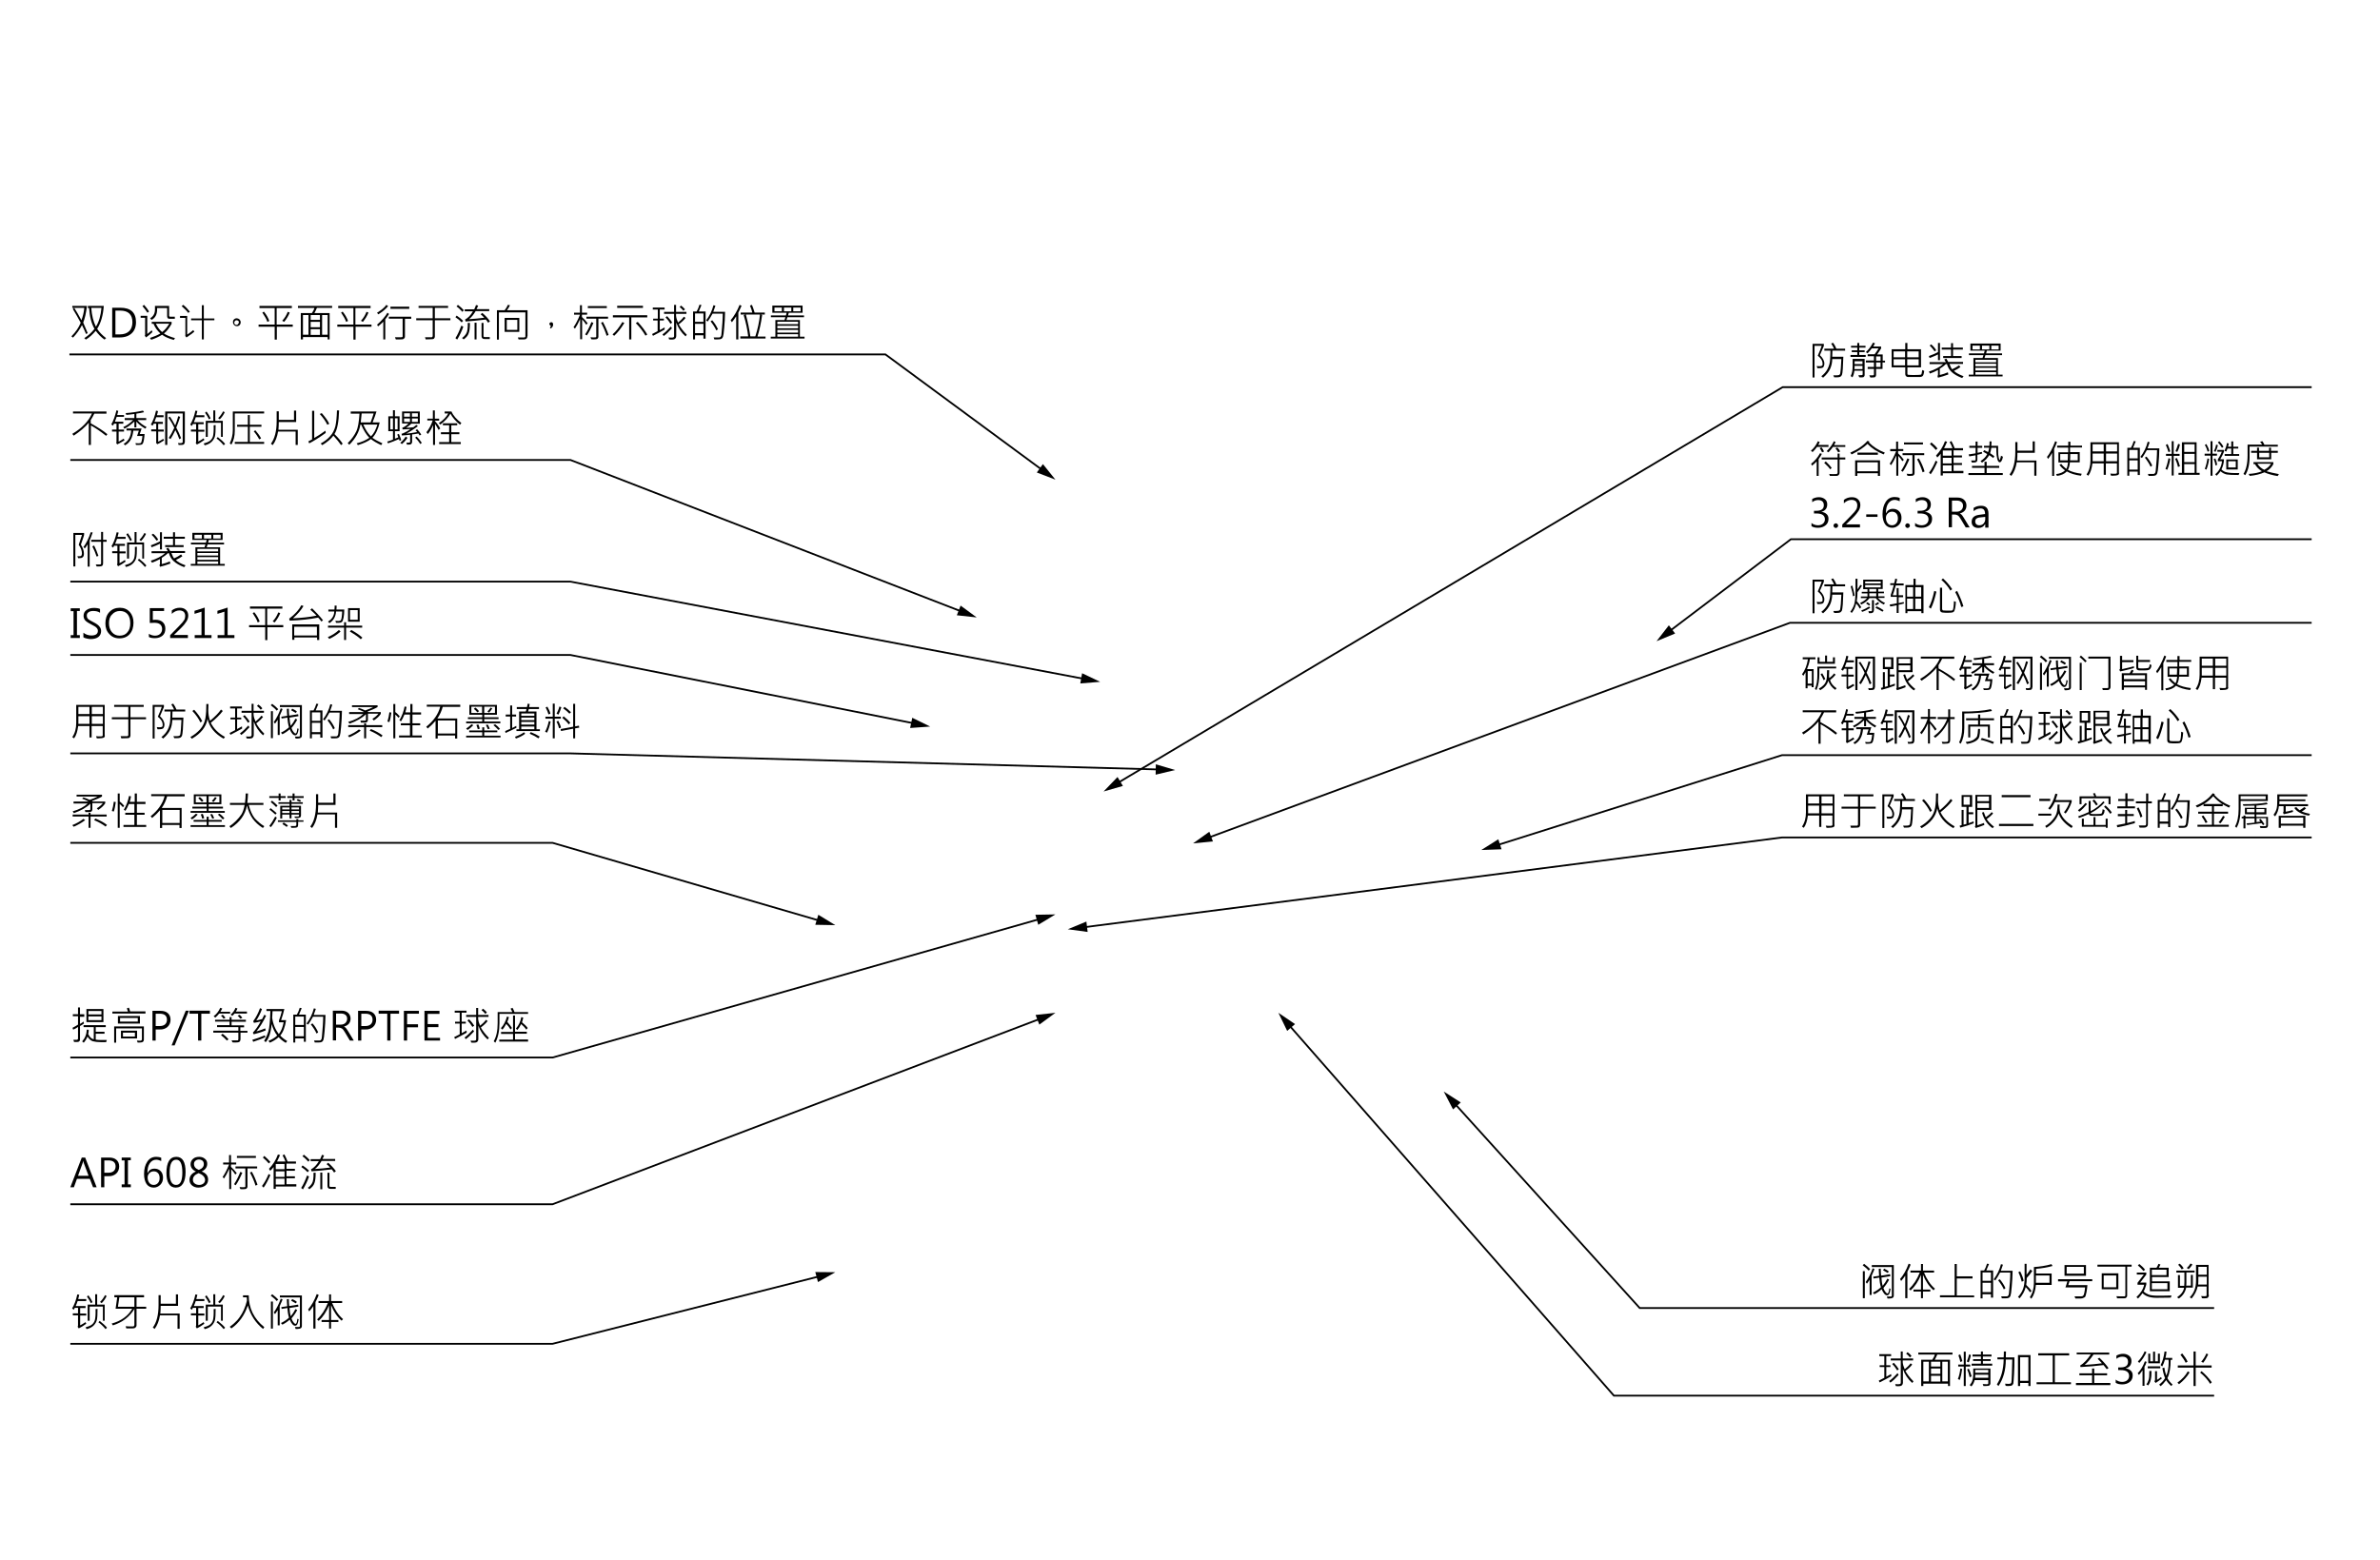 <?xml version="1.0" encoding="utf-8"?>
<!-- Generator: Adobe Illustrator 25.2.1, SVG Export Plug-In . SVG Version: 6.00 Build 0)  -->
<svg version="1.1" id="圖層_1" xmlns="http://www.w3.org/2000/svg" xmlns:xlink="http://www.w3.org/1999/xlink" x="0px" y="0px"
	 viewBox="0 0 1330 872" style="enable-background:new 0 0 1330 872;" xml:space="preserve">
<style type="text/css">
	.st0{fill:#EBEBEB;}
	.st1{fill:none;stroke:#000000;stroke-miterlimit:10;}
	.st2{fill:none;stroke:#000000;stroke-width:0.75;stroke-linecap:round;stroke-linejoin:round;stroke-miterlimit:10;}
	
		.st3{fill:none;stroke:#000000;stroke-width:0.75;stroke-linecap:round;stroke-linejoin:round;stroke-miterlimit:10;stroke-dasharray:18.209,3.642,3.642,3.642,3.642,3.642;}
	.st4{fill:none;stroke:#808080;stroke-width:0.75;stroke-linecap:round;stroke-linejoin:round;stroke-miterlimit:10;}
	.st5{fill:#E6E6E6;}
	.st6{fill:none;}
	
		.st7{fill:none;stroke:#000000;stroke-width:0.75;stroke-linecap:round;stroke-linejoin:round;stroke-miterlimit:10;stroke-dasharray:25.786,5.157,5.157,5.157;}
	
		.st8{fill:none;stroke:#000000;stroke-width:0.75;stroke-linecap:round;stroke-linejoin:round;stroke-miterlimit:10;stroke-dasharray:88,4,5,4;}
	
		.st9{fill:none;stroke:#000000;stroke-width:0.75;stroke-linecap:round;stroke-linejoin:round;stroke-miterlimit:10;stroke-dasharray:3,4,0,0;}
	
		.st10{fill:none;stroke:#000000;stroke-width:0.75;stroke-linecap:round;stroke-linejoin:round;stroke-miterlimit:10;stroke-dasharray:3,2,55,3;}
	
		.st11{fill:none;stroke:#000000;stroke-width:0.75;stroke-linecap:round;stroke-linejoin:round;stroke-miterlimit:10;stroke-dasharray:38.679,7.736,7.736,7.736;}
	.st12{clip-path:url(#SVGID_6_);}
	
		.st13{fill:none;stroke:#000000;stroke-width:0.75;stroke-linecap:round;stroke-linejoin:round;stroke-miterlimit:10;stroke-dasharray:45.801,9.16,9.16,9.16;}
	.st14{clip-path:url(#SVGID_8_);}
	.st15{fill:none;stroke:#000000;stroke-linecap:round;stroke-linejoin:round;stroke-miterlimit:10;}
	.st16{fill:none;stroke:#00FF00;stroke-width:1.5;stroke-linecap:round;stroke-linejoin:round;stroke-miterlimit:10;}
	.st17{fill:none;stroke:#808080;stroke-width:1.5;stroke-linecap:round;stroke-linejoin:round;stroke-miterlimit:10;}
	
		.st18{fill:none;stroke:#00FF00;stroke-width:1.5;stroke-linecap:round;stroke-linejoin:round;stroke-miterlimit:10;stroke-dasharray:7.784,3.892;}
	
		.st19{fill:none;stroke:#808080;stroke-width:1.5;stroke-linecap:round;stroke-linejoin:round;stroke-miterlimit:10;stroke-dasharray:7.784,3.892;}
	.st20{fill:none;stroke:#00FFFF;stroke-width:1.5;stroke-linecap:round;stroke-linejoin:round;stroke-miterlimit:10;}
	.st21{fill:#FF00FF;}
	.st22{fill:#9C1327;}
	.st23{fill:#FFFFFF;}
	.st24{clip-path:url(#SVGID_10_);fill:#94918F;}
	.st25{clip-path:url(#SVGID_10_);fill:#B4B1AE;}
	.st26{clip-path:url(#SVGID_10_);fill:#A3A09E;stroke:#000000;stroke-miterlimit:10;}
	.st27{clip-path:url(#SVGID_10_);}
	.st28{fill:#C858B9;stroke:#000000;stroke-miterlimit:10;}
	.st29{clip-path:url(#SVGID_10_);fill:#94918F;stroke:#000000;stroke-miterlimit:10;}
	.st30{clip-path:url(#SVGID_10_);fill:none;stroke:#000000;stroke-miterlimit:10;}
	.st31{clip-path:url(#SVGID_10_);fill:#A2A273;stroke:#000000;stroke-width:1.305;stroke-miterlimit:10;}
	.st32{clip-path:url(#SVGID_10_);fill:#B8B97E;stroke:#000000;stroke-miterlimit:10;}
	.st33{fill:none;stroke:#FF0000;stroke-width:2;stroke-miterlimit:10;}
	.st34{fill:#FF0000;}
	.st35{clip-path:url(#SVGID_12_);fill:#94918F;}
	.st36{clip-path:url(#SVGID_12_);fill:#B4B1AE;}
	.st37{clip-path:url(#SVGID_12_);fill:#A3A09E;stroke:#000000;stroke-miterlimit:10;}
	.st38{clip-path:url(#SVGID_12_);fill:#94918F;stroke:#000000;stroke-miterlimit:10;}
	.st39{clip-path:url(#SVGID_12_);fill:none;stroke:#000000;stroke-miterlimit:10;}
	.st40{clip-path:url(#SVGID_12_);fill:#A2A273;stroke:#000000;stroke-width:1.305;stroke-miterlimit:10;}
	.st41{clip-path:url(#SVGID_12_);fill:#B8B97E;stroke:#000000;stroke-width:1.305;stroke-miterlimit:10;}
	.st42{clip-path:url(#SVGID_12_);}
</style>
<g>
	<g>
		<path d="M49,186.2l-0.9,0.5c-0.8-1.8-1.5-3.5-2.3-5c-1.3,2.6-3,4.9-5,7l-0.9-0.7c2.4-2.4,4.1-4.9,5.2-7.6c-1.5-2.8-3-5.4-4.4-7.7
			l0.7-0.6h-1V171h8.2c-0.5,4-1.2,7.1-2.1,9.3C47.4,182.5,48.3,184.5,49,186.2z M47.1,172.1h-5.6c1.2,1.8,2.5,4.1,4,6.9
			C46.3,176.8,46.9,174.6,47.1,172.1z M59.3,189l-0.9,0.8c-1.9-1.3-3.5-3-4.9-4.9c-1.7,2-3.5,3.7-5.5,4.9l-0.9-0.8
			c2.2-1.4,4.1-3.1,5.7-5.2c-1.7-3-2.7-6.8-3-11.6h-0.7V171H58c-0.4,5.3-1.6,9.5-3.7,12.8C55.5,185.7,57.2,187.4,59.3,189z
			 M56.7,172.1H51c0.3,4.2,1.2,7.7,2.6,10.5C55.3,179.9,56.3,176.4,56.7,172.1z"/>
		<path d="M62.7,188.6v-16.6h4.5c5.9,0,8.8,2.7,8.8,8.1c0,2.6-0.8,4.7-2.4,6.2c-1.6,1.5-3.8,2.3-6.6,2.3H62.7z M64.5,173.6v13.3h2.5
			c2.2,0,3.9-0.6,5.2-1.8c1.2-1.2,1.8-2.9,1.8-5c0-4.3-2.3-6.5-6.9-6.5H64.5z"/>
		<path d="M85.2,185.6c-1.1,1.1-2.3,2.1-3.6,3l-0.7-1c0.1-0.1,0.2-0.3,0.2-0.5v-9.5h-2.5v-1.1h3.7v10.2c0.8-0.6,1.6-1.3,2.5-2.1
			L85.2,185.6z M83.3,174.1l-0.9,0.7c-0.7-1.1-1.6-2.3-2.8-3.7l0.9-0.7C81.6,171.6,82.5,172.8,83.3,174.1z M97.8,189l-0.7,1
			c-2.8-0.8-5-1.7-6.5-2.9c-1.8,1.1-3.9,2.1-6.1,2.8l-0.7-1c2.4-0.8,4.3-1.6,5.8-2.5c-1.7-1.6-3-3.4-3.8-5.4h-1v-1.1h11.1v1.1
			c-1.4,2.5-2.9,4.4-4.3,5.4C92.9,187.3,95,188.2,97.8,189z M97.7,178.2H95c-0.6,0-1-0.1-1.2-0.3s-0.4-0.6-0.4-1.1v-4.6h-5.6v0.8
			c0,2.7-1,4.7-3.1,5.8l-0.8-0.9c1.8-1.1,2.7-2.7,2.7-4.8V171h7.9v5.5c0,0.3,0.2,0.5,0.6,0.5h2.6V178.2z M94.6,180.9h-7.5
			c1,2,2.1,3.6,3.5,4.7C92.1,184.5,93.4,182.9,94.6,180.9z"/>
		<path d="M108.6,185.4c-1.1,0.9-2.5,2-4.4,3.2l-0.7-0.8c0.1-0.2,0.1-0.4,0.1-0.5v-9.6h-3v-1.1h4v10.4c1-0.6,2.1-1.4,3.4-2.5
			L108.6,185.4z M106.1,174.2l-0.9,0.7c-0.9-1.2-2.1-2.4-3.7-3.8l0.9-0.7C103.7,171.4,104.9,172.7,106.1,174.2z M119.8,179h-5.9
			v10.7h-1.1V179h-6V178h6v-7.4h1.1v7.4h5.9V179z"/>
		<path d="M132.2,177.9c0.6,0,1.1,0.2,1.6,0.6c0.4,0.4,0.7,1,0.7,1.6s-0.2,1.2-0.6,1.6c-0.4,0.4-0.9,0.6-1.5,0.6
			c-0.6,0-1.1-0.2-1.5-0.6c-0.4-0.4-0.7-0.9-0.7-1.7c0-0.7,0.2-1.2,0.7-1.6C131.2,178.1,131.7,177.9,132.2,177.9z M133.5,180.2
			c0-0.4-0.1-0.7-0.4-0.9c-0.3-0.2-0.6-0.3-0.9-0.3c-0.4,0-0.7,0.1-0.9,0.4c-0.2,0.3-0.4,0.5-0.4,0.9c0,0.3,0.1,0.6,0.3,0.9
			c0.2,0.3,0.5,0.4,0.9,0.4c0.4,0,0.7-0.1,0.9-0.4S133.5,180.5,133.5,180.2z"/>
		<path d="M163.7,182.6h-9v7.2h-1.2v-7.2h-9v-1.2h9v-9.2h-8.5V171h18.1v1.2h-8.5v9.2h9V182.6z M150.5,179.4l-1.1,0.5
			c-0.4-1.4-1.4-3.1-2.8-5.2l0.9-0.5C148.9,175.9,149.9,177.7,150.5,179.4z M161.9,174.7c-0.7,1.8-1.7,3.5-3.1,5.2l-1.1-0.6
			c1.4-1.5,2.4-3.2,3.1-5L161.9,174.7z"/>
		<path d="M185.7,172.1h-8.6c-0.5,1.1-0.9,2.1-1.4,2.9h8.5v14.7h-1.1v-1.3h-13.8v1.3h-1.2V175h6.2c0.7-1,1.2-2,1.4-2.9h-9.2V171
			h19.1V172.1z M172.4,187.1v-11h-3.1v11H172.4z M178.8,178.8v-2.7h-5.2v2.7H178.8z M178.8,182.9v-3h-5.2v3H178.8z M178.8,187.1V184
			h-5.2v3.2H178.8z M183.1,187.1v-11h-3.1v11H183.1z"/>
		<path d="M207.7,182.6h-9v7.2h-1.2v-7.2h-9v-1.2h9v-9.2h-8.5V171h18.1v1.2h-8.5v9.2h9V182.6z M194.5,179.4l-1.1,0.5
			c-0.4-1.4-1.4-3.1-2.8-5.2l0.9-0.5C192.9,175.9,193.9,177.7,194.5,179.4z M205.9,174.7c-0.7,1.8-1.7,3.5-3.1,5.2l-1.1-0.6
			c1.4-1.5,2.4-3.2,3.1-5L205.9,174.7z"/>
		<path d="M217.4,175.5c-0.6,1-1.3,2-2.1,3v11.2h-1.1v-9.9c-0.8,0.8-1.7,1.7-2.9,2.6l-0.6-0.9c2.7-2.4,4.7-4.7,5.8-6.7L217.4,175.5z
			 M216.9,171.1c-1.3,1.6-3.2,3.2-5.5,4.6l-0.7-0.9c2.4-1.5,4.2-2.9,5.2-4.4L216.9,171.1z M229.8,178.2h-3.5v9.8
			c0,0.5-0.1,0.9-0.4,1.1c-0.2,0.3-0.5,0.4-0.8,0.5c-0.3,0.1-0.9,0.1-1.9,0.1c-0.8,0-1.5,0-2,0l-0.5-1.2c0.6,0,1.3,0,2,0
			c1.3,0,2,0,2.1-0.1c0.1-0.1,0.2-0.2,0.2-0.4v-9.9h-7.7V177h12.5V178.2z M228.7,172.6h-10.5v-1.2h10.5V172.6z"/>
		<path d="M251.7,179H243v9.1c0,0.5-0.2,0.9-0.5,1.2c-0.2,0.2-0.7,0.3-1.4,0.3s-1.8,0.1-3.2,0.1l-0.4-1.2l3.7,0
			c0.2,0,0.3-0.1,0.4-0.2c0.1-0.1,0.2-0.3,0.2-0.4V179h-9.2v-1.1h9.2v-5.8h-7.9V171h16.5v1.1H243v5.8h8.7V179z"/>
		<path d="M258.9,182.6c-0.8,2.3-1.9,4.7-3.4,7.2l-1-0.8c1.3-2,2.3-4.3,3.3-7L258.9,182.6z M258.8,179.3l-0.8,0.9
			c-1-1.1-2.1-2-3.5-2.9l0.7-0.9C256.7,177.4,257.9,178.4,258.8,179.3z M259.2,173.4l-0.8,0.9c-1.3-1.4-2.4-2.5-3.3-3l0.8-0.9
			C257.2,171.4,258.3,172.4,259.2,173.4z M262.6,180.5c0,2.6-0.2,4.6-0.7,5.8c-0.4,1.3-1.4,2.4-2.8,3.4l-0.9-0.8
			c0.8-0.5,1.6-1.3,2.3-2.4c0.7-1.1,1-3.1,0.9-6H262.6z M273.8,179.6l-1,0.8c-0.4-0.6-0.8-1.2-1.3-1.8c-4.3,0.5-8.1,0.9-11.3,1.1
			l-0.3-1.1c1.7-0.9,3.2-2.5,4.4-4.6h-4.6v-1.1h5.3c0.3-0.5,0.6-1.3,1-2.4l1.2,0.3c-0.1,0.4-0.4,1-0.9,2h7.1v1.1h-7.6
			c-1.1,1.9-2.3,3.4-3.7,4.5c2.8-0.2,5.7-0.4,8.5-0.8c-0.6-0.7-1.2-1.3-2-1.9l0.9-0.8C271.3,176.4,272.7,177.9,273.8,179.6z
			 M266.3,189.7h-1.1v-9.3h1.1V189.7z M273.7,189.5h-2.9c-1.1,0-1.7-0.5-1.7-1.6v-7.4h1.1v7.3c0,0.4,0.2,0.6,0.7,0.6h2.8V189.5z"/>
		<path d="M294.7,187.9c0,1.2-0.6,1.8-1.8,1.8h-3.1l-0.4-1.1h3.7c0.1,0,0.2-0.1,0.3-0.2c0.1-0.1,0.2-0.2,0.2-0.3v-13.5h-14.8v15.2
			h-1.1v-16.4h4.3c0.8-1,1.4-2,1.8-3l1.2,0.2c-0.4,0.9-1,1.9-1.7,2.8h11.5V187.9z M290.3,185.5H282v-7.8h8.2V185.5z M289.1,184.4
			v-5.6h-5.9v5.6H289.1z"/>
		<path d="M307.8,182.1c-0.5-0.3-0.8-0.6-0.8-1.1c0-0.2,0.1-0.4,0.3-0.6c0.2-0.2,0.4-0.3,0.8-0.3c0.7,0,1,0.5,1,1.4
			c0,0.7-0.4,1.5-1.3,2.1l-0.5-0.4C307.7,182.8,307.8,182.4,307.8,182.1z"/>
		<path d="M328.4,180.7l-0.8,0.8c-0.6-1-1.4-2-2.3-3v11.1l-1.1,0v-11.3c-1,2.3-2,4.1-2.9,5.4l-0.8-0.8c1.3-1.9,2.5-4.2,3.6-7h-3.3
			v-1.1h3.3v-4.2h1.1v4.2h2.9v1.1h-2.9v1.3C326.4,178.3,327.5,179.5,328.4,180.7z M331.6,180.5c-1.2,2.8-2.4,5.2-3.7,7l-0.9-0.6
			c1.2-1.8,2.4-4.1,3.5-6.9L331.6,180.5z M339.8,178.1h-5.4v10.1c0,0.5-0.2,0.9-0.5,1.1c-0.3,0.3-1,0.4-2.1,0.4
			c-0.5,0-0.9,0-1.4-0.1l-0.4-1.1c0.5,0,1,0.1,1.5,0.1c0.8,0,1.3,0,1.5-0.1c0.2-0.1,0.2-0.2,0.2-0.5v-9.9h-5.5V177h12.1V178.1z
			 M339.1,172.2h-10.6v-1.1h10.6V172.2z M340.1,187.2l-1.1,0.5c-0.7-2.3-1.7-4.7-3.1-7.3l1-0.5C338.1,182.1,339.2,184.6,340.1,187.2
			z"/>
		<path d="M348.9,180.5c-1.9,3.1-3.8,5.5-5.7,7.2l-0.9-0.8c1.9-1.6,3.7-3.9,5.5-6.9L348.9,180.5z M361.7,177.4h-8.9v12.3h-1.2v-12.3
			h-9.1v-1.2h19.2V177.4z M359.3,172.1h-14.4v-1.2h14.4V172.1z M361.7,187l-1,0.6c-1.5-2.6-3.3-4.9-5.4-7l1.1-0.7
			C358.9,182.7,360.7,185.1,361.7,187z"/>
		<path d="M371.4,184.2c-1.8,1-3.9,2.2-6.5,3.5l-0.5-1c1.3-0.7,2.4-1.2,3.1-1.6v-6H365v-1h2.6V173h-2.8v-1.1h6.6v1.1h-2.7v5.1h2.3v1
			h-2.3v5.4c0.8-0.4,1.7-0.9,2.7-1.5L371.4,184.2z M375.5,183.5c-1.9,2.1-3.4,3.5-4.6,4.3l-0.7-0.9c1.4-1,3-2.5,4.7-4.4L375.5,183.5
			z M383.8,187.1l-0.7,0.9c-2.4-2.1-4.1-4.7-5.2-7.7v7.6c0,0.5-0.2,1-0.5,1.3c-0.3,0.4-1,0.6-2.1,0.6c-0.5,0-0.9,0-1.4-0.1l-0.3-1.1
			c0.6,0.1,1.2,0.1,1.7,0.1c0.6,0,1-0.1,1.1-0.2c0.2-0.1,0.3-0.3,0.3-0.7v-12.4h-5.6v-1.1h5.6v-3.9h1.1v3.9h5.8v1.1h-5.8v1.1
			c0.1,1.2,0.5,2.5,1.1,3.8c1.3-1,2.4-2.1,3.3-3.3l0.9,0.7c-0.9,1.2-2.2,2.4-3.8,3.6C380.3,183.1,381.7,185,383.8,187.1z
			 M375.6,180.3l-0.9,0.7c-0.7-1.2-1.6-2.4-2.8-3.6l0.9-0.7C374.1,178.1,375.1,179.3,375.6,180.3z M382.8,172.9l-0.9,0.8
			c-0.5-0.7-1.2-1.4-2.1-2.1l0.8-0.8C381.4,171.4,382.1,172.1,382.8,172.9z"/>
		<path d="M394.2,189.3h-1.1v-1.9h-4.7v2.3h-1.1v-15.6h2c0.6-1,1.1-2.2,1.6-3.8l1.1,0.2c-0.3,0.8-0.8,2-1.5,3.6h3.8V189.3z
			 M393.1,179.9v-4.7h-4.7v4.7H393.1z M393.1,186.2V181h-4.7v5.2H393.1z M405.2,174.1c-0.1,3.3-0.2,6.4-0.5,9.2
			c-0.2,2.8-0.5,4.5-0.7,5s-0.5,0.9-0.9,1.1c-0.4,0.2-1.1,0.3-2.1,0.3c-0.5,0-1,0-1.8,0l-0.4-1.1c0.6,0,1.2,0,1.9,0
			c0.7,0,1.1,0,1.3,0s0.4-0.1,0.6-0.3c0.2-0.2,0.3-0.4,0.4-0.6c0.1-0.2,0.2-1.1,0.3-2.5c0.1-1.5,0.3-3.1,0.4-4.8
			c0.1-1.8,0.2-3.5,0.2-5.1h-5.7c-0.8,1.5-1.7,3-2.7,4.4l-0.9-0.6c1.9-2.5,3.3-5.3,4.1-8.5l1.1,0.3c-0.4,1.2-0.8,2.3-1.2,3.4H405.2z
			 M401.2,184l-0.9,0.7c-0.7-1.6-1.8-3.3-3.2-5.1l0.9-0.6C399.3,180.5,400.4,182.2,401.2,184z"/>
		<path d="M414.4,170.9c-0.3,0.7-0.7,1.5-1.1,2.4l-0.7,1.4v15h-1.2v-12.9c-0.7,1.1-1.5,2.2-2.4,3.3l-0.7-1.1c2-2.4,3.7-5.3,5-8.6
			L414.4,170.9z M427.8,189.2h-14.1V188h4.4c-0.4-3.6-1.2-7.5-2.5-11.8l0.8-0.4h-2.5v-1.1h6.5c-0.3-1.3-0.7-2.6-1.3-3.9l1.1-0.4
			c0.5,1.2,1,2.6,1.5,4.3h5.7v1.1h-2.2l0.7,0.3c-0.6,4.5-1.5,8.5-2.6,12h4.5V189.2z M424.7,175.8h-7.9c1.2,4.4,2,8.5,2.5,12.2h2.8
			C423.4,184,424.3,179.9,424.7,175.8z"/>
		<path d="M449.7,189.2h-19v-1h2.6v-9.3h5.1l0.5-1.6h-8.1v-1h8.4l0.4-1.5h-8v-4h16.9v4h-7.7l-0.4,1.5h8.9v1h-9.3l-0.5,1.6h7.5v9.3
			h2.6V189.2z M436.9,174v-2.1h-4.1v2.1H436.9z M446,181.2v-1.4h-11.6v1.4H446z M446,183.5v-1.4h-11.6v1.4H446z M446,185.9v-1.5
			h-11.6v1.5H446z M446,188.2v-1.4h-11.6v1.4H446z M442.2,174v-2.1h-4.1v2.1H442.2z M447.4,174v-2.1h-4.1v2.1H447.4z"/>
	</g>
	<g>
		<g>
			<polyline class="st1" points="38.8,198.1 494.8,198.1 582.7,262.9 			"/>
			<g>
				<polygon points="579.4,264.1 589.8,268.1 582.8,259.4 				"/>
			</g>
		</g>
	</g>
	<g>
		<path d="M60,242.7l-0.7,0.9c-3.3-2.6-6.1-4.5-8.5-5.8v10.9h-1.2v-12.4c-2.1,2.5-4.9,4.9-8.4,7.2l-0.8-1c5.4-3.2,9.1-7,11-11.4
			H40.8V230h18.7v1.2h-6.8c-0.5,1.1-1.2,2.3-2,3.6v1.8C54.8,238.9,57.9,240.9,60,242.7z"/>
		<path d="M69.6,246.1c-1.3,0.8-2.6,1.6-4.1,2.3l-0.6-0.9c0.1-0.1,0.2-0.3,0.2-0.5v-5.8h-2.5v-1.1h2.5v-3.3h-1.4
			c-0.1,0.3-0.3,0.7-0.6,1.1l-0.9-0.7c1.2-2,2.1-4.7,2.9-7.9l1,0.4c-0.2,0.9-0.4,1.7-0.6,2.3h3.8v1h-4.1c-0.3,1-0.7,1.9-1,2.7h4.7
			v1.1h-2.6v3.3h3v1.1h-3v5.7c0.8-0.5,1.8-1,2.8-1.7L69.6,246.1z M75.1,235.6c-2.2,2-4.1,3.4-5.6,4l-0.6-0.9c1.7-0.7,3.6-2,5.5-3.9
			h-4.7v-1.1h5.4v-2.3c-1.6,0.2-3.1,0.4-4.5,0.5l-0.4-1c3.2-0.2,6.4-0.7,9.7-1.4l0.6,0.9c-1.3,0.3-2.7,0.6-4.3,0.8v2.5h5.5v1.1h-4.9
			c1.3,1.5,3,2.8,5.1,3.9l-0.7,0.9c-2.2-1.3-3.9-2.6-5-4v3.3h-1.1V235.6z M79.1,239.6l-1,3h2.7c-0.1,1.2-0.2,2.3-0.4,3.4
			c-0.2,1-0.4,1.7-0.6,1.9c-0.2,0.3-0.4,0.5-0.7,0.6c-0.3,0.1-0.9,0.2-1.7,0.2c-0.5,0-0.9,0-1.4,0l-0.3-1c0.6,0,1.1,0.1,1.6,0.1
			c0.7,0,1.2-0.1,1.4-0.2c0.2-0.1,0.3-0.6,0.5-1.3c0.2-0.7,0.3-1.5,0.4-2.6h-3l1-3h-3.1c-0.4,4-1.9,6.7-4.6,8.2l-0.8-0.8
			c2.6-1.5,4-4,4.2-7.5h-2.6v-1.1H79.1z"/>
		<path d="M91.7,246.1c-1.6,1.1-2.8,1.8-3.8,2.2l-0.7-0.8c0.1-0.2,0.1-0.3,0.1-0.6v-5.8h-2.8v-1.1h2.8v-3.2h-1.4
			c-0.1,0.2-0.3,0.6-0.6,1.1l-1-0.6c1.2-2,2.2-4.6,2.9-7.8l1.1,0.3c-0.1,0.6-0.3,1.3-0.6,2.3h3.7v1.1h-4.1c-0.1,0.3-0.4,1.2-1,2.6
			H91v1.1h-2.6v3.2h3.1v1.1h-3.1v5.7c1-0.5,1.9-1,2.8-1.6L91.7,246.1z M103.2,247.2c0,0.5-0.1,0.8-0.4,1.1c-0.3,0.3-0.9,0.4-1.8,0.4
			h-1.2l-0.3-1.1c0.4,0,0.8,0.1,1.1,0.1c0.6,0,1.1-0.1,1.2-0.2c0.2-0.1,0.3-0.3,0.3-0.5v-15.9h-8.6v17.6h-1.2v-18.7h11V247.2z
			 M101.2,244.9l-1,0.6c-0.5-1.5-1.2-3.2-2.2-5.1c-1,2.1-1.9,3.8-2.7,5l-1-0.6c1.2-1.8,2.2-3.7,3.1-5.7c-0.8-1.8-1.9-3.7-3.3-5.7
			l0.9-0.5c0.9,1.3,1.8,2.9,2.9,4.9c0.7-1.6,1.2-3.3,1.7-5.2l1.1,0.4c-0.9,2.6-1.6,4.7-2.2,6C99.5,240.9,100.4,242.8,101.2,244.9z"
			/>
		<path d="M114.2,245.9c-1.6,1.2-3,2-4.2,2.6l-0.6-0.9c0.1-0.3,0.2-0.5,0.2-0.8v-5.6h-2.9v-1.1h2.9V237h-1.8
			c-0.1,0.1-0.3,0.5-0.6,1.1l-0.9-0.8c1.2-1.9,2.2-4.5,2.9-7.8l1.1,0.2c-0.2,0.7-0.4,1.5-0.6,2.4h4.5v1.1h-4.8
			c-0.3,1-0.7,1.9-1.1,2.8h5.5v1.1h-3v3.1h3.4v1.1h-3.4v5.5c1-0.5,1.9-1.1,3-1.8L114.2,245.9z M120.5,237.6c0,3.1-0.1,5.1-0.4,6.3
			c-0.3,1.1-0.9,2.1-1.8,3c-0.9,0.9-2.2,1.6-3.9,2l-0.6-1c1.5-0.4,2.7-0.9,3.5-1.5c0.8-0.6,1.4-1.5,1.7-2.5c0.3-1.1,0.5-3.1,0.4-6.2
			L120.5,237.6z M117.7,233.8l-0.9,0.6c-0.5-1.1-1.2-2.3-2.2-3.7l0.8-0.7C116.3,231.2,117.1,232.5,117.7,233.8z M124.6,244.2h-1.1
			v-7.9h-7.4v7.9h-1.1v-9h4.2v-5.8h1.1v5.8h4.2V244.2z M125.8,248.1l-0.8,0.8c-1.4-1.7-2.7-2.9-4-3.8l0.7-0.8
			C123.5,245.7,124.8,246.9,125.8,248.1z M125.6,230.4c-0.7,1.5-1.6,2.8-2.8,4l-0.9-0.7c1.1-1,2-2.3,2.8-3.8L125.6,230.4z"/>
		<path d="M147.6,231.1h-16.4v9.7c0,3-0.6,5.5-1.9,7.7l-0.9-0.7c1.1-2.3,1.7-4.8,1.7-7.5V230h17.5V231.1z M147.7,248.1h-16.5V247
			h7.3v-8.5h-6v-1.1h6V232h1.1v5.4h6.5v1.1h-6.5v8.5h8V248.1z M145.9,245l-1,0.6c-0.8-1.5-1.8-3-3.1-4.5l0.9-0.6
			C143.9,241.9,145,243.3,145.9,245z"/>
		<path d="M166.4,248.7h-1.2v-7.5h-9.8c-0.5,3.1-1.5,5.6-3,7.6l-1-0.8c2.1-2.8,3.2-7,3.2-12.5v-5.6h1.2v4.8h8.5v-5.2h1.2v6.4h-9.7
			c0,1.6-0.1,3-0.2,4.3h10.8V248.7z"/>
		<path d="M182,242c-3.9,2.8-7,4.7-9.2,5.8l-0.5-1.1l2.1-1.1v-16h1.2v15.2c1.5-0.8,3.6-2.2,6.3-4.1L182,242z M184,236.9l-1.1,0.5
			c-0.9-1.9-2.3-3.9-4.2-6l1.1-0.5C181.9,233.3,183.3,235.3,184,236.9z M191.5,248l-0.9,0.8c-1-1.5-2.4-3.2-4.3-5.3
			c-1.3,1.8-3.4,3.6-6.2,5.3l-0.9-0.9c2-1.1,3.8-2.4,5.2-4c1.5-1.6,2.4-3.4,3-5.6c0.5-2.2,0.8-5.2,0.9-8.9h1.2
			c-0.2,6.4-1,10.8-2.6,13.2C189.1,244.8,190.6,246.6,191.5,248z"/>
		<path d="M213.7,247.8l-0.7,1c-2.5-1.2-4.4-2.3-5.7-3.4c-1.7,1.3-4.1,2.4-7.3,3.4l-0.7-1c2.9-0.7,5.2-1.8,7.1-3.1
			c-1.7-1.7-3.2-4.2-4.6-7.4h-0.4c-0.6,4-2.7,7.8-6.2,11.3l-0.9-0.9c2.3-2.3,3.8-4.5,4.8-6.6s1.5-5.4,1.8-9.9H196V230h14.4
			c-0.5,1.6-1.2,3.7-2.2,6.1h4c-0.9,3.8-2.2,6.6-4.1,8.6C209.5,245.7,211.3,246.7,213.7,247.8z M208.8,231.1h-6.7
			c-0.2,2.2-0.4,3.9-0.5,5h5.5C207.8,234.2,208.4,232.5,208.8,231.1z M210.9,237.3H203c1.3,3,2.8,5.2,4.3,6.6
			C208.9,242.4,210,240.2,210.9,237.3z"/>
		<path d="M224.2,246l-0.9,0.4c-0.1-0.5-0.2-0.8-0.3-1c-2.5,1.1-4.6,1.9-6.2,2.4l-0.4-1c0.9-0.2,1.9-0.6,3.2-1.1v-4.7H217v-8.3h2.6
			v-3.4h1.1v3.4h2.6v8.3h-2.6v4.2c0.8-0.3,1.4-0.5,1.9-0.8c-0.2-0.5-0.4-1-0.6-1.5l0.9-0.4C223.6,244,224,245.2,224.2,246z
			 M219.6,240v-6.2h-1.5v6.2H219.6z M222.2,240v-6.2h-1.5v6.2H222.2z M227.7,244.7c-0.8,1.3-1.9,2.5-3.1,3.5l-0.9-0.7
			c1.4-1.2,2.4-2.4,3-3.5L227.7,244.7z M235.4,242.9l-0.9,0.5c-0.2-0.4-0.5-0.8-0.7-1.1c-1.7,0.3-2.9,0.5-3.5,0.5v4.2
			c0,0.3-0.1,0.6-0.3,0.9c-0.2,0.3-0.4,0.4-0.6,0.5c-0.2,0.1-0.6,0.1-1.2,0.1c-0.2,0-0.5,0-0.8,0l-0.3-1.1c0.4,0,0.6,0,0.9,0
			c0.5,0,0.8,0,1-0.1c0.1-0.1,0.2-0.2,0.2-0.4v-3.9c-1.5,0.2-3.1,0.3-4.6,0.4l-0.2-0.9c1.4-0.5,3.1-1.3,5-2.7
			c-1.7,0.1-3.2,0.2-4.4,0.2l-0.2-0.9c0.9-0.3,2.1-1,3.5-2.4h-3.6V230h9.9v6.8h-4.7c-0.9,0.8-1.8,1.6-3,2.3c1.2,0,2.5-0.1,4.1-0.3
			c0.8-0.6,1.3-1,1.7-1.3l0.8,0.7c-2.2,1.7-4.4,3.1-6.5,4.2c2-0.2,4-0.5,6.1-0.9c-0.2-0.3-0.5-0.7-0.9-1l0.9-0.6
			C234.1,241,234.9,242,235.4,242.9z M229.1,232.9V231h-3.3v1.9H229.1z M229.1,235.8v-1.9h-3.3v1.9H229.1z M233.5,232.9V231h-3.3
			v1.9H233.5z M233.5,235.8v-1.9h-3.3v1.9H233.5z M235.7,247.5l-0.8,0.7c-0.8-1.3-1.8-2.5-2.9-3.6l0.8-0.6
			C233.9,245,234.8,246.2,235.7,247.5z"/>
		<path d="M246,239.5l-0.9,0.8c-0.9-1.6-1.5-2.7-2-3.4v11.8H242v-11.1c-0.8,2-1.8,3.7-2.9,5l-0.8-1c1.5-1.9,2.7-4.1,3.5-6.6h-3V234
			h3.1v-4.6h1.1v4.6h2.4v1.1h-2.4v0.2C244.3,236.7,245.3,238.1,246,239.5z M257.8,236.4l-0.7,1c-2.5-2-4.3-4.1-5.4-6.2
			c-1.2,2.2-3.1,4.2-5.6,6.1l-0.9-0.8c2.5-1.6,4.2-3.4,5.3-5.4h-2v-1.1h3.8C253.2,232.2,255.1,234.4,257.8,236.4z M257.4,248.2h-12
			v-1.1h5.6v-4.4h-4.6v-1.1h4.6v-3.9h-3.5v-1.1h8v1.1h-3.3v3.9h4.5v1.1h-4.5v4.4h5.3V248.2z"/>
	</g>
	<g>
		<g>
			<polyline class="st1" points="39.3,257.1 318.8,257.1 537.6,341.9 			"/>
			<g>
				<polygon points="534.7,343.9 545.8,345.1 536.8,338.5 				"/>
			</g>
		</g>
	</g>
	<g>
		<path d="M47,299c0,0.2-0.6,2-1.8,5.4c1.1,1.7,1.7,3.4,1.7,5.1c0,0.6-0.1,1.2-0.3,1.5s-0.5,0.6-0.9,0.8c-0.4,0.1-1,0.2-2,0.2
			l-0.5-1.1c0.5,0,0.9,0,1.2,0c0.6,0,1-0.1,1.1-0.4s0.3-0.6,0.3-1.1c0-1.5-0.6-3.2-1.8-4.9c0.6-1.7,1.2-3.5,1.8-5.5h-3.7v17.6H41
			v-18.7h6V299z M51.8,297.6c-0.2,0.7-0.6,1.7-1,2.8l-0.7,1.7v14.6h-1.1v-12.5c-0.6,1.1-1.2,1.8-1.6,2.3l-0.8-0.7
			c1.7-2.2,3-5,4.1-8.3L51.8,297.6z M59.6,302.8h-2v12.1c0,1.2-0.6,1.7-1.9,1.7H54l-0.5-1.1h2.3c0.5,0,0.7-0.2,0.7-0.7v-12H51v-1.1
			h5.5v-4.4h1.1v4.4h2V302.8z M55,310.7l-1,0.4c-0.7-2.1-1.5-4-2.4-5.7l1-0.5C53.5,306.7,54.3,308.6,55,310.7z"/>
		<path d="M70.2,313.9c-1.6,1.2-3,2-4.2,2.6l-0.6-0.9c0.1-0.3,0.2-0.5,0.2-0.8v-5.6h-2.9v-1.1h2.9V305h-1.8
			c-0.1,0.1-0.3,0.5-0.6,1.1l-0.9-0.8c1.2-1.9,2.2-4.5,2.9-7.8l1.1,0.2c-0.2,0.7-0.4,1.5-0.6,2.4h4.5v1.1h-4.8
			c-0.3,1-0.7,1.9-1.1,2.8h5.5v1.1h-3v3.1h3.4v1.1h-3.4v5.5c1-0.5,1.9-1.1,3-1.8L70.2,313.9z M76.5,305.6c0,3.1-0.1,5.1-0.4,6.3
			c-0.3,1.1-0.9,2.1-1.8,3c-0.9,0.9-2.2,1.6-3.9,2l-0.6-1c1.5-0.4,2.7-0.9,3.5-1.5c0.8-0.6,1.4-1.5,1.7-2.5c0.3-1.1,0.5-3.1,0.4-6.2
			L76.5,305.6z M73.7,301.8l-0.9,0.6c-0.5-1.1-1.2-2.3-2.2-3.7l0.8-0.7C72.3,299.2,73.1,300.5,73.7,301.8z M80.6,312.2h-1.1v-7.9
			h-7.4v7.9h-1.1v-9h4.2v-5.8h1.1v5.8h4.2V312.2z M81.8,316.1l-0.8,0.8c-1.4-1.7-2.7-2.9-4-3.8l0.7-0.8
			C79.5,313.7,80.8,314.9,81.8,316.1z M81.6,298.4c-0.7,1.5-1.6,2.8-2.8,4l-0.9-0.7c1.1-1,2-2.3,2.8-3.8L81.6,298.4z"/>
		<path d="M103.7,316l-0.8,1c-2.7-1-4.6-2.2-5.9-3.4s-2.1-2.7-2.6-4.4h-0.6c-1.1,1.1-2.3,1.9-3.4,2.6v3.5c1.7-0.4,3.2-0.9,4.5-1.5
			l0.3,1.2c-2.2,0.8-4.1,1.4-5.8,1.8l-0.3-1c0.2-0.1,0.3-0.3,0.3-0.6v-2.7c-1.5,0.8-3,1.5-4.5,2l-0.6-1.1c3.2-1,5.9-2.4,8-4.2h-7.6
			v-1.1h9.1c-0.3-0.6-0.6-1.1-0.9-1.5l1.2-0.4c0.5,0.9,0.8,1.5,1,1.8h8.3v1.1h-7.6c0.5,1.4,1,2.4,1.5,3c1.3-0.6,2.6-1.3,3.9-2.2
			l0.7,1c-0.9,0.7-2.2,1.4-3.6,2.1C99.3,314.1,101.1,315.1,103.7,316z M90.5,307.1h-1.1v-3.2c-1.6,0.8-3.1,1.4-4.7,2l-0.4-1.1
			c2-0.7,3.6-1.4,5.1-2.2v-5.1h1.1V307.1z M88.4,301.6l-0.9,0.6c-0.7-1-1.6-2.2-2.8-3.3l0.9-0.6C86.9,299.4,87.8,300.5,88.4,301.6z
			 M103.3,301.1h-5.5v3.6h4.8v1.1H92.3v-1.1h4.4v-3.6h-5.2v-1.1h5.2v-2.5h1.1v2.5h5.5V301.1z"/>
		<path d="M125.6,316.2h-19v-1h2.6v-9.3h5.1l0.5-1.6h-8.1v-1h8.4l0.4-1.5h-8v-4h16.9v4h-7.7l-0.4,1.5h8.9v1H116l-0.5,1.6h7.5v9.3
			h2.6V316.2z M112.8,301v-2.1h-4.1v2.1H112.8z M121.9,308.2v-1.4h-11.6v1.4H121.9z M121.9,310.5v-1.4h-11.6v1.4H121.9z
			 M121.9,312.9v-1.5h-11.6v1.5H121.9z M121.9,315.2v-1.4h-11.6v1.4H121.9z M118.1,301v-2.1H114v2.1H118.1z M123.3,301v-2.1h-4.1
			v2.1H123.3z"/>
	</g>
	<g>
		<g>
			<polyline class="st1" points="39.3,325.1 318.8,325.1 606.1,379.5 			"/>
			<g>
				<polygon points="603.7,382 614.8,381.1 604.7,376.3 				"/>
			</g>
		</g>
	</g>
	<g>
		<path d="M44.7,341.5H43V355h1.6v1.6h-5.1V355h1.6v-13.4h-1.6v-1.6h5.1V341.5z"/>
		<path d="M46.7,353.7c0.5,0.4,1.1,0.8,2,1.1c0.9,0.3,1.7,0.4,2.4,0.4c2.4,0,3.6-0.9,3.6-2.6c0-0.5-0.1-0.9-0.4-1.3
			c-0.3-0.4-0.6-0.7-1-1c-0.4-0.3-1.3-0.7-2.5-1.4c-1.8-0.9-2.9-1.7-3.4-2.4c-0.5-0.7-0.7-1.5-0.7-2.3c0-1.3,0.5-2.4,1.6-3.2
			c1.1-0.8,2.5-1.2,4.1-1.2c1.7,0,2.8,0.2,3.5,0.6v2.1c-1-0.7-2.2-1-3.8-1c-1.1,0-1.9,0.2-2.6,0.7c-0.7,0.4-1,1.1-1,1.9
			c0,0.5,0.1,0.9,0.3,1.3c0.2,0.4,0.5,0.7,1,1c0.4,0.3,1.2,0.7,2.3,1.3c1.6,0.8,2.8,1.6,3.4,2.4c0.7,0.8,1,1.6,1,2.6
			c0,1.4-0.5,2.5-1.5,3.3s-2.5,1.2-4.3,1.2c-0.6,0-1.3-0.1-2.2-0.3c-0.9-0.2-1.5-0.4-1.9-0.7V353.7z"/>
		<path d="M58.9,348.5c0-2.7,0.7-4.8,2.2-6.4s3.4-2.4,5.9-2.4c2.3,0,4.1,0.8,5.5,2.3c1.4,1.6,2.1,3.6,2.1,6c0,2.7-0.7,4.8-2.1,6.4
			c-1.4,1.6-3.3,2.4-5.8,2.4c-2.3,0-4.2-0.8-5.6-2.4C59.6,352.9,58.9,350.9,58.9,348.5z M60.9,348.3c0,2,0.5,3.7,1.6,5
			c1.1,1.3,2.5,2,4.3,2c1.9,0,3.4-0.6,4.4-1.9c1.1-1.2,1.6-2.9,1.6-5c0-2.2-0.5-3.9-1.5-5.1s-2.5-1.8-4.3-1.8c-1.8,0-3.3,0.7-4.4,2
			C61.4,344.6,60.9,346.3,60.9,348.3z"/>
		<path d="M83.1,354.2c1.1,0.7,2.3,1.1,3.5,1.1c1.2,0,2.1-0.3,2.9-1c0.7-0.7,1.1-1.6,1.1-2.7c0-1.1-0.4-2-1.1-2.6
			c-0.7-0.6-1.8-0.9-3.2-0.9c-0.4,0-1.3,0-2.6,0.1v-8.3h8v1.6h-6.3v5c0.6,0,1.1-0.1,1.4-0.1c1.7,0,3.1,0.4,4.1,1.3
			c1,0.9,1.5,2.1,1.5,3.7c0,1.7-0.5,3-1.6,3.9s-2.5,1.4-4.2,1.4c-1.5,0-2.7-0.2-3.4-0.7V354.2z"/>
		<path d="M105.1,356.6h-10V355l4.8-4.9c1.6-1.6,2.6-2.8,3-3.5c0.4-0.7,0.6-1.5,0.6-2.3c0-1-0.3-1.7-0.8-2.3
			c-0.6-0.5-1.4-0.8-2.4-0.8c-1.5,0-2.9,0.6-4.3,1.9v-1.9c1.3-1,2.8-1.5,4.5-1.5c1.4,0,2.6,0.4,3.4,1.2c0.9,0.8,1.3,1.9,1.3,3.2
			c0,1-0.3,2.1-0.9,3.1c-0.6,1-1.6,2.3-3.2,3.9l-3.9,3.8v0h7.8V356.6z"/>
		<path d="M118.1,356.6h-9.3V355h3.8v-13.1l-3.9,1.2v-1.7l5.7-1.8V355h3.8V356.6z"/>
		<path d="M130.9,356.6h-9.3V355h3.8v-13.1l-3.9,1.2v-1.7l5.7-1.8V355h3.8V356.6z"/>
		<path d="M158.4,350.6h-9v7.2h-1.2v-7.2h-9v-1.2h9v-9.2h-8.5V339h18.1v1.2h-8.5v9.2h9V350.6z M145.1,347.4l-1.1,0.5
			c-0.4-1.4-1.4-3.1-2.8-5.2l0.9-0.5C143.5,343.9,144.5,345.7,145.1,347.4z M156.6,342.7c-0.7,1.8-1.7,3.5-3.1,5.2l-1.1-0.6
			c1.4-1.5,2.4-3.2,3.1-5L156.6,342.7z"/>
		<path d="M180.5,346.7l-0.9,0.7c-0.5-0.7-1.1-1.5-1.8-2.2c-4.5,0.9-9.8,1.5-15.9,1.7l-0.3-1.1c3.3-2.5,5.5-5,6.8-7.5l1.2,0.4
			c-1.2,2.2-3.2,4.5-5.9,6.9c4.8-0.2,9.2-0.7,13.2-1.5c-0.9-1-2.1-2.1-3.5-3.3l1-0.8C176.7,342.3,178.8,344.5,180.5,346.7z
			 M178.4,357.7h-1.2v-1.4h-12.7v1.3h-1.2v-8.6h15.1V357.7z M177.1,355.2v-4.9h-12.7v4.9H177.1z"/>
		<path d="M190.3,353c-1.9,1.7-4,3.1-6.3,4.1l-0.8-1c2.6-1.1,4.6-2.5,6.2-4L190.3,353z M192.4,340.6c0,1.9-0.2,3.5-0.4,4.6
			c-0.2,1.1-0.5,1.8-0.7,2.2c-0.3,0.3-0.6,0.5-1,0.6c-0.4,0.1-1.2,0.1-2.5,0.1l-0.4-1.1c0.7,0,1.2,0.1,1.6,0.1
			c0.5,0,0.8-0.1,1.1-0.2s0.4-0.3,0.5-0.5c0.1-0.2,0.3-0.8,0.4-1.8c0.1-0.9,0.2-1.9,0.2-2.8h-3.4c-0.2,2.8-1.4,5-3.7,6.5l-0.8-0.9
			c2.2-1.3,3.4-3.2,3.5-5.6h-3.3v-1.1h3.4c0.1-0.8,0.1-1.5,0.1-2.2h1.1c0,0.7,0,1.4-0.1,2.2H192.4z M202.4,350.8h-9v6.9h-1.1v-6.9
			h-9v-1.1h9v-1.9h1.1v1.9h9V350.8z M201,347.5h-6.5v-7.6h6.5V347.5z M202.5,356.4l-0.9,0.9c-1.3-1.3-3.4-2.7-6.1-4.3l0.8-0.9
			C199,353.6,201,355,202.5,356.4z M199.9,346.4V341h-4.3v5.4H199.9z"/>
	</g>
	<g>
		<g>
			<polyline class="st1" points="39.3,366.1 318.8,366.1 511.2,404.4 			"/>
			<g>
				<polygon points="508.6,406.9 519.8,406.1 509.8,401.2 				"/>
			</g>
		</g>
	</g>
	<g>
		<path d="M58.6,411.1c0,0.6-0.2,1-0.6,1.2c-0.4,0.2-1.4,0.4-2.9,0.4c-0.3,0-0.7,0-1,0l-0.4-1.2c0.5,0,1.1,0.1,1.6,0.1
			c1,0,1.7,0,1.8-0.1s0.3-0.2,0.3-0.4v-5.3h-6.2v6.4H50v-6.4h-6.3c-0.4,3-1.1,5.3-2.3,6.9l-1-0.7c1.5-2.2,2.2-4.8,2.2-7.9v-10.1
			h15.9V411.1z M50,399.1v-4h-6.2v4H50z M50,404.6v-4.3h-6.2v4.3H50z M57.5,399.1v-4h-6.2v4H57.5z M57.5,404.6v-4.3h-6.2v4.3H57.5z"
			/>
		<path d="M81.6,402h-8.7v9.1c0,0.5-0.2,0.9-0.5,1.2c-0.2,0.2-0.7,0.3-1.4,0.3s-1.8,0.1-3.2,0.1l-0.4-1.2l3.7,0
			c0.2,0,0.3-0.1,0.4-0.2c0.1-0.1,0.2-0.3,0.2-0.4V402h-9.2v-1.1h9.2v-5.8h-7.9V394h16.5v1.1h-7.4v5.8h8.7V402z"/>
		<path d="M89.4,400.3c1.6,1.5,2.5,3.1,2.5,4.8c0,0.7-0.2,1.3-0.5,1.8c-0.4,0.5-1.1,0.7-2.3,0.7c-0.3,0-0.6,0-1.1,0l-0.4-1.2
			c0.5,0,1,0.1,1.5,0.1c0.7,0,1.2-0.1,1.5-0.3s0.3-0.5,0.3-1.1c0-1.6-0.9-3.1-2.7-4.5c1-2.3,1.8-4.1,2.2-5.5h-4v17.7h-1.1v-18.8h6.3
			v1.2C90.7,397.3,90,399,89.4,400.3z M103.5,397.7h-7.1l-0.1,3.4h6.2c-0.1,2.6-0.2,4.8-0.3,6.7c-0.2,1.9-0.3,3-0.5,3.5
			c-0.2,0.4-0.5,0.7-0.9,1c-0.4,0.2-1.1,0.3-2.1,0.3c-0.3,0-0.7,0-1.3,0l-0.5-1.1c0.5,0,1,0,1.3,0c1,0,1.6-0.1,1.9-0.2
			c0.3-0.1,0.5-0.4,0.6-0.6c0.1-0.3,0.2-1.3,0.4-3.1c0.1-1.8,0.2-3.5,0.3-5.2h-5.1c-0.1,1.9-0.4,3.7-1.1,5.3s-2,3.4-4,5.1l-1-0.8
			c1.5-1.2,2.7-2.5,3.5-4.1c0.8-1.5,1.3-3.2,1.4-5c0.1-1.8,0.2-3.6,0.2-5.2h-3.4v-1.1h5.4c-0.3-0.8-0.9-1.8-1.6-2.9l1.1-0.4
			c0.8,1.1,1.4,2.2,1.8,3.3h4.9V397.7z"/>
		<path d="M125.7,411.9l-0.7,1c-5-2.8-8-6.5-9-11.1c-0.8,4.5-3.7,8.2-8.8,11.1l-0.8-1c2-1,3.8-2.5,5.4-4.2c1.6-1.8,2.6-3.9,3-6.3
			c0.4-2.4,0.5-5.1,0.5-7.9h1.2l-0.1,3.4c0,2.1,0.3,4.1,1,6c2.7-2.3,4.8-4.4,6.1-6.3l1,0.8c-1.6,2.1-3.9,4.4-6.7,6.6
			C119.3,407.1,121.9,409.8,125.7,411.9z M113,403.1l-1,0.7c-1-2.1-2.5-4.3-4.5-6.4l1-0.7C110.5,398.9,112,401,113,403.1z"/>
		<path d="M135.3,407.2c-1.8,1-3.9,2.2-6.5,3.5l-0.5-1c1.3-0.7,2.4-1.2,3.1-1.6v-6h-2.6v-1h2.6V396h-2.8v-1.1h6.6v1.1h-2.7v5.1h2.3
			v1h-2.3v5.4c0.8-0.4,1.7-0.9,2.7-1.5L135.3,407.2z M139.4,406.5c-1.9,2.1-3.4,3.5-4.6,4.3l-0.7-0.9c1.4-1,3-2.5,4.7-4.4
			L139.4,406.5z M147.7,410.1l-0.7,0.9c-2.4-2.1-4.1-4.7-5.2-7.7v7.6c0,0.5-0.2,1-0.5,1.3c-0.3,0.4-1,0.6-2.1,0.6
			c-0.5,0-0.9,0-1.4-0.1l-0.3-1.1c0.6,0.1,1.2,0.1,1.7,0.1c0.6,0,1-0.1,1.1-0.2c0.2-0.1,0.3-0.3,0.3-0.7v-12.4h-5.6v-1.1h5.6v-3.9
			h1.1v3.9h5.8v1.1h-5.8v1.1c0.1,1.2,0.5,2.5,1.1,3.8c1.3-1,2.4-2.1,3.3-3.3l0.9,0.7c-0.9,1.2-2.2,2.4-3.8,3.6
			C144.2,406.1,145.6,408,147.7,410.1z M139.5,403.3l-0.9,0.7c-0.7-1.2-1.6-2.4-2.8-3.6l0.9-0.7C138,401.1,138.9,402.3,139.5,403.3z
			 M146.6,395.9l-0.9,0.8c-0.5-0.7-1.2-1.4-2.1-2.1l0.8-0.8C145.3,394.4,146,395.1,146.6,395.9z"/>
		<path d="M155.5,396.4l-0.9,0.8c-0.7-0.9-1.8-1.9-3.3-3l0.8-0.8C153.7,394.6,154.8,395.6,155.5,396.4z M152.5,412.6h-1.1v-15.1h1.1
			V412.6z M157.9,396.3c-0.2,0.7-0.6,1.5-1,2.4l-0.6,1.4v10.7h-1.1v-8.5c-0.6,0.9-1.1,1.6-1.5,2.2l-0.7-0.9c1.5-2.1,2.8-4.6,3.9-7.7
			L157.9,396.3z M168.7,411.1c0,0.6-0.2,1-0.6,1.3c-0.4,0.2-1,0.4-1.9,0.4c-0.3,0-0.6,0-1,0l-0.4-1.1l2.2,0c0.4,0,0.6-0.2,0.6-0.6
			v-15.9h-11.2v-1.1h12.3V411.1z M166.9,407.4c-0.2,1.2-0.4,2.1-0.7,2.7s-0.7,0.9-1.3,0.9c-1,0-2-1.1-3-3.4c-1.2,1.1-2.5,2-4.1,2.8
			l-0.8-0.9c1.7-0.8,3.2-1.8,4.5-3c-0.5-1.7-0.8-3.5-0.9-5.4l-3.2,0.5l-0.2-1l3.3-0.5c-0.1-1.4-0.2-2.7-0.2-3.9l1.1-0.1
			c0,1.5,0.1,2.8,0.2,3.9l5-0.8l0.2,1.1l-5,0.8c0.1,1.8,0.3,3.4,0.7,4.6c1-1.2,1.9-2.6,2.6-4l1,0.5c-0.8,1.6-1.9,3.2-3.2,4.7
			c0.3,1,0.7,1.7,1.2,2.3c0.4,0.5,0.8,0.8,1,0.8c0.2,0,0.4-0.2,0.6-0.5c0.2-0.3,0.3-1.1,0.5-2.4L166.9,407.4z M165.9,397.7l-0.6,0.8
			c-0.6-0.4-1.5-0.9-2.6-1.5l0.6-0.9C164.4,396.6,165.3,397.1,165.9,397.7z"/>
		<path d="M180.1,412.3H179v-1.9h-4.7v2.3h-1.1v-15.6h2c0.6-1,1.1-2.2,1.6-3.8l1.1,0.2c-0.3,0.8-0.8,2-1.5,3.6h3.8V412.3z
			 M179,402.9v-4.7h-4.7v4.7H179z M179,409.2V404h-4.7v5.2H179z M191.1,397.1c-0.1,3.3-0.2,6.4-0.5,9.2c-0.2,2.8-0.5,4.5-0.7,5
			s-0.5,0.9-0.9,1.1c-0.4,0.2-1.1,0.3-2.1,0.3c-0.5,0-1,0-1.8,0l-0.4-1.1c0.6,0,1.2,0,1.9,0c0.7,0,1.1,0,1.3,0s0.4-0.1,0.6-0.3
			c0.2-0.2,0.3-0.4,0.4-0.6c0.1-0.2,0.2-1.1,0.3-2.5c0.1-1.5,0.3-3.1,0.4-4.8c0.1-1.8,0.2-3.5,0.2-5.1h-5.7c-0.8,1.5-1.7,3-2.7,4.4
			l-0.9-0.6c1.9-2.5,3.3-5.3,4.1-8.5l1.1,0.3c-0.4,1.2-0.8,2.3-1.2,3.4H191.1z M187.1,407l-0.9,0.7c-0.7-1.6-1.8-3.3-3.2-5.1
			l0.9-0.6C185.2,403.5,186.3,405.2,187.1,407z"/>
		<path d="M201.6,408.4c-1.8,1.4-3.9,2.6-6.4,3.7l-0.8-0.9c2.5-1,4.5-2.2,6.2-3.5L201.6,408.4z M213.6,406.4h-9v6.3h-1.1v-6.3h-8.9
			v-1.1h8.9v-1h1.1v1h9V406.4z M212.8,399c-0.9,1.4-2.2,2.6-3.9,3.7l-0.8-0.9c1.5-0.9,2.6-1.9,3.4-2.9h-5.9v3.4
			c0,0.5-0.1,0.9-0.4,1.2c-0.3,0.2-0.7,0.4-1.2,0.4c-0.5,0-1.3,0-2.3,0l-0.3-1.1c1,0,1.7,0,2.3,0c0.6,0,0.8-0.2,0.8-0.5v-3.1
			c-2.2,2.2-5.3,3.9-9.2,5.3l-0.7-1c3.6-1,6.4-2.5,8.4-4.4h-7.9v-1.1h8.4c-1.3-0.7-2.5-1.2-3.6-1.6l0.7-0.7c1.1,0.3,2.2,0.8,3.5,1.4
			c1.7-0.6,3.2-1.2,4.5-1.9h-11.9v-1H211v1c-1.5,0.9-3.4,1.7-5.6,2.5c0,0,0.1,0.1,0.2,0.2c0.1,0.1,0.2,0.1,0.2,0.1h7V399z
			 M213.8,411.1L213,412c-1.7-1.3-3.8-2.5-6.4-3.6l0.7-0.9C210,408.6,212.2,409.8,213.8,411.1z"/>
		<path d="M218.7,398.3c-0.3,2.1-0.6,3.9-1.1,5.3l-1.1-0.3c0.5-1.6,0.9-3.3,1.1-5.2L218.7,398.3z M223.4,400.4l-0.7,0.8
			c-0.6-0.7-1.2-1.3-1.8-1.8v13.3h-1.1v-19.2h1.1v4.5C221.8,398.6,222.6,399.5,223.4,400.4z M235.6,412.2H223v-1.1h6.1v-5.7h-5.1
			v-1.1h5.1v-4.9H226c-0.6,1.5-1.2,2.7-1.9,3.8l-0.9-0.6c1.5-2.5,2.4-5.1,2.9-7.7l1.1,0.2c-0.2,1.2-0.4,2.2-0.7,3.1h2.8v-4.7h1.2
			v4.7h4.8v1.2h-4.8v4.9h4.3v1.1h-4.3v5.7h5.2V412.2z"/>
		<path d="M257.4,395.1h-10c-0.6,2.2-1.5,4.3-3,6.5h11.1v11.2h-1.2v-1.7h-9.7v1.7h-1.2v-9.9c-1.3,1.5-2.7,2.9-4.4,4.3l-0.8-1
			c4-3.2,6.7-6.9,7.8-11.2h-7.5v-1.1h18.7V395.1z M254.4,410v-7.3h-9.7v7.3H254.4z"/>
		<path d="M264.5,405.3c-0.9,1-1.9,1.9-3.2,2.7l-0.8-0.8c1-0.6,2-1.4,3-2.4L264.5,405.3z M279.6,404.3h-19.1v-1h9v-1.4h-8v-1h8v-1.4
			h-7.2V394h15.4v5.5h-7.1v1.4h8v1h-8v1.4h9V404.3z M279.7,412.2h-19.2v-1h9v-1.9h-7.3v-1h7.3v-1.8h1.1v1.8h7.3v1h-7.3v1.9h9.1
			V412.2z M269.4,398.5V395h-6v3.5H269.4z M267.7,397.5l-0.9,0.7c-0.7-0.8-1.3-1.5-2-2l0.8-0.7C266.3,395.9,266.9,396.6,267.7,397.5
			z M268.1,407.3l-1.1,0.3c-0.2-0.9-0.5-1.6-0.8-2.4l1.1-0.3C267.6,405.5,267.8,406.3,268.1,407.3z M276.6,398.5V395h-6v3.5H276.6z
			 M273.7,407.3l-1.1,0.3c-0.3-0.8-0.6-1.6-1.1-2.4l1.1-0.2C273,405.7,273.3,406.5,273.7,407.3z M275.1,396
			c-0.6,0.9-1.2,1.7-1.8,2.3l-0.9-0.6c0.7-0.7,1.3-1.5,1.8-2.2L275.1,396z M279.4,407.4l-0.9,0.6c-0.8-0.9-1.7-1.8-2.8-2.7l1-0.5
			C277.8,405.6,278.7,406.5,279.4,407.4z"/>
		<path d="M288.6,406.8c-1.4,0.7-3.4,1.7-6.1,2.9l-0.2-1.1c0.7-0.3,1.6-0.7,2.8-1.2v-6.9h-2.5v-1.1h2.5v-5.1h1.1v5.1h2.2v1.1h-2.2
			v6.4c0.6-0.3,1.4-0.6,2.3-1.2L288.6,406.8z M293.5,410.1c-1.4,1.1-3.1,2-5.2,2.7l-0.5-1c2-0.7,3.7-1.5,5-2.5L293.5,410.1z
			 M301.6,408.6h-13v-1h1.5v-9.9h3.7c0.2-0.4,0.3-0.9,0.4-1.4h-5.4v-1.1h5.7c0.2-0.7,0.3-1.3,0.4-1.9l1.1,0.2
			c-0.1,0.7-0.2,1.2-0.3,1.7h5.5v1.1h-5.7c-0.1,0.5-0.2,0.9-0.4,1.4h4.7v9.9h1.9V408.6z M298.6,400.1v-1.3h-7.3v1.3H298.6z
			 M298.6,402.5v-1.4h-7.3v1.4H298.6z M298.6,405v-1.5h-7.3v1.5H298.6z M298.6,407.6v-1.5h-7.3v1.5H298.6z M301.6,411.7l-0.7,1
			c-1.3-0.9-3-1.8-4.9-2.6l0.6-0.9C298.6,410,300.2,410.8,301.6,411.7z"/>
		<path d="M307.7,403.3c-0.5,2.5-1.2,4.6-2,6.2l-1.1-0.5c0.9-1.6,1.6-3.6,2.1-6L307.7,403.3z M313.4,401.7H310v11h-1.1v-11h-4.1
			v-1.1h4.1v-7.3h1.1v7.3h3.4V401.7z M307.6,398.9l-1.1,0.4c-0.3-1.1-0.8-2.4-1.6-3.9l1-0.4C306.7,396.4,307.3,397.7,307.6,398.9z
			 M313.5,406.7l-1.1,0.4c-0.2-1-0.6-2.2-1.4-3.8l1-0.4C312.8,404.5,313.3,405.7,313.5,406.7z M313.7,395.3c-0.5,1.6-1,3-1.6,4.1
			l-1.1-0.5c0.6-1.1,1.2-2.4,1.6-4L313.7,395.3z M323.7,406.7l-2.3,0.4v5.6h-1.1v-5.4l-6.8,1.3l-0.2-1.1l7-1.3v-12.8h1.1V406
			l2.1-0.4L323.7,406.7z M318.7,404l-0.9,0.9c-0.7-1.1-1.9-2.3-3.6-3.7l0.8-0.8C316.5,401.6,317.8,402.8,318.7,404z M319.1,398.1
			l-0.9,0.8c-0.9-1-2.1-2-3.5-3l0.8-0.8C316.7,395.9,317.9,396.9,319.1,398.1z"/>
	</g>
	<g>
		<g>
			<polyline class="st1" points="39.3,421.1 318.8,421.1 647.8,430.1 			"/>
			<g>
				<polygon points="645.8,433 656.7,430.4 645.9,427.2 				"/>
			</g>
		</g>
	</g>
	<g>
		<path d="M47.6,458.4c-1.8,1.4-3.9,2.6-6.4,3.7l-0.8-0.9c2.5-1,4.5-2.2,6.2-3.5L47.6,458.4z M59.6,456.4h-9v6.3h-1.1v-6.3h-8.9
			v-1.1h8.9v-1h1.1v1h9V456.4z M58.8,449c-0.9,1.4-2.2,2.6-3.9,3.7l-0.8-0.9c1.5-0.9,2.6-1.9,3.4-2.9h-5.9v3.4
			c0,0.5-0.1,0.9-0.4,1.2c-0.3,0.2-0.7,0.4-1.2,0.4c-0.5,0-1.3,0-2.3,0l-0.3-1.1c1,0,1.7,0,2.3,0c0.6,0,0.8-0.2,0.8-0.5v-3.1
			c-2.2,2.2-5.3,3.9-9.2,5.3l-0.7-1c3.6-1,6.4-2.5,8.4-4.4h-7.9v-1.1h8.4c-1.3-0.7-2.5-1.2-3.6-1.6l0.7-0.7c1.1,0.3,2.2,0.8,3.5,1.4
			c1.7-0.6,3.2-1.2,4.5-1.9H42.8v-1H57v1c-1.5,0.9-3.4,1.7-5.6,2.5c0,0,0.1,0.1,0.2,0.2c0.1,0.1,0.2,0.1,0.2,0.1h7V449z M59.8,461.1
			L59,462c-1.7-1.3-3.8-2.5-6.4-3.6l0.7-0.9C56,458.6,58.2,459.8,59.8,461.1z"/>
		<path d="M64.7,448.3c-0.3,2.1-0.6,3.9-1.1,5.3l-1.1-0.3c0.5-1.6,0.9-3.3,1.1-5.2L64.7,448.3z M69.4,450.4l-0.7,0.8
			c-0.6-0.7-1.2-1.3-1.8-1.8v13.3h-1.1v-19.2h1.1v4.5C67.8,448.6,68.6,449.5,69.4,450.4z M81.6,462.2H69v-1.1h6.1v-5.7h-5.1v-1.1
			h5.1v-4.9H72c-0.6,1.5-1.2,2.7-1.9,3.8l-0.9-0.6c1.5-2.5,2.4-5.1,2.9-7.7l1.1,0.2c-0.2,1.2-0.4,2.2-0.7,3.1h2.8v-4.7h1.2v4.7h4.8
			v1.2h-4.8v4.9h4.3v1.1h-4.3v5.7h5.2V462.2z"/>
		<path d="M103.4,445.1h-10c-0.6,2.2-1.5,4.3-3,6.5h11.1v11.2h-1.2v-1.7h-9.7v1.7h-1.2v-9.9c-1.3,1.5-2.7,2.9-4.4,4.3l-0.8-1
			c4-3.2,6.7-6.9,7.8-11.2h-7.5v-1.1h18.7V445.1z M100.4,460v-7.3h-9.7v7.3H100.4z"/>
		<path d="M110.5,455.3c-0.9,1-1.9,1.9-3.2,2.7l-0.8-0.8c1-0.6,2-1.4,3-2.4L110.5,455.3z M125.6,454.3h-19.1v-1h9v-1.4h-8v-1h8v-1.4
			h-7.2V444h15.4v5.5h-7.1v1.4h8v1h-8v1.4h9V454.3z M125.7,462.2h-19.2v-1h9v-1.9h-7.3v-1h7.3v-1.8h1.1v1.8h7.3v1h-7.3v1.9h9.1
			V462.2z M115.4,448.5V445h-6v3.5H115.4z M113.7,447.5l-0.9,0.7c-0.7-0.8-1.3-1.5-2-2l0.8-0.7C112.3,445.9,112.9,446.6,113.7,447.5
			z M114.1,457.3l-1.1,0.3c-0.2-0.9-0.5-1.6-0.8-2.4l1.1-0.3C113.6,455.5,113.8,456.3,114.1,457.3z M122.6,448.5V445h-6v3.5H122.6z
			 M119.7,457.3l-1.1,0.3c-0.3-0.8-0.6-1.6-1.1-2.4l1.1-0.2C119,455.7,119.3,456.5,119.7,457.3z M121.1,446
			c-0.6,0.9-1.2,1.7-1.8,2.3l-0.9-0.6c0.7-0.7,1.3-1.5,1.8-2.2L121.1,446z M125.4,457.4l-0.9,0.6c-0.8-0.9-1.7-1.8-2.8-2.7l1-0.5
			C123.8,455.6,124.7,456.5,125.4,457.4z"/>
		<path d="M147.7,461.8l-0.8,1c-2.4-1.5-4.3-3.3-5.7-5.2c-1.4-2-2.5-4.4-3.2-7.4c-0.9,5.1-3.9,9.3-9,12.6l-0.8-1
			c1.3-0.8,2.5-1.8,3.7-3s2.2-2.4,3-3.6c0.8-1.3,1.4-3,1.8-5.3h-8.2v-1.1h8.4c0.2-1.8,0.4-3.6,0.4-5.3h1.3c-0.1,1.9-0.2,3.7-0.4,5.3
			h9v1.1h-8.2c0.8,3.1,1.9,5.6,3.3,7.4C143.9,459,145.6,460.6,147.7,461.8z"/>
		<path d="M159.6,446h-2.8v1.4h-1.1V446h-5.2v-1h5.2v-1.5h1.1v1.5h2.8V446z M154.7,457c-0.9,2-2,3.7-3.3,5.3l-0.9-0.6
			c1-1.3,2.1-3,3.3-5.3L154.7,457z M154.6,454.5l-0.7,0.8c-1.3-1.2-2.4-2.1-3.3-2.8l0.6-0.8C152.5,452.7,153.6,453.6,154.6,454.5z
			 M155.1,450.3l-0.8,0.8c-0.8-0.9-1.8-1.8-3-2.8l0.7-0.8C153.1,448.4,154.2,449.3,155.1,450.3z M169.5,459.3h-2.9v1.6
			c0,0.8-0.2,1.2-0.5,1.5c-0.4,0.2-1.1,0.3-2.2,0.3c-0.4,0-0.7,0-1.1,0l-0.4-1c0.4,0,1.3,0,2.6,0c0.1,0,0.2-0.1,0.4-0.2
			c0.1-0.1,0.2-0.2,0.2-0.4v-1.7h-10.3v-0.9h10.3v-0.7h1.1v0.7h2.9V459.3z M169.2,449.3h-6.3v1.1h5.3v5.3c0,0.6-0.2,1-0.5,1.2
			c-0.3,0.2-1,0.3-1.9,0.3c-0.3,0-0.6,0-0.9,0l-0.4-0.8c0.3,0,0.7,0,1,0c0.8,0,1.3,0,1.4-0.1s0.2-0.2,0.2-0.4v-0.6h-4.2v2.1h-1.1
			v-2.1h-4.1v2.2h-1.1v-7.1h5.2v-1.1h-6.2v-0.9h6.2v-1.3h1.1v1.3h6.3V449.3z M161.8,452.4v-1.1h-4.1v1.1H161.8z M161.8,454.4v-1.1
			h-4.1v1.1H161.8z M160.9,461.4l-0.7,0.8c-0.6-0.5-1.4-1-2.4-1.6l0.7-0.9C159.3,460.2,160.1,460.7,160.9,461.4z M169.7,446h-5.1
			v1.4h-1.1V446h-2.9v-1h2.9v-1.5h1.1v1.5h5.1V446z M167.1,452.4v-1.1h-4.2v1.1H167.1z M167.1,454.4v-1.1h-4.2v1.1H167.1z
			 M168.2,447.4l-0.5,0.8c-0.4-0.2-1.1-0.5-1.9-0.8l0.6-0.8C166.7,446.7,167.3,447,168.2,447.4z"/>
		<path d="M188.4,462.7h-1.2v-7.5h-9.8c-0.5,3.1-1.5,5.6-3,7.6l-1-0.8c2.1-2.8,3.2-7,3.2-12.5v-5.6h1.2v4.8h8.5v-5.2h1.2v6.4h-9.7
			c0,1.6-0.1,3-0.2,4.3h10.8V462.7z"/>
	</g>
	<g>
		<g>
			<polyline class="st1" points="39.3,471.1 308.8,471.1 458.3,514.7 			"/>
			<g>
				<polygon points="455.6,516.9 466.8,517.1 457.3,511.3 				"/>
			</g>
		</g>
	</g>
	<g>
		<path d="M47.1,568.3h-2.4v4c0.6-0.3,1.2-0.7,2-1.3l0.2,1.1c-0.8,0.6-1.6,1.1-2.2,1.4v7.6c0,0.3-0.1,0.6-0.3,0.8
			c-0.2,0.2-0.4,0.4-0.6,0.4c-0.2,0.1-0.7,0.1-1.4,0.1c-0.4,0-0.7,0-1,0l-0.4-1.2c0.2,0,0.8,0,2,0c0.1,0,0.2-0.1,0.4-0.2
			c0.1-0.1,0.2-0.3,0.2-0.4v-6.6c-0.6,0.5-1.5,1-2.7,1.5l-0.4-1c1.3-0.7,2.4-1.3,3.1-1.8v-4.7h-2.9v-1.1h2.9v-3.8h1.1v3.8h2.4V568.3
			z M59.7,581.3l-0.4,1.2h-2.9c-1.9,0-3.4-0.2-4.5-0.5c-1.1-0.3-2.1-1.2-3-2.6c-0.6,1.4-1.3,2.5-2.1,3.4l-0.9-0.7
			c1.6-1.8,2.5-4,2.6-6.6l1.1,0.1c0,0.8-0.1,1.6-0.3,2.4c0.8,1.7,1.9,2.7,3.1,2.9v-6.8h-5.7V573h12.4v1.1h-5.6v2.6h4.9v1.1h-4.9v3.3
			c0.7,0.1,1.5,0.2,2.6,0.2H59.7z M57.8,571.3h-9.5V564h9.5V571.3z M56.7,567v-1.9h-7.3v1.9H56.7z M56.7,570.2v-2.1h-7.3v2.1H56.7z"
			/>
		<path d="M81.3,566.5H62.8v-1.1h8.7c-0.1-0.4-0.3-1-0.6-1.8l1.1-0.4c0.3,0.5,0.5,1.2,0.7,2.1h8.6V566.5z M80.4,581
			c0,0.5-0.1,0.9-0.4,1.2c-0.3,0.3-0.9,0.5-1.9,0.5c-0.3,0-0.7,0-1.2,0l-0.4-1.1c0.9,0,1.5,0.1,1.8,0.1c0.6,0,1-0.3,1-0.8v-6.1H64.9
			v8h-1.1v-9.1h16.6V581z M78.2,572.1H65.9v-4.2h12.3V572.1z M77,571v-2h-9.9v2H77z M76.6,580.4h-9v-4.3h9V580.4z M75.4,579.4v-2.2
			h-6.7v2.2H75.4z"/>
		<path d="M87,575.3v6.3h-1.8v-16.6h4.5c1.7,0,3.1,0.4,4.1,1.3c1,0.9,1.5,2.1,1.5,3.7c0,1.6-0.6,3-1.7,4c-1.2,1-2.6,1.5-4.3,1.4H87z
			 M87,566.6v6.9h2.1c1.4,0,2.4-0.3,3.1-0.9c0.7-0.6,1.1-1.5,1.1-2.6c0-2.2-1.3-3.4-4-3.4H87z"/>
		<path d="M105.6,564.9l-8,19.4h-1.7l7.9-19.4H105.6z"/>
		<path d="M117.3,566.6h-4.8v15h-1.8v-15h-4.8v-1.7h11.4V566.6z"/>
		<path d="M138.4,577.2h-4v3.4c0,0.9-0.2,1.4-0.6,1.7c-0.4,0.3-1.2,0.4-2.3,0.4c-0.5,0-1.1,0-1.6-0.1l-0.5-1.1c0.8,0,1.5,0,2,0
			c0.7,0,1.2,0,1.4,0c0.3,0,0.4-0.3,0.4-0.7v-3.6h-14v-1.1h14v-2h-11.9V573h7v-2h-8.1V570h8.1v-1.5h1.1v1.5h8v1.1h-8v2h7v1.1h-2.1v2
			h4V577.2z M128.6,566.5h-6.1c-0.7,0.9-1.5,1.7-2.2,2.3l-0.9-0.8c1.5-1.1,2.8-2.7,3.7-4.7l1.1,0.4c-0.3,0.6-0.6,1.1-1,1.8h5.4
			V566.5z M126,568.9l-1.1,0.5c-0.3-0.6-0.8-1.1-1.4-1.7l1-0.5C124.9,567.5,125.4,568.1,126,568.9z M127.7,580.9l-0.9,0.7
			c-1.1-1.2-2.2-2.2-3.3-3l0.9-0.8C125.9,579,127,580,127.7,580.9z M138.1,566.5h-7c-0.5,0.6-0.9,1-1.3,1.3l-0.9-0.7
			c1.3-1.1,2.2-2.4,2.7-3.8l1.1,0.4c-0.3,0.7-0.6,1.2-0.9,1.7h6.2V566.5z M135.4,568.9l-1.1,0.5c-0.4-0.6-0.9-1.1-1.5-1.7l1.1-0.5
			C134.4,567.7,135,568.2,135.4,568.9z"/>
		<path d="M148.3,579.7c-2.1,1-4.4,1.8-6.8,2.6l-0.5-1.1c2-0.6,4.4-1.4,7-2.5L148.3,579.7z M148.7,567.7c-1.6,3.4-3.4,6.3-5.4,8.8
			c1.7-0.5,3.3-1,4.9-1.7l0.3,1.1c-2,0.9-4.3,1.6-6.7,2.2l-0.5-0.9c1.5-1.6,3-3.7,4.4-6.3c-1.3,0.4-2.6,0.6-3.8,0.8l-0.4-0.9
			c1.6-2.2,2.9-4.7,3.8-7.3l1.1,0.5c-0.9,2.5-2,4.6-3.2,6.4c0.9-0.2,2-0.4,3.3-0.8c0.4-0.8,0.8-1.6,1.2-2.4L148.7,567.7z
			 M160.5,581.9l-0.8,1c-1.7-1-3-2.1-4-3.2c-1.3,1.2-3,2.3-4.9,3.1l-0.8-1c2-0.8,3.7-1.8,4.9-3c-1.4-1.8-2.4-3.9-3.1-6.4
			c-0.4,4.7-1.5,8.1-3.3,10.1l-0.9-0.7c1-1.6,1.8-3.4,2.4-5.4c0.6-2,0.9-5.8,1.1-11.3h-2.2V564h10c-0.4,1.8-1,3.9-1.8,6.2h2.8
			c-0.6,3.9-1.7,6.8-3.3,8.6C157.7,580,159,581,160.5,581.9z M158.5,571.4h-2.6v-1.1c0.6-1.4,1.1-3.1,1.6-5.1h-5.2l-0.2,3.7
			c0.5,3.6,1.8,6.6,3.7,9.1C157.1,576.4,158,574.2,158.5,571.4z"/>
		<path d="M170.9,582.3h-1.1v-1.9H165v2.3h-1.1v-15.6h2c0.6-1,1.1-2.2,1.6-3.8l1.1,0.2c-0.3,0.8-0.8,2-1.5,3.6h3.8V582.3z
			 M169.8,572.9v-4.7H165v4.7H169.8z M169.8,579.2V574H165v5.2H169.8z M181.9,567.1c-0.1,3.3-0.2,6.4-0.5,9.2
			c-0.2,2.8-0.5,4.5-0.7,5s-0.5,0.9-0.9,1.1c-0.4,0.2-1.1,0.3-2.1,0.3c-0.5,0-1,0-1.8,0l-0.4-1.1c0.6,0,1.2,0,1.9,0
			c0.7,0,1.1,0,1.3,0s0.4-0.1,0.6-0.3c0.2-0.2,0.3-0.4,0.4-0.6c0.1-0.2,0.2-1.1,0.3-2.5c0.1-1.5,0.3-3.1,0.4-4.8
			c0.1-1.8,0.2-3.5,0.2-5.1h-5.7c-0.8,1.5-1.7,3-2.7,4.4l-0.9-0.6c1.9-2.5,3.3-5.3,4.1-8.5l1.1,0.3c-0.4,1.2-0.8,2.3-1.2,3.4H181.9z
			 M177.8,577l-0.9,0.7c-0.7-1.6-1.8-3.3-3.2-5.1l0.9-0.6C176,573.5,177,575.2,177.8,577z"/>
		<path d="M197.7,581.6h-2.2l-2.8-4.7c-0.6-1-1.1-1.7-1.6-2c-0.5-0.3-1.1-0.5-1.7-0.5h-1.6v7.1H186v-16.6h4.9c1.5,0,2.7,0.4,3.6,1.2
			c0.9,0.8,1.4,1.9,1.4,3.2c0,2.3-1.2,3.8-3.7,4.5v0c0.5,0.2,0.8,0.5,1.1,0.8c0.3,0.3,0.7,1,1.3,1.9L197.7,581.6z M187.8,566.6v6.1
			h2.7c1,0,1.8-0.3,2.5-0.9c0.6-0.6,1-1.4,1-2.4c0-0.9-0.3-1.6-0.9-2.1s-1.4-0.8-2.5-0.8H187.8z"/>
		<path d="M201.9,575.3v6.3h-1.8v-16.6h4.5c1.7,0,3.1,0.4,4.1,1.3c1,0.9,1.5,2.1,1.5,3.7c0,1.6-0.6,3-1.7,4c-1.2,1-2.6,1.5-4.3,1.4
			H201.9z M201.9,566.6v6.9h2.1c1.4,0,2.4-0.3,3.1-0.9c0.7-0.6,1.1-1.5,1.1-2.6c0-2.2-1.3-3.4-4-3.4H201.9z"/>
		<path d="M223,566.6h-4.8v15h-1.8v-15h-4.8v-1.7H223V566.6z"/>
		<path d="M234,566.6h-6.5v5.9h6.1v1.7h-6.1v7.4h-1.8v-16.6h8.4V566.6z"/>
		<path d="M245.9,581.6h-8.7v-16.6h8.4v1.7H239v5.7h6v1.7h-6v6h6.9V581.6z"/>
		<path d="M260.8,577.2c-1.8,1-3.9,2.2-6.5,3.5l-0.5-1c1.3-0.7,2.4-1.2,3.1-1.6v-6h-2.6v-1h2.6V566h-2.8v-1.1h6.6v1.1H258v5.1h2.3v1
			H258v5.4c0.8-0.4,1.7-0.9,2.7-1.5L260.8,577.2z M264.9,576.5c-1.9,2.1-3.4,3.5-4.6,4.3l-0.7-0.9c1.4-1,3-2.5,4.7-4.4L264.9,576.5z
			 M273.2,580.1l-0.7,0.9c-2.4-2.1-4.1-4.7-5.2-7.7v7.6c0,0.5-0.2,1-0.5,1.3c-0.3,0.4-1,0.6-2.1,0.6c-0.5,0-0.9,0-1.4-0.1l-0.3-1.1
			c0.6,0.1,1.2,0.1,1.7,0.1c0.6,0,1-0.1,1.1-0.2c0.2-0.1,0.3-0.3,0.3-0.7v-12.4h-5.6v-1.1h5.6v-3.9h1.1v3.9h5.8v1.1h-5.8v1.1
			c0.1,1.2,0.5,2.5,1.1,3.8c1.3-1,2.4-2.1,3.3-3.3l0.9,0.7c-0.9,1.2-2.2,2.4-3.8,3.6C269.7,576.1,271.1,578,273.2,580.1z M265,573.3
			L264,574c-0.7-1.2-1.6-2.4-2.8-3.6l0.9-0.7C263.5,571.1,264.4,572.3,265,573.3z M272.1,565.9l-0.9,0.8c-0.5-0.7-1.2-1.4-2.1-2.1
			l0.8-0.8C270.7,564.4,271.5,565.1,272.1,565.9z"/>
		<path d="M295.1,566.7h-16v5.2c0,4.5-0.8,8.1-2.3,10.9l-0.9-0.8c1.5-2.5,2.2-5.9,2.2-10.2v-6.1h8.2c-0.2-0.5-0.5-1.2-1-1.9l1.1-0.5
			c0.5,0.9,0.9,1.7,1.1,2.4h7.6V566.7z M295.1,581.1v1.1H279v-1.1h7.7v-3.2h-6.7v-1.1h6.7v-9.2l1.1,0v9.1h6.6v1.1h-6.6v3.2H295.1z
			 M286.1,574.6l-0.8,0.8c-0.7-1.2-1.5-2.2-2.4-3.1c-0.8,1.5-1.5,2.5-2.1,3.2l-0.9-0.8c1.6-1.7,2.7-3.9,3.4-6.5l1.1,0.3
			c-0.2,0.8-0.5,1.7-0.9,2.7C284.7,572.6,285.6,573.7,286.1,574.6z M294.9,574.6l-0.8,0.9c-0.9-1.3-1.9-2.3-2.9-3.1
			c-0.6,1.3-1.3,2.4-2.1,3.3l-0.8-0.8c1.6-1.8,2.6-3.9,3-6.4l1.1,0.3c-0.2,0.9-0.4,1.8-0.7,2.6C293.1,572.5,294.2,573.6,294.9,574.6
			z"/>
	</g>
	<g>
		<g>
			<polyline class="st1" points="39.3,591.1 308.8,591.1 581.3,513.6 			"/>
			<g>
				<polygon points="580.2,516.9 589.8,511.1 578.6,511.3 				"/>
			</g>
		</g>
	</g>
	<g>
		<path d="M54,663.6h-2l-1.8-4.7H43l-1.7,4.7h-2l6.4-16.6h1.9L54,663.6z M49.5,657.2l-2.7-7.2c-0.1-0.2-0.2-0.6-0.2-1.1h-0.1
			c-0.1,0.5-0.2,0.9-0.3,1.1l-2.6,7.2H49.5z"/>
		<path d="M58.3,657.3v6.3h-1.8v-16.6h4.5c1.7,0,3.1,0.4,4.1,1.3c1,0.9,1.5,2.1,1.5,3.7c0,1.6-0.6,3-1.7,4c-1.2,1-2.6,1.5-4.3,1.4
			H58.3z M58.3,648.6v6.9h2.1c1.4,0,2.4-0.3,3.1-0.9c0.7-0.6,1.1-1.5,1.1-2.6c0-2.2-1.3-3.4-4-3.4H58.3z"/>
		<path d="M73.1,648.5h-1.6V662h1.6v1.6H68V662h1.6v-13.4H68v-1.6h5.1V648.5z"/>
		<path d="M90,648.9c-0.9-0.4-1.8-0.7-2.7-0.7c-1.5,0-2.7,0.7-3.6,2c-0.9,1.3-1.3,3.1-1.3,5.4h0.1c0.8-1.6,2-2.4,3.8-2.4
			c1.5,0,2.6,0.5,3.5,1.4c0.9,0.9,1.3,2.2,1.3,3.7c0,1.6-0.5,2.9-1.5,3.9c-1,1-2.2,1.6-3.7,1.6c-1.7,0-3.1-0.7-4-2
			c-0.9-1.4-1.4-3.2-1.4-5.6c0-2.8,0.6-5.1,1.8-6.9s2.8-2.7,5-2.7c1.2,0,2.1,0.2,2.8,0.5V648.9z M82.5,658.1c0,1.2,0.3,2.2,0.9,3
			c0.6,0.8,1.4,1.2,2.5,1.2c1,0,1.8-0.4,2.4-1.1s0.9-1.6,0.9-2.7c0-1.2-0.3-2.2-0.9-2.8c-0.6-0.7-1.4-1-2.4-1c-0.9,0-1.7,0.3-2.4,1
			S82.5,657.2,82.5,658.1z"/>
		<path d="M93,655.6c0-2.9,0.5-5.2,1.4-6.7s2.3-2.3,4.1-2.3c3.5,0,5.2,2.8,5.2,8.5c0,2.8-0.5,4.9-1.4,6.4c-0.9,1.5-2.3,2.3-4.1,2.3
			c-1.7,0-3-0.7-3.9-2.2C93.4,660.2,93,658.2,93,655.6z M94.8,655.5c0,4.6,1.2,6.8,3.6,6.8c2.4,0,3.5-2.3,3.5-6.9
			c0-4.8-1.1-7.2-3.4-7.2C96,648.2,94.8,650.6,94.8,655.5z"/>
		<path d="M109.5,654.8c-2-0.9-3-2.3-3-4.1c0-1.2,0.5-2.2,1.4-3c0.9-0.8,2.1-1.1,3.5-1.1c1.2,0,2.3,0.4,3.1,1.1
			c0.9,0.7,1.3,1.6,1.3,2.8c0,1.8-1,3.3-3.1,4.3v0c2.4,0.9,3.6,2.4,3.6,4.5c0,1.4-0.5,2.5-1.5,3.3s-2.4,1.2-4,1.2
			c-1.4,0-2.5-0.4-3.5-1.2c-0.9-0.8-1.4-1.8-1.4-3.1C105.9,657.4,107.1,655.8,109.5,654.8L109.5,654.8z M111,655.7
			c-2.2,0.9-3.2,2.1-3.2,3.7c0,0.9,0.3,1.6,1,2.1c0.6,0.5,1.5,0.8,2.5,0.8c1,0,1.8-0.3,2.4-0.8c0.6-0.5,0.9-1.2,0.9-2
			C114.5,657.8,113.3,656.6,111,655.7z M113.9,650.7c0-0.8-0.2-1.4-0.7-1.9c-0.5-0.4-1.2-0.7-2-0.7c-0.8,0-1.4,0.2-2,0.7
			c-0.6,0.5-0.8,1.1-0.8,1.8c0,1.5,0.9,2.6,2.7,3.3C113,653.2,113.9,652.1,113.9,650.7z"/>
		<path d="M132.3,655.7l-0.8,0.8c-0.6-1-1.4-2-2.3-3v11.1l-1.1,0v-11.3c-1,2.3-2,4.1-2.9,5.4l-0.8-0.8c1.3-1.9,2.5-4.2,3.6-7h-3.3
			v-1.1h3.3v-4.2h1.1v4.2h2.9v1.1h-2.9v1.3C130.3,653.3,131.4,654.5,132.3,655.7z M135.4,655.5c-1.2,2.8-2.4,5.2-3.7,7l-0.9-0.6
			c1.2-1.8,2.4-4.1,3.5-6.9L135.4,655.5z M143.7,653.1h-5.4v10.1c0,0.5-0.2,0.9-0.5,1.1c-0.3,0.3-1,0.4-2.1,0.4
			c-0.5,0-0.9,0-1.4-0.1l-0.4-1.1c0.5,0,1,0.1,1.5,0.1c0.8,0,1.3,0,1.5-0.1c0.2-0.1,0.2-0.2,0.2-0.5v-9.9h-5.5V652h12.1V653.1z
			 M143,647.2h-10.6v-1.1H143V647.2z M143.9,662.2l-1.1,0.5c-0.7-2.3-1.7-4.7-3.1-7.3l1-0.5C142,657.1,143,659.6,143.9,662.2z"/>
		<path d="M151.1,656.8c-1.4,3.1-2.6,5.4-3.8,7l-0.9-0.9c1.5-2,2.7-4.2,3.7-6.7L151.1,656.8z M151.1,649.5l-0.9,0.8
			c-0.8-1-1.9-2.1-3.3-3.3l0.8-0.9C149.1,647.3,150.2,648.4,151.1,649.5z M165.6,663.2h-11.5v1.3h-1.2v-12.2
			c-0.5,0.7-1.2,1.5-1.9,2.1l-0.7-1.1c2.2-2.3,3.9-4.9,5-8l1.2,0.3c-0.6,1.4-1.2,2.6-1.7,3.6h4.7c-0.4-1.1-0.9-2.3-1.6-3.4l1-0.6
			c0.8,1.5,1.4,2.8,1.8,4h4.7v1.2h-5.3v2.9h4.7v1.1h-4.7v3.1h4.7v1.1h-4.7v3.3h5.5V663.2z M159,653.5v-2.9h-4.9v2.9H159z M159,657.8
			v-3.1h-4.9v3.1H159z M159,662.1v-3.3h-4.9v3.3H159z"/>
		<path d="M172.7,657.6c-0.8,2.3-1.9,4.7-3.4,7.2l-1-0.8c1.3-2,2.3-4.3,3.3-7L172.7,657.6z M172.7,654.3l-0.8,0.9
			c-1-1.1-2.1-2-3.5-2.9l0.7-0.9C170.6,652.4,171.8,653.4,172.7,654.3z M173.1,648.4l-0.8,0.9c-1.3-1.4-2.4-2.5-3.3-3l0.8-0.9
			C171.1,646.4,172.2,647.4,173.1,648.4z M176.4,655.5c0,2.6-0.2,4.6-0.7,5.8c-0.4,1.3-1.4,2.4-2.8,3.4l-0.9-0.8
			c0.8-0.5,1.6-1.3,2.3-2.4c0.7-1.1,1-3.1,0.9-6H176.4z M187.7,654.6l-1,0.8c-0.4-0.6-0.8-1.2-1.3-1.8c-4.3,0.5-8.1,0.9-11.3,1.1
			l-0.3-1.1c1.7-0.9,3.2-2.5,4.4-4.6h-4.6v-1.1h5.3c0.3-0.5,0.6-1.3,1-2.4l1.2,0.3c-0.1,0.4-0.4,1-0.9,2h7.1v1.1h-7.6
			c-1.1,1.9-2.3,3.4-3.7,4.5c2.8-0.2,5.7-0.4,8.5-0.8c-0.6-0.7-1.2-1.3-2-1.9l0.9-0.8C185.1,651.4,186.5,652.9,187.7,654.6z
			 M180.2,664.7H179v-9.3h1.1V664.7z M187.6,664.5h-2.9c-1.1,0-1.7-0.5-1.7-1.6v-7.4h1.1v7.3c0,0.4,0.2,0.6,0.7,0.6h2.8V664.5z"/>
	</g>
	<g>
		<g>
			<polyline class="st1" points="39.3,673.1 308.8,673.1 581.6,569.3 			"/>
			<g>
				<polygon points="580.8,572.7 589.8,566.1 578.7,567.3 				"/>
			</g>
		</g>
	</g>
	<g>
		<path d="M48.2,739.9c-1.6,1.2-3,2-4.2,2.6l-0.6-0.9c0.1-0.3,0.2-0.5,0.2-0.8v-5.6h-2.9v-1.1h2.9V731h-1.8
			c-0.1,0.1-0.3,0.5-0.6,1.1l-0.9-0.8c1.2-1.9,2.2-4.5,2.9-7.8l1.1,0.2c-0.2,0.7-0.4,1.5-0.6,2.4h4.5v1.1h-4.8
			c-0.3,1-0.7,1.9-1.1,2.8h5.5v1.1h-3v3.1h3.4v1.1h-3.4v5.5c1-0.5,1.9-1.1,3-1.8L48.2,739.9z M54.5,731.6c0,3.1-0.1,5.1-0.4,6.3
			c-0.3,1.1-0.9,2.1-1.8,3c-0.9,0.9-2.2,1.6-3.9,2l-0.6-1c1.5-0.4,2.7-0.9,3.5-1.5c0.8-0.6,1.4-1.5,1.7-2.5c0.3-1.1,0.5-3.1,0.4-6.2
			L54.5,731.6z M51.7,727.8l-0.9,0.6c-0.5-1.1-1.2-2.3-2.2-3.7l0.8-0.7C50.3,725.2,51.1,726.5,51.7,727.8z M58.6,738.2h-1.1v-7.9
			h-7.4v7.9h-1.1v-9h4.2v-5.8h1.1v5.8h4.2V738.2z M59.8,742.1l-0.8,0.8c-1.4-1.7-2.7-2.9-4-3.8l0.7-0.8
			C57.5,739.7,58.8,740.9,59.8,742.1z M59.6,724.4c-0.7,1.5-1.6,2.8-2.8,4l-0.9-0.7c1.1-1,2-2.3,2.8-3.8L59.6,724.4z"/>
		<path d="M81.7,731.5h-5.4v9.3c0,0.4-0.1,0.7-0.4,1c-0.2,0.3-0.5,0.5-0.9,0.6c-0.3,0.1-1.3,0.1-3,0.1c-0.5,0-1,0-1.4,0l-0.4-1.2
			c0.7,0,1.5,0.1,2.2,0.1c1.1,0,1.8,0,2,0c0.2,0,0.4-0.1,0.5-0.3c0.1-0.2,0.2-0.4,0.2-0.6v-8.9c-2.7,4.5-6.7,7.5-12,9.2l-0.7-1
			c5.4-1.5,9.2-4.3,11.5-8.3h-9.3l0.9-6.4h-1.6v-1.2h16.6v1.2h-4.2v5.3h5.4V731.5z M75.1,730.4v-5.3h-8.4l-0.8,5.3H75.1z"/>
		<path d="M100.4,742.7h-1.2v-7.5h-9.8c-0.5,3.1-1.5,5.6-3,7.6l-1-0.8c2.1-2.8,3.2-7,3.2-12.5v-5.6h1.2v4.8h8.5v-5.2h1.2v6.4h-9.7
			c0,1.6-0.1,3-0.2,4.3h10.8V742.7z"/>
		<path d="M114.2,739.9c-1.6,1.2-3,2-4.2,2.6l-0.6-0.9c0.1-0.3,0.2-0.5,0.2-0.8v-5.6h-2.9v-1.1h2.9V731h-1.8
			c-0.1,0.1-0.3,0.5-0.6,1.1l-0.9-0.8c1.2-1.9,2.2-4.5,2.9-7.8l1.1,0.2c-0.2,0.7-0.4,1.5-0.6,2.4h4.5v1.1h-4.8
			c-0.3,1-0.7,1.9-1.1,2.8h5.5v1.1h-3v3.1h3.4v1.1h-3.4v5.5c1-0.5,1.9-1.1,3-1.8L114.2,739.9z M120.5,731.6c0,3.1-0.1,5.1-0.4,6.3
			c-0.3,1.1-0.9,2.1-1.8,3c-0.9,0.9-2.2,1.6-3.9,2l-0.6-1c1.5-0.4,2.7-0.9,3.5-1.5c0.8-0.6,1.4-1.5,1.7-2.5c0.3-1.1,0.5-3.1,0.4-6.2
			L120.5,731.6z M117.7,727.8l-0.9,0.6c-0.5-1.1-1.2-2.3-2.2-3.7l0.8-0.7C116.3,725.2,117.1,726.5,117.7,727.8z M124.6,738.2h-1.1
			v-7.9h-7.4v7.9h-1.1v-9h4.2v-5.8h1.1v5.8h4.2V738.2z M125.8,742.1l-0.8,0.8c-1.4-1.7-2.7-2.9-4-3.8l0.7-0.8
			C123.5,739.7,124.8,740.9,125.8,742.1z M125.6,724.4c-0.7,1.5-1.6,2.8-2.8,4l-0.9-0.7c1.1-1,2-2.3,2.8-3.8L125.6,724.4z"/>
		<path d="M147.7,741.8l-0.7,1c-4.2-3.4-7-7.7-8.5-13.1c-1.9,5.5-4.9,9.8-9.2,12.8l-0.9-0.9c1.4-1,2.7-2.1,3.9-3.4s2.1-2.6,2.9-4
			s1.5-2.9,2-4.5c0.5-1.6,0.8-2.6,0.8-2.9l-0.1-1.7h-2.1V724h3.2C139,731.2,141.9,737.1,147.7,741.8z"/>
		<path d="M155.5,726.4l-0.9,0.8c-0.7-0.9-1.8-1.9-3.3-3l0.8-0.8C153.7,724.6,154.8,725.6,155.5,726.4z M152.5,742.6h-1.1v-15.1h1.1
			V742.6z M157.9,726.3c-0.2,0.7-0.6,1.5-1,2.4l-0.6,1.4v10.7h-1.1v-8.5c-0.6,0.9-1.1,1.6-1.5,2.2l-0.7-0.9c1.5-2.1,2.8-4.6,3.9-7.7
			L157.9,726.3z M168.7,741.1c0,0.6-0.2,1-0.6,1.3c-0.4,0.2-1,0.4-1.9,0.4c-0.3,0-0.6,0-1,0l-0.4-1.1l2.2,0c0.4,0,0.6-0.2,0.6-0.6
			v-15.9h-11.2v-1.1h12.3V741.1z M166.9,737.4c-0.2,1.2-0.4,2.1-0.7,2.7s-0.7,0.9-1.3,0.9c-1,0-2-1.1-3-3.4c-1.2,1.1-2.5,2-4.1,2.8
			l-0.8-0.9c1.7-0.8,3.2-1.8,4.5-3c-0.5-1.7-0.8-3.5-0.9-5.4l-3.2,0.5l-0.2-1l3.3-0.5c-0.1-1.4-0.2-2.7-0.2-3.9l1.1-0.1
			c0,1.5,0.1,2.8,0.2,3.9l5-0.8l0.2,1.1l-5,0.8c0.1,1.8,0.3,3.4,0.7,4.6c1-1.2,1.9-2.6,2.6-4l1,0.5c-0.8,1.6-1.9,3.2-3.2,4.7
			c0.3,1,0.7,1.7,1.2,2.3c0.4,0.5,0.8,0.8,1,0.8c0.2,0,0.4-0.2,0.6-0.5c0.2-0.3,0.3-1.1,0.5-2.4L166.9,737.4z M165.9,727.7l-0.6,0.8
			c-0.6-0.4-1.5-0.9-2.6-1.5l0.6-0.9C164.4,726.6,165.3,727.1,165.9,727.7z"/>
		<path d="M178.1,723.8c-0.3,0.8-0.6,1.6-1.1,2.6l-0.7,1.4v14.8h-1.2V730c-0.7,1-1.4,2-2.3,3l-0.6-1.1c1.9-2.2,3.5-5,4.8-8.6
			L178.1,723.8z M191.7,737.3l-0.8,0.9c-2.6-2.3-4.5-5.2-5.9-8.7v8.3h4.1v1.1H185v3.7h-1.1v-3.7h-4.2v-1.1h4.2v-8.2
			c-1.5,3.6-3.4,6.5-5.8,8.7l-0.9-0.8c2.5-2.4,4.5-5.4,6-9.2H178v-1.1h5.9v-3.7h1.1v3.7h6.2v1.1h-5.6
			C187.1,732,189.1,735.1,191.7,737.3z"/>
	</g>
	<g>
		<g>
			<polyline class="st1" points="39.3,751.1 308.8,751.1 458.3,713.3 			"/>
			<g>
				<polygon points="457.1,716.6 466.8,711.1 455.6,711 				"/>
			</g>
		</g>
	</g>
	<g>
		<path d="M1056.9,769.2c-1.8,1-3.9,2.2-6.5,3.5l-0.5-1c1.3-0.7,2.4-1.2,3.1-1.6v-6h-2.6v-1h2.6V758h-2.8v-1.1h6.6v1.1h-2.7v5.1h2.3
			v1h-2.3v5.4c0.8-0.4,1.7-0.9,2.7-1.5L1056.9,769.2z M1061,768.5c-1.9,2.1-3.4,3.5-4.6,4.3l-0.7-0.9c1.4-1,3-2.5,4.7-4.4
			L1061,768.5z M1069.3,772.1l-0.7,0.9c-2.4-2.1-4.1-4.7-5.2-7.7v7.6c0,0.5-0.2,1-0.5,1.3c-0.3,0.4-1,0.6-2.1,0.6
			c-0.5,0-0.9,0-1.4-0.1l-0.3-1.1c0.6,0.1,1.2,0.1,1.7,0.1c0.6,0,1-0.1,1.1-0.2c0.2-0.1,0.3-0.3,0.3-0.7v-12.4h-5.6v-1.1h5.6v-3.9
			h1.1v3.9h5.8v1.1h-5.8v1.1c0.1,1.2,0.5,2.5,1.1,3.8c1.3-1,2.4-2.1,3.3-3.3l0.9,0.7c-0.9,1.2-2.2,2.4-3.8,3.6
			C1065.8,768.1,1067.2,770,1069.3,772.1z M1061.1,765.3l-0.9,0.7c-0.7-1.2-1.6-2.4-2.8-3.6l0.9-0.7
			C1059.6,763.1,1060.5,764.3,1061.1,765.3z M1068.2,757.9l-0.9,0.8c-0.5-0.7-1.2-1.4-2.1-2.1l0.8-0.8
			C1066.9,756.4,1067.6,757.1,1068.2,757.9z"/>
		<path d="M1091.2,757.1h-8.6c-0.5,1.1-0.9,2.1-1.4,2.9h8.5v14.7h-1.1v-1.3h-13.8v1.3h-1.2V760h6.2c0.7-1,1.2-2,1.4-2.9h-9.2V756
			h19.1V757.1z M1077.9,772.1v-11h-3.1v11H1077.9z M1084.3,763.8v-2.7h-5.2v2.7H1084.3z M1084.3,767.9v-3h-5.2v3H1084.3z
			 M1084.3,772.1V769h-5.2v3.2H1084.3z M1088.5,772.1v-11h-3.1v11H1088.5z"/>
		<path d="M1096.5,765.2c-0.3,2.2-0.7,4.2-1.3,6.1l-1.1-0.5c0.7-1.6,1.1-3.5,1.4-5.9L1096.5,765.2z M1101,763.8h-2.5v10.9h-1.1
			v-10.9h-3.1v-1.1h3.1v-7.2h1.1v7.2h2.5V763.8z M1096.6,760.8l-1.1,0.5c-0.2-1.1-0.6-2.3-1.1-3.8l1-0.5
			C1095.8,758,1096.2,759.2,1096.6,760.8z M1101.4,757.4c-0.2,1.1-0.6,2.4-1.2,4.1l-1.1-0.5c0.5-1.1,0.9-2.5,1.3-4L1101.4,757.4z
			 M1101.8,769.3l-1.1,0.5c-0.3-1.4-0.7-2.8-1.4-4.3l0.9-0.5C1100.9,766.4,1101.4,767.8,1101.8,769.3z M1112.3,773.2
			c0,0.5-0.2,0.8-0.5,1.1s-1.1,0.4-2.2,0.4c-0.4,0-0.8,0-1.2,0l-0.4-1.1c0.5,0,1.2,0.1,1.9,0.1c0.5,0,0.8,0,1-0.1
			c0.1-0.1,0.2-0.2,0.2-0.4v-1.8h-7.6c-0.4,1.4-1,2.6-1.8,3.5l-1-0.7c1.3-1.4,2-3.3,2-6v-3.3h9.6V773.2z M1113.3,763.3h-11.5v-1.1
			h5.2v-1.5h-4.4v-1h4.4v-1.5h-4.7v-1.1h4.7v-1.7h1.1v1.7h4.8v1.1h-4.8v1.5h4.3v1h-4.3v1.5h5.2V763.3z M1111.1,770.1v-1.7h-7.3
			c0,0.5,0,1.1-0.1,1.7H1111.1z M1111.1,767.3v-1.6h-7.3v1.6H1111.1z"/>
		<path d="M1125.7,758.8c0,3.2,0,6.3-0.2,9.3c-0.2,3-0.3,4.8-0.4,5.2c-0.1,0.4-0.4,0.7-0.7,1c-0.4,0.3-1.1,0.4-2.1,0.4
			c-0.4,0-0.9,0-1.5-0.1l-0.3-1.2c0.7,0,1.3,0.1,1.8,0.1c0.6,0,1.1-0.1,1.3-0.2c0.2-0.2,0.4-0.4,0.4-0.7c0.1-0.3,0.2-2,0.3-5.1
			c0.1-3.1,0.2-5.6,0.2-7.6h-3.6c0,5.9-1.4,10.8-4.1,14.8l-0.9-0.9c2.4-3.7,3.7-8.3,3.8-14h-3.5v-1.1h3.5c0.1-1.2,0.1-2.3,0.1-3.3
			h1.2l-0.1,3.3H1125.7z M1134.7,774.7h-1.2V773h-4.6v1.7h-1.2v-17.3h7V774.7z M1133.5,771.8v-13.2h-4.6v13.2H1133.5z"/>
		<path d="M1157.3,773.7h-19.2v-1.1h9v-15h-8.1v-1.2h17.3v1.2h-8v15h9V773.7z"/>
		<path d="M1179.3,774.2h-19.2v-1.2h9v-4.3h-7.1v-1.1h7.1v-2.7h1.2v2.7h7.2v1.1h-7.2v4.3h9V774.2z M1178.8,757.1h-8.9
			c-1.6,2.4-3.2,4.3-4.9,5.8c3.5-0.2,6.6-0.5,9.6-0.9c-0.8-0.9-1.6-1.8-2.4-2.5l1-0.6c2.1,2,3.8,3.9,5.1,5.8l-1,0.6
			c-0.5-0.7-1.1-1.4-1.8-2.3c-4.2,0.5-8.5,0.9-12.8,1.1l-0.3-0.8c2-1.2,4-3.3,6-6.3h-7.9V756h18.2V757.1z"/>
		<path d="M1182.1,771c1.1,0.9,2.4,1.4,3.8,1.4c1.1,0,2.1-0.3,2.8-0.9s1.1-1.4,1.1-2.4c0-2.2-1.6-3.3-4.7-3.3h-1.4v-1.5h1.3
			c2.8,0,4.2-1,4.2-3.1c0-1.9-1.1-2.9-3.2-2.9c-1.2,0-2.3,0.4-3.3,1.2v-1.8c1.1-0.6,2.3-1,3.8-1c1.3,0,2.4,0.4,3.3,1.1
			c0.9,0.7,1.3,1.7,1.3,2.9c0,2.2-1.1,3.6-3.3,4.2v0c1.2,0.1,2.1,0.5,2.9,1.2s1.1,1.6,1.1,2.7c0,1.5-0.5,2.7-1.6,3.6
			c-1.1,0.9-2.5,1.4-4.2,1.4c-1.6,0-2.8-0.3-3.7-0.9V771z"/>
		<path d="M1199.6,761.2c-0.2,0.5-0.4,1.1-0.7,1.8l-0.5,0.9v10.7h-1.1v-8.7c-0.6,0.9-1.3,1.8-2,2.6l-0.7-0.9c1.7-1.8,3-4,4-6.7
			L1199.6,761.2z M1199.5,755.8c-1.2,2.5-2.5,4.5-4,6l-0.8-0.8c1.6-1.6,2.8-3.5,3.8-5.7L1199.5,755.8z M1202.3,766.3
			c0.1,3.8-0.5,6.5-1.9,8.1l-1-0.7c0.5-0.5,0.9-1.2,1.2-2.2c0.4-1,0.5-2.7,0.5-5.2H1202.3z M1207.2,764.8h-7v-1.1h7V764.8z
			 M1206.9,762h-6.4v-5.4h1.1v4.3h1.6v-5.4h1.1v5.4h1.6v-4.3h1.1V762z M1208.1,770.5c-1.4,1.1-2.5,1.9-3.5,2.5l-0.7-1
			c0.3-0.2,0.4-0.5,0.4-0.8v-4.8h1.1v4.9c0.9-0.6,1.7-1.1,2.2-1.6L1208.1,770.5z M1214.1,773.9l-0.8,0.8c-1-0.9-2-2-2.8-3.3
			c-1,1.4-2,2.5-3.1,3.4l-0.8-0.9c1.4-1.1,2.5-2.3,3.3-3.6c-0.7-1.7-1.2-3.6-1.5-5.6l1.1-0.3c0.2,1.7,0.6,3.2,1.1,4.5
			c0.9-2.1,1.3-4.5,1.3-7.3c0-0.6,0-1.1-0.1-1.6h-2c-0.3,1.2-0.8,2.5-1.5,3.8l-0.9-0.8c1.1-2,1.8-4.6,2.2-7.6l1.1,0.1
			c-0.1,1.3-0.3,2.4-0.6,3.5h3.8v1.1h-0.9c0,4.2-0.5,7.6-1.8,10.2C1211.8,771.5,1212.8,772.7,1214.1,773.9z"/>
		<path d="M1223.6,767.1c-1.4,2.4-3.4,4.6-5.9,6.6l-0.9-0.9c2.5-1.8,4.5-3.9,5.8-6.3L1223.6,767.1z M1235.9,764.4h-8.9v10.3h-1.2
			v-10.3h-8.8v-1.2h8.8v-7.8h1.2v7.8h8.9V764.4z M1222.5,761.1l-1.1,0.6c-0.6-1.3-1.6-2.8-2.9-4.5l1-0.7
			C1220.8,758.1,1221.8,759.6,1222.5,761.1z M1236,772.6l-0.9,0.9c-1.3-2.2-3.2-4.3-5.6-6.3l0.8-0.8
			C1232.3,768.1,1234.2,770.1,1236,772.6z M1234,757c-0.9,1.9-1.8,3.5-2.8,4.7l-1.1-0.6c1-1.1,2-2.6,2.9-4.6L1234,757z"/>
	</g>
	<g>
		<g>
			<polyline class="st1" points="1237.3,780.1 901.9,780.1 720.2,572.8 			"/>
			<g>
				<polygon points="723.7,572.4 714.4,566.1 719.3,576.2 				"/>
			</g>
		</g>
	</g>
	<g>
		<path d="M1045.1,709.4l-0.9,0.8c-0.7-0.9-1.8-1.9-3.3-3l0.8-0.8C1043.3,707.6,1044.4,708.6,1045.1,709.4z M1042.1,725.6h-1.1
			v-15.1h1.1V725.6z M1047.5,709.3c-0.2,0.7-0.6,1.5-1,2.4l-0.6,1.4v10.7h-1.1v-8.5c-0.6,0.9-1.1,1.6-1.5,2.2l-0.7-0.9
			c1.5-2.1,2.8-4.6,3.9-7.7L1047.5,709.3z M1058.3,724.1c0,0.6-0.2,1-0.6,1.3c-0.4,0.2-1,0.4-1.9,0.4c-0.3,0-0.6,0-1,0l-0.4-1.1
			l2.2,0c0.4,0,0.6-0.2,0.6-0.6v-15.9h-11.2v-1.1h12.3V724.1z M1056.5,720.4c-0.2,1.2-0.4,2.1-0.7,2.7s-0.7,0.9-1.3,0.9
			c-1,0-2-1.1-3-3.4c-1.2,1.1-2.5,2-4.1,2.8l-0.8-0.9c1.7-0.8,3.2-1.8,4.5-3c-0.5-1.7-0.8-3.5-0.9-5.4l-3.2,0.5l-0.2-1l3.3-0.5
			c-0.1-1.4-0.2-2.7-0.2-3.9l1.1-0.1c0,1.5,0.1,2.8,0.2,3.9l5-0.8l0.2,1.1l-5,0.8c0.1,1.8,0.3,3.4,0.7,4.6c1-1.2,1.9-2.6,2.6-4
			l1,0.5c-0.8,1.6-1.9,3.2-3.2,4.7c0.3,1,0.7,1.7,1.2,2.3c0.4,0.5,0.8,0.8,1,0.8c0.2,0,0.4-0.2,0.6-0.5c0.2-0.3,0.3-1.1,0.5-2.4
			L1056.5,720.4z M1055.5,710.7l-0.6,0.8c-0.6-0.4-1.5-0.9-2.6-1.5l0.6-0.9C1054,709.6,1054.9,710.1,1055.5,710.7z"/>
		<path d="M1067.7,706.8c-0.3,0.8-0.6,1.6-1.1,2.6l-0.7,1.4v14.8h-1.2V713c-0.7,1-1.4,2-2.3,3l-0.6-1.1c1.9-2.2,3.5-5,4.8-8.6
			L1067.7,706.8z M1081.3,720.3l-0.8,0.9c-2.6-2.3-4.5-5.2-5.9-8.7v8.3h4.1v1.1h-4.1v3.7h-1.1v-3.7h-4.2v-1.1h4.2v-8.2
			c-1.5,3.6-3.4,6.5-5.8,8.7l-0.9-0.8c2.5-2.4,4.5-5.4,6-9.2h-5.2v-1.1h5.9v-3.7h1.1v3.7h6.2v1.1h-5.6
			C1076.7,715,1078.7,718.1,1081.3,720.3z"/>
		<path d="M1103.2,725.1h-19.1V724h8.2v-17.5h1.2v6.9h8.8v1.2h-8.8v9.5h9.7V725.1z"/>
		<path d="M1113.7,725.3h-1.1v-1.9h-4.7v2.3h-1.1v-15.6h2c0.6-1,1.1-2.2,1.6-3.8l1.1,0.2c-0.3,0.8-0.8,2-1.5,3.6h3.8V725.3z
			 M1112.6,715.9v-4.7h-4.7v4.7H1112.6z M1112.6,722.2V717h-4.7v5.2H1112.6z M1124.7,710.1c-0.1,3.3-0.2,6.4-0.5,9.2
			c-0.2,2.8-0.5,4.5-0.7,5s-0.5,0.9-0.9,1.1c-0.4,0.2-1.1,0.3-2.1,0.3c-0.5,0-1,0-1.8,0l-0.4-1.1c0.6,0,1.2,0,1.9,0
			c0.7,0,1.1,0,1.3,0s0.4-0.1,0.6-0.3c0.2-0.2,0.3-0.4,0.4-0.6c0.1-0.2,0.2-1.1,0.3-2.5c0.1-1.5,0.3-3.1,0.4-4.8
			c0.1-1.8,0.2-3.5,0.2-5.1h-5.7c-0.8,1.5-1.7,3-2.7,4.4l-0.9-0.6c1.9-2.5,3.3-5.3,4.1-8.5l1.1,0.3c-0.4,1.2-0.8,2.3-1.2,3.4H1124.7
			z M1120.7,720l-0.9,0.7c-0.7-1.6-1.8-3.3-3.2-5.1l0.9-0.6C1118.8,716.5,1119.9,718.2,1120.7,720z"/>
		<path d="M1135.7,710.4c-1,1.5-2,2.8-3.1,3.9c0,1.5-0.1,2.8-0.3,3.9c1.4,1.3,2.4,2.5,3,3.4l-0.9,0.7c-0.6-0.9-1.4-1.9-2.4-2.9
			c-0.5,2.2-1.7,4.3-3.4,6.3l-0.9-0.8c1.3-1.4,2.2-2.8,2.8-4.4c0.6-1.6,0.9-3.6,0.9-6.1v-8h1.1v6.1c0.9-1.1,1.6-2.1,2.1-3
			L1135.7,710.4z M1130.9,715.9l-1.1,0.5c-0.4-1.7-1-3.5-1.9-5.3l1-0.5C1130,712.7,1130.6,714.5,1130.9,715.9z M1147,707.6
			c-2.7,0.8-5.8,1.3-9.2,1.6v2.6h8.7v6.4h-8.8c-0.2,3.1-1.1,5.7-2.5,7.7l-0.9-0.8c1.5-2.2,2.3-4.9,2.3-7.9v-9
			c3.3-0.2,6.6-0.7,9.8-1.6L1147,707.6z M1145.3,717v-4.1h-7.6v4.1H1145.3z"/>
		<path d="M1169.2,716.1h-12.7c-0.2,0.7-0.4,1.4-0.7,2.2h10.7c-0.1,1.4-0.3,2.7-0.5,3.9c-0.2,1.2-0.5,1.9-0.6,2.3s-0.4,0.6-0.8,0.8
			s-0.7,0.3-1,0.4s-1.2,0.1-2.5,0.1c-0.5,0-0.9,0-1.3,0l-0.5-1.2c0.7,0,1.3,0,2,0c1.4,0,2.2,0,2.4-0.1c0.2-0.1,0.4-0.3,0.6-0.5
			c0.2-0.2,0.3-0.8,0.5-1.6c0.2-0.9,0.3-1.8,0.4-2.8h-11c0.5-1.3,0.8-2.4,1.1-3.4h-5.2V715h19.1V716.1z M1165.7,713.1h-12v-6h12
			V713.1z M1164.5,711.9v-3.8h-9.6v3.8H1164.5z"/>
		<path d="M1191.2,708h-2.5v16.2c0,0.5-0.2,0.8-0.5,1.1c-0.3,0.3-0.8,0.4-1.2,0.4c-2,0-3.3,0-3.9,0l-0.4-1.2
			c0.9,0.1,2.3,0.1,4.3,0.1c0.5,0,0.7-0.2,0.7-0.7V708h-15.6v-1.1h19.1V708z M1183.8,720.6h-9.3v-8.9h9.3V720.6z M1182.6,719.5v-6.6
			h-7v6.6H1182.6z"/>
		<path d="M1213.5,724.1l-0.4,1.2l-8,0.1c-3.6,0-6.2-0.9-7.8-2.6c-0.8,1.2-1.7,2.1-2.5,3l-0.9-0.8c2.4-2.2,3.8-4.5,4.3-6.9h-3.7
			v-1.1c1.3-1.7,2.5-3.2,3.5-4.6h-3.9v-1.1h5.3v1.1l-3.4,4.5h3.4v1.1c-0.5,1.8-1,3.1-1.5,3.8c0.7,0.8,1.7,1.3,2.8,1.8
			c1.1,0.4,2.8,0.6,4.9,0.6C1207.4,724.2,1210.1,724.2,1213.5,724.1z M1198.7,709.7l-0.9,0.7c-1-1.2-2.1-2.3-3.1-3.1l0.8-0.8
			C1196.9,707.6,1197.9,708.6,1198.7,709.7z M1212.4,721.7h-11v-13.1h3.7c0.4-0.6,0.8-1.3,1.1-2.2l1.1,0.4c-0.3,0.6-0.6,1.2-0.9,1.8
			h5.5v5.2h-9.3v2.4h9.9V721.7z M1210.7,712.7v-3h-8.2v3H1210.7z M1211.2,720.6v-3.4h-8.7v3.4H1211.2z"/>
		<path d="M1226.3,711.2h-4.5v5.6c0,0.6,0,1.2-0.1,1.8h2.6v-6h1.1v7.1h-3.7c-0.5,2.5-1.9,4.6-4.1,6.1l-1-0.7
			c2.2-1.5,3.6-3.3,3.9-5.3h-3.4v-7.1h1.1v6h2.4c0-0.3,0.1-1,0.1-2.1v-5.3h-4.5v-1.1h10.2V711.2z M1220.3,708.9l-1.1,0.6
			c-0.5-0.8-1.1-1.7-2-2.6l0.9-0.6C1219,707.1,1219.7,707.9,1220.3,708.9z M1225.2,706.8c-0.7,1-1.4,1.9-2.1,2.6l-1.1-0.7
			c0.9-0.7,1.6-1.6,2.1-2.5L1225.2,706.8z M1234.4,723.8c0,0.6-0.2,1-0.5,1.4c-0.3,0.4-1,0.5-2.1,0.5c-0.4,0-0.8,0-1.3-0.1l-0.4-1.2
			c0.4,0,0.9,0.1,1.4,0.1c0.8,0,1.3,0,1.4-0.1c0.2-0.1,0.2-0.3,0.2-0.5v-4.8h-5c-0.5,2.3-1.6,4.6-3.4,6.7l-1-0.7
			c2.4-2.4,3.5-5.5,3.5-9.2V707h7V723.8z M1233.2,718v-4.4h-4.7c0,2.1,0,3.6-0.1,4.4H1233.2z M1233.2,712.5v-4.4h-4.7v4.4H1233.2z"
			/>
	</g>
	<g>
		<g>
			<polyline class="st1" points="1237.3,731.1 916.3,731.1 812.8,616.7 			"/>
			<g>
				<polygon points="816.3,616.2 806.8,610.1 812,620.1 				"/>
			</g>
		</g>
	</g>
	<g>
		<path d="M1014.5,368.5h-3.1c-0.3,2-0.9,3.8-1.6,5.5h3.7v10.1h-1.1v-0.9h-2.3v1.5h-1.1v-9c-0.3,0.5-0.7,1.1-1.2,2l-0.8-0.8
			c1.7-2.3,2.8-5.1,3.3-8.4h-2.9v-1.1h7.1V368.5z M1012.5,382.1v-7h-2.3v7H1012.5z M1026.1,373.6h-9.4v3c0,3.5-0.5,6.5-1.6,9.1
			l-0.9-0.6c1-2.1,1.4-4.7,1.4-7.9v-4.6h10.5V373.6z M1025.4,371h-9.7v-3.6h1.1v2.5h3.1v-3.5h1.1v3.5h3.3v-2.5h1.1V371z
			 M1026.3,384.7l-0.7,0.9c-1.9-1.3-3.2-3-3.9-5.1c-0.7,2.3-2.2,4-4.5,5.3l-0.8-0.9c1-0.5,1.8-1.1,2.6-1.9c0.8-0.8,1.3-1.7,1.6-2.8
			c0.3-1,0.4-2.9,0.4-5.6h1.2l-0.1,3.5c0,0.3,0.1,0.6,0.2,0.9c1.1-0.8,2-1.7,2.6-2.6l0.9,0.7c-0.9,1.1-1.9,2.1-3.1,3
			C1023.1,381.8,1024.3,383.3,1026.3,384.7z M1020,379.5l-0.9,0.7c-0.5-1.2-1-2.2-1.7-3.3l0.9-0.6
			C1019.1,377.6,1019.6,378.7,1020,379.5z"/>
		<path d="M1036.3,383.1c-1.6,1.1-2.8,1.8-3.8,2.2l-0.7-0.8c0.1-0.2,0.1-0.3,0.1-0.6v-5.8h-2.8v-1.1h2.8v-3.2h-1.4
			c-0.1,0.2-0.3,0.6-0.6,1.1l-1-0.6c1.2-2,2.2-4.6,2.9-7.8l1.1,0.3c-0.1,0.6-0.3,1.3-0.6,2.3h3.7v1.1h-4.1c-0.1,0.3-0.4,1.2-1,2.6
			h4.5v1.1h-2.6v3.2h3.1v1.1h-3.1v5.7c1-0.5,1.9-1,2.8-1.6L1036.3,383.1z M1047.7,384.2c0,0.5-0.1,0.8-0.4,1.1
			c-0.3,0.3-0.9,0.4-1.8,0.4h-1.2l-0.3-1.1c0.4,0,0.8,0.1,1.1,0.1c0.6,0,1.1-0.1,1.2-0.2c0.2-0.1,0.3-0.3,0.3-0.5v-15.9h-8.6v17.6
			h-1.2v-18.7h11V384.2z M1045.8,381.9l-1,0.6c-0.5-1.5-1.2-3.2-2.2-5.1c-1,2.1-1.9,3.8-2.7,5l-1-0.6c1.2-1.8,2.2-3.7,3.1-5.7
			c-0.8-1.8-1.9-3.7-3.3-5.7l0.9-0.5c0.9,1.3,1.8,2.9,2.9,4.9c0.7-1.6,1.2-3.3,1.7-5.2l1.1,0.4c-0.9,2.6-1.6,4.7-2.2,6
			C1044.1,377.9,1045,379.8,1045.8,381.9z"/>
		<path d="M1058.9,383.2c-2.3,0.9-4.8,1.7-7.5,2.4l-0.3-1.1c0.3-0.1,0.7-0.2,1.1-0.3v-8.5h1.1v8.2c0.7-0.1,1.2-0.3,1.6-0.4v-9.5
			h-2.7v-6.6h5.9v6.6h-2v3h2.6v1.1h-2.6v5c0.9-0.3,1.8-0.6,2.8-1L1058.9,383.2z M1056.8,372.8v-4.4h-3.5v4.4H1056.8z M1068.7,375.7
			h-7.7v8.6c1.5-0.5,2.7-0.9,3.7-1.3l0.2,1.1c-1.2,0.5-2.8,1.1-4.8,1.7l-0.5-0.9c0.2-0.1,0.3-0.3,0.3-0.5v-17.1h8.9V375.7z
			 M1067.5,370.8v-2.6h-6.5v2.6H1067.5z M1067.5,374.6v-2.7h-6.5v2.7H1067.5z M1070.3,385.1l-0.8,0.8c-2.8-1.9-4.8-4.8-5.9-8.7
			l1-0.3c0.4,1.1,0.7,2,1.1,2.9c1.3-0.9,2.4-1.8,3.3-2.9l0.8,0.8c-0.9,1-2.1,2.1-3.6,3.1C1067,382.1,1068.4,383.6,1070.3,385.1z"/>
		<path d="M1092.6,379.7l-0.7,0.9c-3.3-2.6-6.1-4.5-8.5-5.8v10.9h-1.2v-12.4c-2.1,2.5-4.9,4.9-8.4,7.2l-0.8-1c5.4-3.2,9.1-7,11-11.4
			h-10.6V367h18.7v1.2h-6.8c-0.5,1.1-1.2,2.3-2,3.6v1.8C1087.4,375.9,1090.5,377.9,1092.6,379.7z"/>
		<path d="M1102.2,383.1c-1.3,0.8-2.6,1.6-4.1,2.3l-0.6-0.9c0.1-0.1,0.2-0.3,0.2-0.5v-5.8h-2.5v-1.1h2.5v-3.3h-1.4
			c-0.1,0.3-0.3,0.7-0.6,1.1l-0.9-0.7c1.2-2,2.1-4.7,2.9-7.9l1,0.4c-0.2,0.9-0.4,1.7-0.6,2.3h3.8v1h-4.1c-0.3,1-0.7,1.9-1,2.7h4.7
			v1.1h-2.6v3.3h3v1.1h-3v5.7c0.8-0.5,1.8-1,2.8-1.7L1102.2,383.1z M1107.7,372.6c-2.2,2-4.1,3.4-5.6,4l-0.6-0.9
			c1.7-0.7,3.6-2,5.5-3.9h-4.7v-1.1h5.4v-2.3c-1.6,0.2-3.1,0.4-4.5,0.5l-0.4-1c3.2-0.2,6.4-0.7,9.7-1.4l0.6,0.9
			c-1.3,0.3-2.7,0.6-4.3,0.8v2.5h5.5v1.1h-4.9c1.3,1.5,3,2.8,5.1,3.9l-0.7,0.9c-2.2-1.3-3.9-2.6-5-4v3.3h-1.1V372.6z M1111.7,376.6
			l-1,3h2.7c-0.1,1.2-0.2,2.3-0.4,3.4c-0.2,1-0.4,1.7-0.6,1.9c-0.2,0.3-0.4,0.5-0.7,0.6c-0.3,0.1-0.9,0.2-1.7,0.2
			c-0.5,0-0.9,0-1.4,0l-0.3-1c0.6,0,1.1,0.1,1.6,0.1c0.7,0,1.2-0.1,1.4-0.2c0.2-0.1,0.3-0.6,0.5-1.3c0.2-0.7,0.3-1.5,0.4-2.6h-3l1-3
			h-3.1c-0.4,4-1.9,6.7-4.6,8.2l-0.8-0.8c2.6-1.5,4-4,4.2-7.5h-2.6v-1.1H1111.7z"/>
		<path d="M1124.3,383.1c-1.6,1.1-2.8,1.8-3.8,2.2l-0.7-0.8c0.1-0.2,0.1-0.3,0.1-0.6v-5.8h-2.8v-1.1h2.8v-3.2h-1.4
			c-0.1,0.2-0.3,0.6-0.6,1.1l-1-0.6c1.2-2,2.2-4.6,2.9-7.8l1.1,0.3c-0.1,0.6-0.3,1.3-0.6,2.3h3.7v1.1h-4.1c-0.1,0.3-0.4,1.2-1,2.6
			h4.5v1.1h-2.6v3.2h3.1v1.1h-3.1v5.7c1-0.5,1.9-1,2.8-1.6L1124.3,383.1z M1135.7,384.2c0,0.5-0.1,0.8-0.4,1.1
			c-0.3,0.3-0.9,0.4-1.8,0.4h-1.2l-0.3-1.1c0.4,0,0.8,0.1,1.1,0.1c0.6,0,1.1-0.1,1.2-0.2c0.2-0.1,0.3-0.3,0.3-0.5v-15.9h-8.6v17.6
			h-1.2v-18.7h11V384.2z M1133.8,381.9l-1,0.6c-0.5-1.5-1.2-3.2-2.2-5.1c-1,2.1-1.9,3.8-2.7,5l-1-0.6c1.2-1.8,2.2-3.7,3.1-5.7
			c-0.8-1.8-1.9-3.7-3.3-5.7l0.9-0.5c0.9,1.3,1.8,2.9,2.9,4.9c0.7-1.6,1.2-3.3,1.7-5.2l1.1,0.4c-0.9,2.6-1.6,4.7-2.2,6
			C1132.1,377.9,1133,379.8,1133.8,381.9z"/>
		<path d="M1144.1,369.4l-0.9,0.8c-0.7-0.9-1.8-1.9-3.3-3l0.8-0.8C1142.3,367.6,1143.4,368.6,1144.1,369.4z M1141.1,385.6h-1.1
			v-15.1h1.1V385.6z M1146.5,369.3c-0.2,0.7-0.6,1.5-1,2.4l-0.6,1.4v10.7h-1.1v-8.5c-0.6,0.9-1.1,1.6-1.5,2.2l-0.7-0.9
			c1.5-2.1,2.8-4.6,3.9-7.7L1146.5,369.3z M1157.3,384.1c0,0.6-0.2,1-0.6,1.3c-0.4,0.2-1,0.4-1.9,0.4c-0.3,0-0.6,0-1,0l-0.4-1.1
			l2.2,0c0.4,0,0.6-0.2,0.6-0.6v-15.9h-11.2v-1.1h12.3V384.1z M1155.5,380.4c-0.2,1.2-0.4,2.1-0.7,2.7s-0.7,0.9-1.3,0.9
			c-1,0-2-1.1-3-3.4c-1.2,1.1-2.5,2-4.1,2.8l-0.8-0.9c1.7-0.8,3.2-1.8,4.5-3c-0.5-1.7-0.8-3.5-0.9-5.4l-3.2,0.5l-0.2-1l3.3-0.5
			c-0.1-1.4-0.2-2.7-0.2-3.9l1.1-0.1c0,1.5,0.1,2.8,0.2,3.9l5-0.8l0.2,1.1l-5,0.8c0.1,1.8,0.3,3.4,0.7,4.6c1-1.2,1.9-2.6,2.6-4
			l1,0.5c-0.8,1.6-1.9,3.2-3.2,4.7c0.3,1,0.7,1.7,1.2,2.3c0.4,0.5,0.8,0.8,1,0.8c0.2,0,0.4-0.2,0.6-0.5c0.2-0.3,0.3-1.1,0.5-2.4
			L1155.5,380.4z M1154.5,370.7l-0.6,0.8c-0.6-0.4-1.5-0.9-2.6-1.5l0.6-0.9C1153,369.6,1153.9,370.1,1154.5,370.7z"/>
		<path d="M1166.1,369.5l-0.8,0.7c-0.9-1-2-2-3.2-3l0.8-0.8C1164,367.4,1165.1,368.4,1166.1,369.5z M1163.3,385.7h-1.1v-15.2h1.1
			V385.7z M1179.3,384.4c0,0.2-0.1,0.5-0.3,0.7c-0.2,0.2-0.4,0.4-0.6,0.5c-0.2,0.1-0.9,0.1-2,0.1c-0.4,0-0.9,0-1.3,0l-0.3-1.1
			c1.3,0,2.2,0,2.7,0c0.5,0,0.7-0.1,0.7-0.4v-16.1h-11.2V367h12.4V384.4z"/>
		<path d="M1192.5,373.4c-2.9,0.8-5.4,1.4-7.7,1.9l-0.5-1c0.3-0.1,0.4-0.3,0.4-0.5v-7.2h1.2v2.4h6.3v1.1h-6.3v3.9
			c2.3-0.5,4.5-1,6.6-1.6L1192.5,373.4z M1199.8,385.6h-1.1v-1.4h-11.8v1.4h-1.2v-9.3h4.4c0.4-0.6,0.8-1.3,1.1-1.9l1.1,0.4
			c-0.2,0.5-0.5,1-0.8,1.5h8.3V385.6z M1198.7,379.6v-2.2h-11.8v2.2H1198.7z M1198.7,383.1v-2.3h-11.8v2.3H1198.7z M1202.3,371.7
			c0,0.6-0.2,1.2-0.4,1.7c-0.3,0.5-0.6,0.8-1,1c-0.4,0.2-1.2,0.3-2.2,0.3h-3.2c-1.1,0-1.7-0.5-1.7-1.6v-6.6h1.1v2.4h6.6v1.1h-6.6v3
			c0,0.2,0.1,0.4,0.3,0.5c0.2,0.1,1,0.1,2.5,0.1c1.1,0,2-0.1,2.6-0.2c0.6-0.1,0.9-0.8,1-2.1L1202.3,371.7z"/>
		<path d="M1210.5,366.9c-0.2,0.5-0.5,1.2-0.9,2.3l-0.7,1.5v15.1h-1.1v-12.9c-0.8,1.4-1.6,2.6-2.3,3.4l-0.6-1.1
			c1.5-1.8,3.1-4.8,4.6-8.8L1210.5,366.9z M1224.3,369.9h-6.5v2.6h5.4v5.7h-5.5c-0.1,1.8-0.5,3.2-1.1,4.2c1.9,1.1,4.5,1.8,7.7,2.2
			l-0.4,1.1c-3.2-0.4-5.8-1.2-7.9-2.4c-1.3,1.4-3.2,2.2-5.5,2.5l-0.5-1c2.3-0.3,3.9-1,5-2.1c-1.4-1-2.4-2-3.1-3.1l1-0.5
			c0.6,0.9,1.6,1.8,2.8,2.8c0.5-0.8,0.8-2,1-3.6h-5.4v-5.7h5.5v-2.6h-6.2v-1.1h6.2v-2.2h1.2v2.2h6.5V369.9z M1216.6,373.6h-4.3v3.5
			h4.2C1216.6,375.8,1216.6,374.6,1216.6,373.6z M1222.1,377.1v-3.5h-4.2c0,1.1,0,2.3-0.1,3.5H1222.1z"/>
		<path d="M1245.2,384.1c0,0.6-0.2,1-0.6,1.2c-0.4,0.2-1.4,0.4-2.9,0.4c-0.3,0-0.7,0-1,0l-0.4-1.2c0.5,0,1.1,0.1,1.6,0.1
			c1,0,1.7,0,1.8-0.1s0.3-0.2,0.3-0.4v-5.3h-6.2v6.4h-1.2v-6.4h-6.3c-0.4,3-1.1,5.3-2.3,6.9l-1-0.7c1.5-2.2,2.2-4.8,2.2-7.9v-10.1
			h15.9V384.1z M1236.6,372.1v-4h-6.2v4H1236.6z M1236.6,377.6v-4.3h-6.2v4.3H1236.6z M1244.1,372.1v-4h-6.2v4H1244.1z
			 M1244.1,377.6v-4.3h-6.2v4.3H1244.1z"/>
		<path d="M1026.6,409.7l-0.7,0.9c-3.3-2.6-6.1-4.5-8.5-5.8v10.9h-1.2v-12.4c-2.1,2.5-4.9,4.9-8.4,7.2l-0.8-1c5.4-3.2,9.1-7,11-11.4
			h-10.6V397h18.7v1.2h-6.8c-0.5,1.1-1.2,2.3-2,3.6v1.8C1021.4,405.9,1024.5,407.9,1026.6,409.7z"/>
		<path d="M1036.2,413.1c-1.3,0.8-2.6,1.6-4.1,2.3l-0.6-0.9c0.1-0.1,0.2-0.3,0.2-0.5v-5.8h-2.5v-1.1h2.5v-3.3h-1.4
			c-0.1,0.3-0.3,0.7-0.6,1.1l-0.9-0.7c1.2-2,2.1-4.7,2.9-7.9l1,0.4c-0.2,0.9-0.4,1.7-0.6,2.3h3.8v1h-4.1c-0.3,1-0.7,1.9-1,2.7h4.7
			v1.1h-2.6v3.3h3v1.1h-3v5.7c0.8-0.5,1.8-1,2.8-1.7L1036.2,413.1z M1041.7,402.6c-2.2,2-4.1,3.4-5.6,4l-0.6-0.9
			c1.7-0.7,3.6-2,5.5-3.9h-4.7v-1.1h5.4v-2.3c-1.6,0.2-3.1,0.4-4.5,0.5l-0.4-1c3.2-0.2,6.4-0.7,9.7-1.4l0.6,0.9
			c-1.3,0.3-2.7,0.6-4.3,0.8v2.5h5.5v1.1h-4.9c1.3,1.5,3,2.8,5.1,3.9l-0.7,0.9c-2.2-1.3-3.9-2.6-5-4v3.3h-1.1V402.6z M1045.7,406.6
			l-1,3h2.7c-0.1,1.2-0.2,2.3-0.4,3.4c-0.2,1-0.4,1.7-0.6,1.9c-0.2,0.3-0.4,0.5-0.7,0.6c-0.3,0.1-0.9,0.2-1.7,0.2
			c-0.5,0-0.9,0-1.4,0l-0.3-1c0.6,0,1.1,0.1,1.6,0.1c0.7,0,1.2-0.1,1.4-0.2c0.2-0.1,0.3-0.6,0.5-1.3c0.2-0.7,0.3-1.5,0.4-2.6h-3l1-3
			h-3.1c-0.4,4-1.9,6.7-4.6,8.2l-0.8-0.8c2.6-1.5,4-4,4.2-7.5h-2.6v-1.1H1045.7z"/>
		<path d="M1058.3,413.1c-1.6,1.1-2.8,1.8-3.8,2.2l-0.7-0.8c0.1-0.2,0.1-0.3,0.1-0.6v-5.8h-2.8v-1.1h2.8v-3.2h-1.4
			c-0.1,0.2-0.3,0.6-0.6,1.1l-1-0.6c1.2-2,2.2-4.6,2.9-7.8l1.1,0.3c-0.1,0.6-0.3,1.3-0.6,2.3h3.7v1.1h-4.1c-0.1,0.3-0.4,1.2-1,2.6
			h4.5v1.1h-2.6v3.2h3.1v1.1h-3.1v5.7c1-0.5,1.9-1,2.8-1.6L1058.3,413.1z M1069.7,414.2c0,0.5-0.1,0.8-0.4,1.1
			c-0.3,0.3-0.9,0.4-1.8,0.4h-1.2l-0.3-1.1c0.4,0,0.8,0.1,1.1,0.1c0.6,0,1.1-0.1,1.2-0.2c0.2-0.1,0.3-0.3,0.3-0.5v-15.9h-8.6v17.6
			h-1.2v-18.7h11V414.2z M1067.8,411.9l-1,0.6c-0.5-1.5-1.2-3.2-2.2-5.1c-1,2.1-1.9,3.8-2.7,5l-1-0.6c1.2-1.8,2.2-3.7,3.1-5.7
			c-0.8-1.8-1.9-3.7-3.3-5.7l0.9-0.5c0.9,1.3,1.8,2.9,2.9,4.9c0.7-1.6,1.2-3.3,1.7-5.2l1.1,0.4c-0.9,2.6-1.6,4.7-2.2,6
			C1066.1,407.9,1067,409.8,1067.8,411.9z"/>
		<path d="M1082.2,407.5l-0.8,0.9c-0.8-1.3-1.8-2.7-2.9-4v11.2h-1.1v-11.3c-1.1,2.5-2.3,4.5-3.6,6.1l-0.8-0.9
			c1.8-2.1,3.2-4.6,4.2-7.7h-3.8v-1.1h4v-4.4h1.1v4.4h3.4v1.1h-3.4v1.2C1079.8,404.4,1081.1,405.9,1082.2,407.5z M1092.3,401.9h-2.5
			v11.6c0,0.9-0.2,1.5-0.6,1.8c-0.4,0.3-1.3,0.4-2.5,0.4c-0.4,0-0.8,0-1.2,0l-0.4-1.1c0.6,0,1.2,0.1,1.7,0.1c0.9,0,1.4-0.1,1.6-0.2
			c0.2-0.1,0.3-0.4,0.3-0.7v-10.5c-1.6,3.5-4,6.6-7.3,9.1l-0.8-0.9c3.5-2.5,6-5.7,7.5-9.6h-5.3v-1.1h5.9v-4.3h1.1v4.3h2.5V401.9z"/>
		<path d="M1113.2,397.4c-3.9,0.9-9.1,1.3-15.5,1.4v8.1c0,3.5-0.7,6.4-2,8.8l-0.9-0.7c1.1-2.3,1.7-5,1.7-8.1v-9.2
			c6.4,0.1,11.7-0.4,16-1.3L1113.2,397.4z M1106.5,407.5c0,1.6-0.1,3-0.4,4.2s-1.2,2.1-2.6,2.8c-1.4,0.7-2.8,1.1-4.4,1.3l-0.6-1.1
			c2-0.2,3.5-0.6,4.5-1.3s1.7-1.3,1.9-2c0.2-0.7,0.4-2,0.5-4H1106.5z M1114.2,402.6h-7.7v2.4h5.5v7.2h-1.1v-6.1h-9.9v6.1h-1.1V405
			h5.5v-2.4h-6.7v-1.1h6.7v-2.1h1.2v2.1h7.7V402.6z M1114.3,414.8l-0.6,1c-2-0.9-4.3-1.7-6.9-2.3l0.7-1
			C1110.5,413.3,1112.8,414.1,1114.3,414.8z"/>
		<path d="M1124.7,415.3h-1.1v-1.9h-4.7v2.3h-1.1v-15.6h2c0.6-1,1.1-2.2,1.6-3.8l1.1,0.2c-0.3,0.8-0.8,2-1.5,3.6h3.8V415.3z
			 M1123.6,405.9v-4.7h-4.7v4.7H1123.6z M1123.6,412.2V407h-4.7v5.2H1123.6z M1135.7,400.1c-0.1,3.3-0.2,6.4-0.5,9.2
			c-0.2,2.8-0.5,4.5-0.7,5s-0.5,0.9-0.9,1.1c-0.4,0.2-1.1,0.3-2.1,0.3c-0.5,0-1,0-1.8,0l-0.4-1.1c0.6,0,1.2,0,1.9,0
			c0.7,0,1.1,0,1.3,0s0.4-0.1,0.6-0.3c0.2-0.2,0.3-0.4,0.4-0.6c0.1-0.2,0.2-1.1,0.3-2.5c0.1-1.5,0.3-3.1,0.4-4.8
			c0.1-1.8,0.2-3.5,0.2-5.1h-5.7c-0.8,1.5-1.7,3-2.7,4.4l-0.9-0.6c1.9-2.5,3.3-5.3,4.1-8.5l1.1,0.3c-0.4,1.2-0.8,2.3-1.2,3.4H1135.7
			z M1131.7,410l-0.9,0.7c-0.7-1.6-1.8-3.3-3.2-5.1l0.9-0.6C1129.8,406.5,1130.9,408.2,1131.7,410z"/>
		<path d="M1145.9,410.2c-1.8,1-3.9,2.2-6.5,3.5l-0.5-1c1.3-0.7,2.4-1.2,3.1-1.6v-6h-2.6v-1h2.6V399h-2.8v-1.1h6.6v1.1h-2.7v5.1h2.3
			v1h-2.3v5.4c0.8-0.4,1.7-0.9,2.7-1.5L1145.9,410.2z M1150,409.5c-1.9,2.1-3.4,3.5-4.6,4.3l-0.7-0.9c1.4-1,3-2.5,4.7-4.4
			L1150,409.5z M1158.3,413.1l-0.7,0.9c-2.4-2.1-4.1-4.7-5.2-7.7v7.6c0,0.5-0.2,1-0.5,1.3c-0.3,0.4-1,0.6-2.1,0.6
			c-0.5,0-0.9,0-1.4-0.1l-0.3-1.1c0.6,0.1,1.2,0.1,1.7,0.1c0.6,0,1-0.1,1.1-0.2c0.2-0.1,0.3-0.3,0.3-0.7v-12.4h-5.6v-1.1h5.6v-3.9
			h1.1v3.9h5.8v1.1h-5.8v1.1c0.1,1.2,0.5,2.5,1.1,3.8c1.3-1,2.4-2.1,3.3-3.3l0.9,0.7c-0.9,1.2-2.2,2.4-3.8,3.6
			C1154.8,409.1,1156.2,411,1158.3,413.1z M1150.1,406.3l-0.9,0.7c-0.7-1.2-1.6-2.4-2.8-3.6l0.9-0.7
			C1148.6,404.1,1149.5,405.3,1150.1,406.3z M1157.2,398.9l-0.9,0.8c-0.5-0.7-1.2-1.4-2.1-2.1l0.8-0.8
			C1155.9,397.4,1156.6,398.1,1157.2,398.9z"/>
		<path d="M1168.9,413.2c-2.3,0.9-4.8,1.7-7.5,2.4l-0.3-1.1c0.3-0.1,0.7-0.2,1.1-0.3v-8.5h1.1v8.2c0.7-0.1,1.2-0.3,1.6-0.4v-9.5
			h-2.7v-6.6h5.9v6.6h-2v3h2.6v1.1h-2.6v5c0.9-0.3,1.8-0.6,2.8-1L1168.9,413.2z M1166.8,402.8v-4.4h-3.5v4.4H1166.8z M1178.7,405.7
			h-7.7v8.6c1.5-0.5,2.7-0.9,3.7-1.3l0.2,1.1c-1.2,0.5-2.8,1.1-4.8,1.7l-0.5-0.9c0.2-0.1,0.3-0.3,0.3-0.5v-17.1h8.9V405.7z
			 M1177.5,400.8v-2.6h-6.5v2.6H1177.5z M1177.5,404.6v-2.7h-6.5v2.7H1177.5z M1180.3,415.1l-0.8,0.8c-2.8-1.9-4.8-4.8-5.9-8.7
			l1-0.3c0.4,1.1,0.7,2,1.1,2.9c1.3-0.9,2.4-1.8,3.3-2.9l0.8,0.8c-0.9,1-2.1,2.1-3.6,3.1C1177,412.1,1178.4,413.6,1180.3,415.1z"/>
		<path d="M1191,410.3c-1.4,0.4-2.3,0.6-3,0.7v4.6h-1.1v-4.3c-1.4,0.3-2.6,0.5-3.6,0.7l-0.3-1.1c1.4-0.2,2.7-0.4,4-0.7v-3.6h-3.4
			v-1.1c0.6-1.8,1.2-3.6,1.7-5.5h-2V399h2.2c0.3-0.9,0.5-1.8,0.6-2.6l1.1,0.3c-0.2,0.8-0.3,1.6-0.6,2.4h4.2v1.1h-4.4
			c-0.7,2.4-1.2,4.3-1.7,5.5h2.2v-4h1.1v4h2.5v1.1h-2.5v3.3c0.5-0.1,1.4-0.3,2.8-0.6L1191,410.3z M1201.8,415.7h-1.1v-1.1h-7.8v1.1
			h-1.1V400h4.5v-3.5h1.2v3.5h4.4V415.7z M1196.1,406.5v-5.3h-3.4v5.3H1196.1z M1196.1,413.4v-5.8h-3.4v5.8H1196.1z M1200.6,406.5
			v-5.3h-3.3v5.3H1200.6z M1200.6,413.4v-5.8h-3.3v5.8H1200.6z"/>
		<path d="M1209.1,403.7c-0.9,4-1.9,7.2-3.1,9.5l-1.1-0.8c1.2-2.2,2.2-5.3,3-9.1L1209.1,403.7z M1220,409.4
			c-0.1,1.4-0.2,2.5-0.4,3.5c-0.2,0.9-0.4,1.5-0.6,1.8c-0.2,0.3-0.5,0.5-0.9,0.6c-0.4,0.1-1.2,0.2-2.6,0.2c-1,0-1.9,0-2.5-0.1
			c-0.7,0-1.2-0.2-1.5-0.5c-0.3-0.3-0.4-0.7-0.4-1.2v-12.2h1.2v11.9c0,0.2,0.1,0.4,0.2,0.5c0.1,0.2,0.2,0.3,0.4,0.3
			c0.1,0,0.7,0,1.7,0.1l2.9,0c0.2,0,0.4-0.1,0.7-0.3c0.2-0.2,0.4-0.8,0.5-1.9c0.1-1.1,0.2-2.1,0.2-3.1L1220,409.4z M1217.9,402.3
			l-1,0.8c-1.1-2-2.8-4-5-6l0.9-0.8C1215,398.3,1216.6,400.3,1217.9,402.3z M1224.2,411.9l-1.2,0.4c-0.6-2.4-1.7-5.2-3.4-8.4
			l1.1-0.6C1222.4,406.7,1223.5,409.5,1224.2,411.9z"/>
	</g>
	<g>
		<g>
			<polyline class="st1" points="1291.8,422.1 995.8,422.1 836.3,472.5 			"/>
			<g>
				<polygon points="837.3,469.1 827.8,475.1 839.1,474.7 				"/>
			</g>
		</g>
	</g>
	<g>
		<path d="M1017,330.3c1.6,1.5,2.5,3.1,2.5,4.8c0,0.7-0.2,1.3-0.5,1.8c-0.4,0.5-1.1,0.7-2.3,0.7c-0.3,0-0.6,0-1.1,0l-0.4-1.2
			c0.5,0,1,0.1,1.5,0.1c0.7,0,1.2-0.1,1.5-0.3s0.3-0.5,0.3-1.1c0-1.6-0.9-3.1-2.7-4.5c1-2.3,1.8-4.1,2.2-5.5h-4v17.7h-1.1v-18.8h6.3
			v1.2C1018.3,327.3,1017.6,329,1017,330.3z M1031.1,327.7h-7.1l-0.1,3.4h6.2c-0.1,2.6-0.2,4.8-0.3,6.7c-0.2,1.9-0.3,3-0.5,3.5
			c-0.2,0.4-0.5,0.7-0.9,1c-0.4,0.2-1.1,0.3-2.1,0.3c-0.3,0-0.7,0-1.3,0l-0.5-1.1c0.5,0,1,0,1.3,0c1,0,1.6-0.1,1.9-0.2
			c0.3-0.1,0.5-0.4,0.6-0.6c0.1-0.3,0.2-1.3,0.4-3.1c0.1-1.8,0.2-3.5,0.3-5.2h-5.1c-0.1,1.9-0.4,3.7-1.1,5.3s-2,3.4-4,5.1l-1-0.8
			c1.5-1.2,2.7-2.5,3.5-4.1c0.8-1.5,1.3-3.2,1.4-5c0.1-1.8,0.2-3.6,0.2-5.2h-3.4v-1.1h5.4c-0.3-0.8-0.9-1.8-1.6-2.9l1.1-0.4
			c0.8,1.1,1.4,2.2,1.8,3.3h4.9V327.7z"/>
		<path d="M1040.5,327.3c-0.6,1.1-1.4,2.4-2.5,3.7c0,1.7-0.1,3.4-0.4,5c1.1,1.2,1.9,2.3,2.5,3.4l-0.8,0.8c-0.5-1-1.2-2-2-2.9
			c-0.6,2.3-1.4,4-2.5,5.3l-0.8-0.7c0.8-1,1.5-2.2,2.1-3.8c0.5-1.6,0.8-4.2,0.8-7.9v-6.7h1.1v5.9c0.5-0.7,1.1-1.5,1.6-2.5
			L1040.5,327.3z M1036.4,332.9l-0.9,0.4c-0.2-1.7-0.7-3.6-1.3-5.6l0.9-0.4C1035.7,329.5,1036.2,331.3,1036.4,332.9z M1053.4,337
			l-0.7,0.9c-1.8-0.9-3.3-2.1-4.5-3.6h-3.5c-1.1,1.5-2.6,2.7-4.6,3.6l-0.6-0.9c1.6-0.7,2.9-1.6,3.9-2.7h-3.5v-0.9h3.7v-1.7h-3.2
			v-0.9h3.2v-1.5h-2.4V324h10.9v5.2h-2.5v1.5h3.2v0.9h-3.2v1.7h3.5v0.9h-3.6C1050.6,335.5,1051.9,336.4,1053.4,337z M1045.1,339.8
			c-1.4,0.9-2.9,1.7-4.5,2.2l-0.5-0.8c1.7-0.6,3.2-1.4,4.4-2.2L1045.1,339.8z M1051,326.1v-1.1h-8.7v1.1H1051z M1051,328.3V327h-8.7
			v1.3H1051z M1045.1,337.8l-0.6,0.7c-0.8-0.6-1.3-1-1.7-1.2l0.7-0.7C1044.1,336.9,1044.6,337.3,1045.1,337.8z M1047.1,341.3
			c0,0.4-0.1,0.8-0.4,1s-0.6,0.4-1,0.4c-0.7,0-1.1,0-1.3,0l-0.3-1.1c0.9,0,1.5,0,1.7,0c0.2-0.1,0.3-0.2,0.3-0.4v-5.8h1.1V341.3z
			 M1048.5,330.7v-1.5h-3.9v1.5H1048.5z M1048.5,333.3v-1.7h-3.9v1.7H1048.5z M1050.1,337.3c-0.6,0.5-1.2,0.9-1.8,1.1l-0.5-0.8
			c0.6-0.3,1.2-0.7,1.7-1.1L1050.1,337.3z M1052.6,341.1l-0.6,0.8c-1.3-0.8-2.6-1.5-3.9-2.1l0.5-0.9
			C1050.3,339.6,1051.6,340.4,1052.6,341.1z"/>
		<path d="M1064,337.3c-1.4,0.4-2.3,0.6-3,0.7v4.6h-1.1v-4.3c-1.4,0.3-2.6,0.5-3.6,0.7l-0.3-1.1c1.4-0.2,2.7-0.4,4-0.7v-3.6h-3.4
			v-1.1c0.6-1.8,1.2-3.6,1.7-5.5h-2V326h2.2c0.3-0.9,0.5-1.8,0.6-2.6l1.1,0.3c-0.2,0.8-0.3,1.6-0.6,2.4h4.2v1.1h-4.4
			c-0.7,2.4-1.2,4.3-1.7,5.5h2.2v-4h1.1v4h2.5v1.1h-2.5v3.3c0.5-0.1,1.4-0.3,2.8-0.6L1064,337.3z M1074.8,342.7h-1.1v-1.1h-7.8v1.1
			h-1.1V327h4.5v-3.5h1.2v3.5h4.4V342.7z M1069.1,333.5v-5.3h-3.4v5.3H1069.1z M1069.1,340.4v-5.8h-3.4v5.8H1069.1z M1073.6,333.5
			v-5.3h-3.3v5.3H1073.6z M1073.6,340.4v-5.8h-3.3v5.8H1073.6z"/>
		<path d="M1082.1,330.7c-0.9,4-1.9,7.2-3.1,9.5l-1.1-0.8c1.2-2.2,2.2-5.3,3-9.1L1082.1,330.7z M1093,336.4
			c-0.1,1.4-0.2,2.5-0.4,3.5c-0.2,0.9-0.4,1.5-0.6,1.8c-0.2,0.3-0.5,0.5-0.9,0.6c-0.4,0.1-1.2,0.2-2.6,0.2c-1,0-1.9,0-2.5-0.1
			c-0.7,0-1.2-0.2-1.5-0.5c-0.3-0.3-0.4-0.7-0.4-1.2v-12.2h1.2v11.9c0,0.2,0.1,0.4,0.2,0.5c0.1,0.2,0.2,0.3,0.4,0.3
			c0.1,0,0.7,0,1.7,0.1l2.9,0c0.2,0,0.4-0.1,0.7-0.3c0.2-0.2,0.4-0.8,0.5-1.9c0.1-1.1,0.2-2.1,0.2-3.1L1093,336.4z M1090.9,329.3
			l-1,0.8c-1.1-2-2.8-4-5-6l0.9-0.8C1088,325.3,1089.6,327.3,1090.9,329.3z M1097.2,338.9l-1.2,0.4c-0.6-2.4-1.7-5.2-3.4-8.4
			l1.1-0.6C1095.4,333.7,1096.5,336.5,1097.2,338.9z"/>
	</g>
	<g>
		<g>
			<polyline class="st1" points="1291.8,348.1 1000.3,348.1 675,468.3 			"/>
			<g>
				<polygon points="675.8,464.9 666.7,471.4 677.8,470.3 				"/>
			</g>
		</g>
	</g>
	<g>
		<path d="M1021.8,249.8h-6.4c-0.7,1-1.5,1.9-2.5,2.9l-0.9-0.8c1.6-1.3,2.9-3.1,3.9-5.3l1,0.5c-0.2,0.4-0.5,1-0.8,1.6h5.7V249.8z
			 M1018.1,253.7c-0.5,1-1.1,2-1.8,2.9v9.4h-1.1v-8.1c-0.7,0.8-1.6,1.6-2.6,2.4l-0.5-1.1c2-1.5,3.6-3.4,5-5.9L1018.1,253.7z
			 M1019.3,252.4l-1.1,0.4c-0.3-0.7-0.7-1.5-1.3-2.3l1-0.5C1018.6,250.9,1019,251.6,1019.3,252.4z M1031.2,256.8h-3.2v7.5
			c0,0.5-0.2,0.9-0.5,1.2s-0.7,0.5-1.1,0.5c-2.2,0-3.5,0-3.8,0l-0.4-1.1c0.9,0.1,1.7,0.1,2.5,0.1c1.1,0,1.7,0,1.9-0.2
			c0.2-0.1,0.3-0.3,0.3-0.6v-7.4h-8.9v-1.1h8.9v-2.2h1.1v2.2h3.2V256.8z M1023.6,261.6l-0.9,0.7c-0.6-1-1.8-2.2-3.3-3.6l0.9-0.8
			C1021.6,259.2,1022.8,260.4,1023.6,261.6z M1031.3,249.8h-7c-0.7,1-1.5,2-2.5,3l-1-0.6c2-2.1,3.3-3.9,4-5.6l1,0.5
			c-0.3,0.6-0.6,1.2-0.9,1.7h6.3V249.8z M1028.3,252.4l-1.1,0.4c-0.4-0.8-0.9-1.5-1.5-2.2l1-0.5
			C1027.5,250.8,1028,251.6,1028.3,252.4z"/>
		<path d="M1053.3,253l-0.7,1c-3.7-1.5-6.7-3.5-9-5.9c-2,2-5,4-8.9,5.9l-0.7-1c4-1.7,7.2-3.9,9.6-6.6l1.1,0.4
			c-0.1,0.2-0.2,0.3-0.3,0.5C1046.7,249.7,1049.7,251.6,1053.3,253z M1050.6,266h-1.2v-1.5h-11.5v1.5h-1.2v-8.7h13.9V266z
			 M1049.4,263.4v-5h-11.5v5H1049.4z M1049.4,254.2H1038V253h11.4V254.2z"/>
		<path d="M1063.9,257l-0.8,0.8c-0.6-1-1.4-2-2.3-3v11.1l-1.1,0v-11.3c-1,2.3-2,4.1-2.9,5.4l-0.8-0.8c1.3-1.9,2.5-4.2,3.6-7h-3.3
			V251h3.3v-4.2h1.1v4.2h2.9v1.1h-2.9v1.3C1061.9,254.5,1063,255.7,1063.9,257z M1067,256.7c-1.2,2.8-2.4,5.2-3.7,7l-0.9-0.6
			c1.2-1.8,2.4-4.1,3.5-6.9L1067,256.7z M1075.3,254.4h-5.4v10.1c0,0.5-0.2,0.9-0.5,1.1c-0.3,0.3-1,0.4-2.1,0.4
			c-0.5,0-0.9,0-1.4-0.1l-0.4-1.1c0.5,0,1,0.1,1.5,0.1c0.8,0,1.3,0,1.5-0.1c0.2-0.1,0.2-0.2,0.2-0.5v-9.9h-5.5v-1.1h12.1V254.4z
			 M1074.6,248.4H1064v-1.1h10.6V248.4z M1075.5,263.5l-1.1,0.5c-0.7-2.3-1.7-4.7-3.1-7.3l1-0.5
			C1073.6,258.4,1074.7,260.8,1075.5,263.5z"/>
		<path d="M1082.7,258.1c-1.4,3.1-2.6,5.4-3.8,7l-0.9-0.9c1.5-2,2.7-4.2,3.7-6.7L1082.7,258.1z M1082.7,250.7l-0.9,0.8
			c-0.8-1-1.9-2.1-3.3-3.3l0.8-0.9C1080.8,248.5,1081.9,249.6,1082.7,250.7z M1097.2,264.5h-11.5v1.3h-1.2v-12.2
			c-0.5,0.7-1.2,1.5-1.9,2.1l-0.7-1.1c2.2-2.3,3.9-4.9,5-8l1.2,0.3c-0.6,1.4-1.2,2.6-1.7,3.6h4.7c-0.4-1.1-0.9-2.3-1.6-3.4l1-0.6
			c0.8,1.5,1.4,2.8,1.8,4h4.7v1.2h-5.3v2.9h4.7v1.1h-4.7v3.1h4.7v1.1h-4.7v3.3h5.5V264.5z M1090.6,254.7v-2.9h-4.9v2.9H1090.6z
			 M1090.6,259v-3.1h-4.9v3.1H1090.6z M1090.6,263.4v-3.3h-4.9v3.3H1090.6z"/>
		<path d="M1119.2,265.5H1100v-1.1h9v-2.9h-7v-1.1h7v-2.3h1.2v2.3h7v1.1h-7v2.9h9V265.5z M1107.7,253.5c-0.9,0.3-1.8,0.5-2.7,0.7
			v2.8c0,0.4-0.1,0.7-0.4,1.1c-0.3,0.3-1.2,0.5-2.7,0.4l-0.4-1.1c0.4,0,1,0,2,0c0.3,0,0.5-0.2,0.5-0.5v-2.4l-3.5,0.6l-0.4-1.1
			c1.5-0.2,2.8-0.4,3.9-0.6v-3.1h-3.5v-1.1h3.5v-2.4h1.1v2.4h2.6v1.1h-2.6v2.8c0.7-0.1,1.5-0.3,2.4-0.5L1107.7,253.5z M1119.3,255.3
			c-0.4,2.1-1.1,3.1-1.8,3.1c-0.6,0-1.1-0.7-1.4-2c-0.3-1.3-0.5-2.7-0.5-4.2v-1.9h-2.8c-0.2,1.3-0.4,2.3-0.7,3
			c0.9,0.6,1.8,1.2,2.4,1.7l-0.6,1c-0.9-0.7-1.7-1.2-2.3-1.6c-0.9,1.6-2.2,3-4,4.2l-0.8-0.9c1.7-1.1,3-2.4,3.7-3.9
			c-0.9-0.6-1.7-1-2.3-1.3l0.6-0.9c0.6,0.3,1.4,0.7,2.2,1.1c0.3-0.8,0.5-1.7,0.6-2.5h-2.9v-1h3c0.1-0.5,0.1-1.4,0.1-2.5h1.1
			c0,0.5,0,1.4-0.1,2.5h3.8v3c0,1.3,0.1,2.4,0.3,3.4c0.2,1,0.4,1.5,0.6,1.5c0,0,0.2-0.3,0.3-0.8c0.2-0.5,0.3-1,0.4-1.6L1119.3,255.3
			z"/>
		<path d="M1138,265.9h-1.2v-7.5h-9.8c-0.5,3.1-1.5,5.6-3,7.6l-1-0.8c2.1-2.8,3.2-7,3.2-12.5v-5.6h1.2v4.8h8.5v-5.2h1.2v6.4h-9.7
			c0,1.6-0.1,3-0.2,4.3h10.8V265.9z"/>
		<path d="M1149.5,247.1c-0.2,0.5-0.5,1.2-0.9,2.3l-0.7,1.5V266h-1.1v-12.9c-0.8,1.4-1.6,2.6-2.3,3.4l-0.6-1.1
			c1.5-1.8,3.1-4.8,4.6-8.8L1149.5,247.1z M1163.3,250.1h-6.5v2.6h5.4v5.7h-5.5c-0.1,1.8-0.5,3.2-1.1,4.2c1.9,1.1,4.5,1.8,7.7,2.2
			l-0.4,1.1c-3.2-0.4-5.8-1.2-7.9-2.4c-1.3,1.4-3.2,2.2-5.5,2.5l-0.5-1c2.3-0.3,3.9-1,5-2.1c-1.4-1-2.4-2-3.1-3.1l1-0.5
			c0.6,0.9,1.6,1.8,2.8,2.8c0.5-0.8,0.8-2,1-3.6h-5.4v-5.7h5.5v-2.6h-6.2v-1.1h6.2v-2.2h1.2v2.2h6.5V250.1z M1155.6,253.8h-4.3v3.5
			h4.2C1155.6,256,1155.6,254.9,1155.6,253.8z M1161.1,257.3v-3.5h-4.2c0,1.1,0,2.3-0.1,3.5H1161.1z"/>
		<path d="M1184.2,264.3c0,0.6-0.2,1-0.6,1.2c-0.4,0.2-1.4,0.4-2.9,0.4c-0.3,0-0.7,0-1,0l-0.4-1.2c0.5,0,1.1,0.1,1.6,0.1
			c1,0,1.7,0,1.8-0.1s0.3-0.2,0.3-0.4v-5.3h-6.2v6.4h-1.2v-6.4h-6.3c-0.4,3-1.1,5.3-2.3,6.9l-1-0.7c1.5-2.2,2.2-4.8,2.2-7.9v-10.1
			h15.9V264.3z M1175.6,252.3v-4h-6.2v4H1175.6z M1175.6,257.8v-4.3h-6.2v4.3H1175.6z M1183.1,252.3v-4h-6.2v4H1183.1z
			 M1183.1,257.8v-4.3h-6.2v4.3H1183.1z"/>
		<path d="M1195.7,265.5h-1.1v-1.9h-4.7v2.3h-1.1v-15.6h2c0.6-1,1.1-2.2,1.6-3.8l1.1,0.2c-0.3,0.8-0.8,2-1.5,3.6h3.8V265.5z
			 M1194.6,256.2v-4.7h-4.7v4.7H1194.6z M1194.6,262.5v-5.2h-4.7v5.2H1194.6z M1206.7,250.4c-0.1,3.3-0.2,6.4-0.5,9.2
			c-0.2,2.8-0.5,4.5-0.7,5s-0.5,0.9-0.9,1.1c-0.4,0.2-1.1,0.3-2.1,0.3c-0.5,0-1,0-1.8,0l-0.4-1.1c0.6,0,1.2,0,1.9,0
			c0.7,0,1.1,0,1.3,0s0.4-0.1,0.6-0.3c0.2-0.2,0.3-0.4,0.4-0.6c0.1-0.2,0.2-1.1,0.3-2.5c0.1-1.5,0.3-3.1,0.4-4.8
			c0.1-1.8,0.2-3.5,0.2-5.1h-5.7c-0.8,1.5-1.7,3-2.7,4.4l-0.9-0.6c1.9-2.5,3.3-5.3,4.1-8.5l1.1,0.3c-0.4,1.2-0.8,2.3-1.2,3.4H1206.7
			z M1202.7,260.2l-0.9,0.7c-0.7-1.6-1.8-3.3-3.2-5.1l0.9-0.6C1200.8,256.7,1201.9,258.4,1202.7,260.2z"/>
		<path d="M1212.8,256.4c-0.3,2.2-0.9,4.2-1.7,6.2l-1-0.5c0.6-1.3,1.2-3.3,1.7-6L1212.8,256.4z M1212.8,252.3l-1,0.4
			c-0.4-1.4-0.9-2.7-1.5-4l1-0.5C1212,249.9,1212.5,251.2,1212.8,252.3z M1218,254.8h-3.3v11h-1.1v-11h-3.2v-1.1h3.2v-7.1h1.1v7.1
			h3.3V254.8z M1218.2,260.6l-1.1,0.4c-0.4-1.8-1-3.4-1.6-4.6l1-0.4C1217.1,257.2,1217.7,258.7,1218.2,260.6z M1218.2,248.4
			c-0.3,1.5-0.8,2.9-1.5,4.2l-1-0.4c0.4-0.8,0.9-2.2,1.5-4.1L1218.2,248.4z M1229.2,265.4h-11.8v-1.1h1.9v-17.1h8.2v17.1h1.7V265.4z
			 M1226.4,252.6v-4.3h-5.8v4.3H1226.4z M1226.4,258.3v-4.6h-5.8v4.6H1226.4z M1226.4,264.3v-4.9h-5.8v4.9H1226.4z"/>
		<path d="M1234.5,256.5c-0.2,1.9-0.7,3.9-1.5,6l-0.9-0.4c0.8-2.1,1.2-4.1,1.5-5.9L1234.5,256.5z M1238.9,254.7h-2.5v11.2h-1.1
			v-11.2h-3.3v-1.1h3.3v-7h1.1v7h2.5V254.7z M1234.6,252l-0.9,0.5c-0.3-1.2-0.8-2.5-1.6-3.8l0.9-0.5
			C1233.9,249.8,1234.4,251.1,1234.6,252z M1239,259.8l-0.9,0.4c-0.2-1.2-0.5-2.4-1-3.6l0.9-0.4
			C1238.6,257.7,1238.9,258.9,1239,259.8z M1239.4,248.8c-0.2,1.2-0.7,2.4-1.3,3.8l-0.9-0.5c0.6-1.1,1-2.3,1.2-3.6L1239.4,248.8z
			 M1251.4,264.4l-0.4,1.1c-3.2,0-5.4-0.1-6.7-0.3c-1.3-0.3-2.4-0.9-3.4-1.8c-0.5,0.8-1.3,1.6-2.2,2.5l-0.8-0.8
			c2.2-1.8,3.5-4.3,3.8-7.3h-2.3v-1.1c0.7-1,1.5-2.4,2.2-4.2h-2.5v-1h3.7l0,1c-0.5,1.3-1.2,2.7-2.1,4.2h2.1c0,1.9-0.5,3.8-1.4,5.7
			c0.8,0.8,1.8,1.4,3,1.6C1245.6,264.3,1247.9,264.5,1251.4,264.4z M1242.5,249.7l-0.8,0.6c-0.7-1.2-1.5-2.2-2.3-3l0.8-0.7
			C1241,247.4,1241.8,248.4,1242.5,249.7z M1251.3,254.8h-8.1v-1h3.7v-3.1h-2.1c-0.3,0.7-0.5,1.2-0.7,1.7l-1-0.4
			c0.6-1.3,1.1-2.7,1.4-4.4l1,0.3c0,0.2-0.2,0.7-0.4,1.8h1.8v-3h1.1v3h2.8v1h-2.8v3.1h3.3V254.8z M1250.5,262.4h-6.4v-5.6h6.4V262.4
			z M1249.4,261.3v-3.5h-4.2v3.5H1249.4z"/>
		<path d="M1273,249.6h-15.9v6.1c0,4-0.8,7.3-2.4,9.9l-1-0.7c1.5-2.4,2.3-5.8,2.3-10.3v-6.1h8.1c-0.3-0.6-0.7-1.1-1.1-1.6l1.3-0.3
			c0.5,0.7,0.8,1.4,1.1,2h7.5V249.6z M1273.5,265l-0.7,1.1c-3-0.5-5.5-1.2-7.4-2.1c-2.2,1-5,1.7-8.2,2l-0.6-1.1
			c3.2-0.2,5.6-0.7,7.4-1.5c-1.7-1-3-2.4-3.9-4h-0.8v-1.1h11.1v1.1c-0.9,1.7-2.1,3-3.8,4C1268.3,263.9,1270.6,264.5,1273.5,265z
			 M1273,253.1h-3.8v3.6h-7.9v-3.6h-3.3V252h3.3v-1.8h1.1v1.8h5.6v-1.8h1.1v1.8h3.8V253.1z M1269.1,259.2h-7.6
			c0.9,1.5,2.2,2.6,3.8,3.4C1267,261.7,1268.3,260.6,1269.1,259.2z M1268.1,255.6v-2.5h-5.6v2.5H1268.1z"/>
		<path d="M1012.1,292.2c1.1,0.9,2.4,1.4,3.8,1.4c1.1,0,2.1-0.3,2.8-0.9s1.1-1.4,1.1-2.4c0-2.2-1.6-3.3-4.7-3.3h-1.4v-1.5h1.3
			c2.8,0,4.2-1,4.2-3.1c0-1.9-1.1-2.9-3.2-2.9c-1.2,0-2.3,0.4-3.3,1.2v-1.8c1.1-0.6,2.3-1,3.8-1c1.3,0,2.4,0.4,3.3,1.1
			c0.9,0.7,1.3,1.7,1.3,2.9c0,2.2-1.1,3.6-3.3,4.2v0c1.2,0.1,2.1,0.5,2.9,1.2s1.1,1.6,1.1,2.7c0,1.5-0.5,2.7-1.6,3.6
			c-1.1,0.9-2.5,1.4-4.2,1.4c-1.6,0-2.8-0.3-3.7-0.9V292.2z"/>
		<path d="M1024.6,293.8c0-0.4,0.1-0.6,0.4-0.9c0.3-0.2,0.5-0.4,0.9-0.4c0.3,0,0.6,0.1,0.9,0.4c0.2,0.2,0.4,0.5,0.4,0.9
			c0,0.3-0.1,0.6-0.4,0.9c-0.2,0.2-0.5,0.4-0.9,0.4c-0.3,0-0.6-0.1-0.9-0.4C1024.8,294.5,1024.6,294.2,1024.6,293.8z"/>
		<path d="M1039.5,294.8h-10v-1.6l4.8-4.9c1.6-1.6,2.6-2.8,3-3.5c0.4-0.7,0.6-1.5,0.6-2.3c0-1-0.3-1.7-0.8-2.3
			c-0.6-0.5-1.4-0.8-2.4-0.8c-1.5,0-2.9,0.6-4.3,1.9v-1.9c1.3-1,2.8-1.5,4.5-1.5c1.4,0,2.6,0.4,3.4,1.2c0.9,0.8,1.3,1.9,1.3,3.2
			c0,1-0.3,2.1-0.9,3.1c-0.6,1-1.6,2.3-3.2,3.9l-3.9,3.8v0h7.8V294.8z"/>
		<path d="M1049.2,288.9h-6.3v-1.4h6.3V288.9z"/>
		<path d="M1061.5,280.1c-0.9-0.4-1.8-0.7-2.7-0.7c-1.5,0-2.7,0.7-3.6,2c-0.9,1.3-1.3,3.1-1.3,5.4h0.1c0.8-1.6,2-2.4,3.8-2.4
			c1.5,0,2.6,0.5,3.5,1.4c0.9,0.9,1.3,2.2,1.3,3.7c0,1.6-0.5,2.9-1.5,3.9c-1,1-2.2,1.6-3.7,1.6c-1.7,0-3.1-0.7-4-2
			c-0.9-1.4-1.4-3.2-1.4-5.6c0-2.8,0.6-5.1,1.8-6.9s2.8-2.7,5-2.7c1.2,0,2.1,0.2,2.8,0.5V280.1z M1053.9,289.4c0,1.2,0.3,2.2,0.9,3
			c0.6,0.8,1.4,1.2,2.5,1.2c1,0,1.8-0.4,2.4-1.1s0.9-1.6,0.9-2.7c0-1.2-0.3-2.2-0.9-2.8c-0.6-0.7-1.4-1-2.4-1c-0.9,0-1.7,0.3-2.4,1
			S1053.9,288.4,1053.9,289.4z"/>
		<path d="M1064.7,293.8c0-0.4,0.1-0.6,0.4-0.9c0.3-0.2,0.5-0.4,0.9-0.4c0.3,0,0.6,0.1,0.9,0.4c0.2,0.2,0.4,0.5,0.4,0.9
			c0,0.3-0.1,0.6-0.4,0.9c-0.2,0.2-0.5,0.4-0.9,0.4c-0.3,0-0.6-0.1-0.9-0.4C1064.8,294.5,1064.7,294.2,1064.7,293.8z"/>
		<path d="M1070,292.2c1.1,0.9,2.4,1.4,3.8,1.4c1.1,0,2.1-0.3,2.8-0.9s1.1-1.4,1.1-2.4c0-2.2-1.6-3.3-4.7-3.3h-1.4v-1.5h1.3
			c2.8,0,4.2-1,4.2-3.1c0-1.9-1.1-2.9-3.2-2.9c-1.2,0-2.3,0.4-3.3,1.2v-1.8c1.1-0.6,2.3-1,3.8-1c1.3,0,2.4,0.4,3.3,1.1
			c0.9,0.7,1.3,1.7,1.3,2.9c0,2.2-1.1,3.6-3.3,4.2v0c1.2,0.1,2.1,0.5,2.9,1.2s1.1,1.6,1.1,2.7c0,1.5-0.5,2.7-1.6,3.6
			c-1.1,0.9-2.5,1.4-4.2,1.4c-1.6,0-2.8-0.3-3.7-0.9V292.2z"/>
		<path d="M1100.7,294.8h-2.2l-2.8-4.7c-0.6-1-1.1-1.7-1.6-2c-0.5-0.3-1.1-0.5-1.7-0.5h-1.6v7.1h-1.8v-16.6h4.9
			c1.5,0,2.7,0.4,3.6,1.2c0.9,0.8,1.4,1.9,1.4,3.2c0,2.3-1.2,3.8-3.7,4.5v0c0.5,0.2,0.8,0.5,1.1,0.8c0.3,0.3,0.7,1,1.3,1.9
			L1100.7,294.8z M1090.8,279.9v6.1h2.7c1,0,1.8-0.3,2.5-0.9c0.6-0.6,1-1.4,1-2.4c0-0.9-0.3-1.6-0.9-2.1s-1.4-0.8-2.5-0.8H1090.8z"
			/>
		<path d="M1103.1,283.8c1.2-0.8,2.5-1.1,4-1.1c2.8,0,4.1,1.5,4.1,4.4v7.8h-1.8v-1.9h-0.1c-0.8,1.4-2,2.1-3.7,2.1
			c-1.2,0-2.1-0.3-2.8-0.9c-0.7-0.6-1-1.5-1-2.5c0-2.2,1.3-3.5,3.9-3.9l3.6-0.5c0-2.1-0.8-3.1-2.5-3.1c-1.4,0-2.7,0.5-3.9,1.5V283.8
			z M1106.5,289.2c-1,0.1-1.7,0.4-2.1,0.7c-0.4,0.4-0.6,0.9-0.6,1.6c0,0.6,0.2,1.1,0.6,1.5c0.4,0.4,1,0.6,1.7,0.6c1,0,1.7-0.3,2.4-1
			c0.6-0.7,0.9-1.5,0.9-2.5v-1.2L1106.5,289.2z"/>
	</g>
	<g>
		<g>
			<polyline class="st1" points="1291.8,301.4 1000.8,301.4 932.7,353 			"/>
			<g>
				<polygon points="932.6,349.5 925.7,358.4 936.1,354.1 				"/>
			</g>
		</g>
	</g>
	<g>
		<path d="M1025.2,461.1c0,0.6-0.2,1-0.6,1.2c-0.4,0.2-1.4,0.4-2.9,0.4c-0.3,0-0.7,0-1,0l-0.4-1.2c0.5,0,1.1,0.1,1.6,0.1
			c1,0,1.7,0,1.8-0.1s0.3-0.2,0.3-0.4v-5.3h-6.2v6.4h-1.2v-6.4h-6.3c-0.4,3-1.1,5.3-2.3,6.9l-1-0.7c1.5-2.2,2.2-4.8,2.2-7.9v-10.1
			h15.9V461.1z M1016.6,449.1v-4h-6.2v4H1016.6z M1016.6,454.6v-4.3h-6.2v4.3H1016.6z M1024.1,449.1v-4h-6.2v4H1024.1z
			 M1024.1,454.6v-4.3h-6.2v4.3H1024.1z"/>
		<path d="M1048.2,452h-8.7v9.1c0,0.5-0.2,0.9-0.5,1.2c-0.2,0.2-0.7,0.3-1.4,0.3s-1.8,0.1-3.2,0.1l-0.4-1.2l3.7,0
			c0.2,0,0.3-0.1,0.4-0.2c0.1-0.1,0.2-0.3,0.2-0.4V452h-9.2v-1.1h9.2v-5.8h-7.9V444h16.5v1.1h-7.4v5.8h8.7V452z"/>
		<path d="M1056,450.3c1.6,1.5,2.5,3.1,2.5,4.8c0,0.7-0.2,1.3-0.5,1.8c-0.4,0.5-1.1,0.7-2.3,0.7c-0.3,0-0.6,0-1.1,0l-0.4-1.2
			c0.5,0,1,0.1,1.5,0.1c0.7,0,1.2-0.1,1.5-0.3s0.3-0.5,0.3-1.1c0-1.6-0.9-3.1-2.7-4.5c1-2.3,1.8-4.1,2.2-5.5h-4v17.7h-1.1v-18.8h6.3
			v1.2C1057.3,447.3,1056.6,449,1056,450.3z M1070.1,447.7h-7.1l-0.1,3.4h6.2c-0.1,2.6-0.2,4.8-0.3,6.7c-0.2,1.9-0.3,3-0.5,3.5
			c-0.2,0.4-0.5,0.7-0.9,1c-0.4,0.2-1.1,0.3-2.1,0.3c-0.3,0-0.7,0-1.3,0l-0.5-1.1c0.5,0,1,0,1.3,0c1,0,1.6-0.1,1.9-0.2
			c0.3-0.1,0.5-0.4,0.6-0.6c0.1-0.3,0.2-1.3,0.4-3.1c0.1-1.8,0.2-3.5,0.3-5.2h-5.1c-0.1,1.9-0.4,3.7-1.1,5.3s-2,3.4-4,5.1l-1-0.8
			c1.5-1.2,2.7-2.5,3.5-4.1c0.8-1.5,1.3-3.2,1.4-5c0.1-1.8,0.2-3.6,0.2-5.2h-3.4v-1.1h5.4c-0.3-0.8-0.9-1.8-1.6-2.9l1.1-0.4
			c0.8,1.1,1.4,2.2,1.8,3.3h4.9V447.7z"/>
		<path d="M1092.3,461.9l-0.7,1c-5-2.8-8-6.5-9-11.1c-0.8,4.5-3.7,8.2-8.8,11.1l-0.8-1c2-1,3.8-2.5,5.4-4.2c1.6-1.8,2.6-3.9,3-6.3
			c0.4-2.4,0.5-5.1,0.5-7.9h1.2l-0.1,3.4c0,2.1,0.3,4.1,1,6c2.7-2.3,4.8-4.4,6.1-6.3l1,0.8c-1.6,2.1-3.9,4.4-6.7,6.6
			C1085.9,457.1,1088.5,459.8,1092.3,461.9z M1079.6,453.1l-1,0.7c-1-2.1-2.5-4.3-4.5-6.4l1-0.7
			C1077.1,448.9,1078.6,451,1079.6,453.1z"/>
		<path d="M1102.9,460.2c-2.3,0.9-4.8,1.7-7.5,2.4l-0.3-1.1c0.3-0.1,0.7-0.2,1.1-0.3v-8.5h1.1v8.2c0.7-0.1,1.2-0.3,1.6-0.4v-9.5
			h-2.7v-6.6h5.9v6.6h-2v3h2.6v1.1h-2.6v5c0.9-0.3,1.8-0.6,2.8-1L1102.9,460.2z M1100.8,449.8v-4.4h-3.5v4.4H1100.8z M1112.7,452.7
			h-7.7v8.6c1.5-0.5,2.7-0.9,3.7-1.3l0.2,1.1c-1.2,0.5-2.8,1.1-4.8,1.7l-0.5-0.9c0.2-0.1,0.3-0.3,0.3-0.5v-17.1h8.9V452.7z
			 M1111.5,447.8v-2.6h-6.5v2.6H1111.5z M1111.5,451.6v-2.7h-6.5v2.7H1111.5z M1114.3,462.1l-0.8,0.8c-2.8-1.9-4.8-4.8-5.9-8.7
			l1-0.3c0.4,1.1,0.7,2,1.1,2.9c1.3-0.9,2.4-1.8,3.3-2.9l0.8,0.8c-0.9,1-2.1,2.1-3.6,3.1C1111,459.1,1112.4,460.6,1114.3,462.1z"/>
		<path d="M1136.3,461.7h-19.2v-1.2h19.2V461.7z M1134.7,445.6h-16.1v-1.2h16.1V445.6z"/>
		<path d="M1146.3,455.9h-7.2v-1.1h7.2V455.9z M1145.7,447.7h-6.1v-1.2h6.1V447.7z M1158.3,461.8l-0.7,1c-3.8-2.4-6.1-5.1-7.2-8.1
			c-1.1,3.2-3.3,5.8-6.8,8l-0.7-1c1.6-0.9,2.9-2,4-3.3s1.9-2.5,2.3-3.7c0.4-1.2,0.6-2.9,0.6-5h1.2c0,0.3-0.1,0.7-0.1,1.2
			c0,1.5,0.2,2.8,0.7,3.9c0.5,1.1,1.2,2.2,2.2,3.3C1154.9,459.3,1156.4,460.5,1158.3,461.8z M1157.7,448.2c0,0.1-0.2,0.6-0.5,1.4
			c-0.3,0.8-0.6,1.4-0.9,2c-0.3,0.5-0.6,1-0.9,1.6c-0.3,0.5-0.7,1-1.1,1.5l-0.9-0.7c1.3-1.6,2.4-3.5,3.1-5.7h-8.2
			c-0.9,1.9-1.8,3.3-2.8,4.3l-0.9-0.8c1.7-1.8,3-4.5,4-8.2l1.2,0.3c-0.4,1.2-0.8,2.3-1.1,3.3h9V448.2z"/>
		<path d="M1176.1,448.5c-2,2.4-4.7,4.4-7.8,6c0,0.2,0.1,0.3,0.3,0.4c0.2,0.1,1.1,0.1,2.6,0.1c1.6,0,2.6-0.1,3-0.2
			c0.4-0.1,0.7-1,0.8-2.5l1.1,0.5c0,0.9-0.2,1.6-0.5,2.1c-0.3,0.5-0.6,0.8-1,0.9c-0.4,0.1-1.2,0.2-2.4,0.2c-2.1,0-3.4,0-3.9-0.1
			c-0.5-0.1-0.8-0.4-1-0.9c-1.9,0.8-3.7,1.6-5.5,2.2l-0.5-0.9c2.2-0.8,4.2-1.6,5.9-2.4v-6.2h1.1v5.7c2.8-1.4,5.2-3.3,7.1-5.5
			L1176.1,448.5z M1166.3,449.4c-1.4,1.7-2.8,3.2-4.3,4.3l-0.8-0.8c1.3-1,2.8-2.3,4.2-4.1L1166.3,449.4z M1179.4,449.5h-1.1v-3.3
			h-15.1v3.3h-1.1v-4.4h8.2c-0.1-0.5-0.3-1-0.7-1.5l1-0.4c0.3,0.6,0.6,1.2,0.8,1.9h8V449.5z M1177.9,462.7h-1.1v-0.6h-13.4v-4.5h1.1
			v3.5h5.4v-4.4h1.1v4.4h5.7v-3.5h1.1V462.7z M1172.3,449.6l-0.9,0.6c-0.7-1-1.4-1.9-2.1-2.7l1-0.6
			C1171,447.6,1171.6,448.5,1172.3,449.6z M1180.1,454.1l-0.8,0.8c-0.9-1.3-2-2.6-3.5-4l0.8-0.7
			C1178.2,451.6,1179.4,453,1180.1,454.1z"/>
		<path d="M1193,458.9l0,1.2c-3.5,1-6.7,1.8-9.8,2.3l-0.3-1.2c1.3-0.2,2.9-0.5,4.7-0.9v-4.1h-4.1V455h4.1v-2.3h1.1v2.3h3.7v1.1h-3.7
			v3.9C1190.2,459.7,1191.7,459.3,1193,458.9z M1193.1,451.8h-9.9v-1.1h4.5v-3h-4v-1.1h4v-3.2h1.2v3.2h3.6v1.1h-3.6v3h4.2V451.8z
			 M1202.3,449h-2v11.6c0,0.5-0.1,1-0.4,1.3c-0.3,0.3-0.6,0.5-1,0.6c-0.4,0.1-1.1,0.1-1.9,0.1h-1.3l-0.5-1.2c0.5,0,1.6,0,3.4,0
			c0.2,0,0.4-0.1,0.5-0.2c0.1-0.2,0.2-0.4,0.2-0.6V449h-5.7v-1.1h5.7v-4.4h1.2v4.4h2V449z M1197.2,456.4l-1.1,0.5
			c-0.3-1.4-1-3.1-2-5.1l1-0.5C1196.1,453.2,1196.8,454.9,1197.2,456.4z"/>
		<path d="M1212.7,462.3h-1.1v-1.9h-4.7v2.3h-1.1v-15.6h2c0.6-1,1.1-2.2,1.6-3.8l1.1,0.2c-0.3,0.8-0.8,2-1.5,3.6h3.8V462.3z
			 M1211.6,452.9v-4.7h-4.7v4.7H1211.6z M1211.6,459.2V454h-4.7v5.2H1211.6z M1223.7,447.1c-0.1,3.3-0.2,6.4-0.5,9.2
			c-0.2,2.8-0.5,4.5-0.7,5s-0.5,0.9-0.9,1.1c-0.4,0.2-1.1,0.3-2.1,0.3c-0.5,0-1,0-1.8,0l-0.4-1.1c0.6,0,1.2,0,1.9,0
			c0.7,0,1.1,0,1.3,0s0.4-0.1,0.6-0.3c0.2-0.2,0.3-0.4,0.4-0.6c0.1-0.2,0.2-1.1,0.3-2.5c0.1-1.5,0.3-3.1,0.4-4.8
			c0.1-1.8,0.2-3.5,0.2-5.1h-5.7c-0.8,1.5-1.7,3-2.7,4.4l-0.9-0.6c1.9-2.5,3.3-5.3,4.1-8.5l1.1,0.3c-0.4,1.2-0.8,2.3-1.2,3.4H1223.7
			z M1219.7,457l-0.9,0.7c-0.7-1.6-1.8-3.3-3.2-5.1l0.9-0.6C1217.8,453.5,1218.9,455.2,1219.7,457z"/>
		<path d="M1246.3,450.4l-0.7,1c-1.4-0.7-2.6-1.3-3.5-1.9v1.1h-4.9v3.1h7.9v1.1h-7.9v6.2h8.3v1.1h-17.5V461h8.1v-6.2h-7.7v-1.1h7.7
			v-3.1h-4.7v-1.1c-1.3,0.8-2.5,1.4-3.6,1.8l-0.8-1c4.1-1.6,7.3-3.9,9.5-6.9l1.2,0.4l-0.3,0.4
			C1239.7,446.9,1242.7,448.9,1246.3,450.4z M1233.6,459.6l-1.1,0.4c-0.4-1-1.1-2.2-2.2-3.7l1-0.5
			C1232.3,457.2,1233,458.4,1233.6,459.6z M1241.9,449.4c-1.8-1.1-3.5-2.5-5.1-4.4c-1.3,1.5-3,3-5.2,4.4H1241.9z M1243.3,456.5
			c-0.9,1.6-1.7,2.9-2.5,3.7l-1-0.6c0.8-0.8,1.6-2,2.5-3.6L1243.3,456.5z"/>
		<path d="M1267.3,447.7h-15.2v4c0,4.9-0.8,8.6-2.3,11l-0.8-0.8c1.3-2.3,2-5.6,2-9.7V444h16.3V447.7z M1266.1,446.7V445h-14v1.7
			H1266.1z M1267.4,461.4c0,0.3-0.1,0.5-0.2,0.8c-0.1,0.2-0.3,0.4-0.6,0.5c-0.3,0.1-1,0.1-2.3,0.1c-0.4,0-0.8,0-1.1,0l-0.4-1.1
			c0.5,0,1.1,0.1,1.8,0.1c0.9,0,1.4,0,1.6-0.1c0.1-0.1,0.2-0.2,0.2-0.4v-4h-5.4v2.2c0.9-0.1,1.6-0.2,2.2-0.3c-0.3-0.4-0.6-0.7-0.8-1
			l0.9-0.5c1,1.3,1.7,2.2,2.1,3l-0.8,0.5c-0.2-0.3-0.4-0.7-0.8-1.1c-2.3,0.3-5,0.7-8,1l-0.4-0.9c1.6-0.1,3.1-0.2,4.5-0.4v-2.4h-5.1
			v5.6h-1.1v-5.6h-1v-0.9h1v-0.7h1.1v0.7h5.1v-1.4h-5.4v-3.6h5.4v-1.2c-3.2,0.1-5.2,0.1-6.2,0.1l-0.4-0.9c5.8,0,10.2-0.3,13.4-0.9
			l0.5,0.9c-1.2,0.2-3.3,0.5-6.3,0.8v1.3h5.6v3.6h-5.6v1.4h6.5V461.4z M1259.9,454v-1.8h-4.3v1.8H1259.9z M1265.4,454v-1.8h-4.5v1.8
			H1265.4z"/>
		<path d="M1289.7,450.6h-12.4v3.1c0.9-0.1,2.2-0.4,3.9-0.9l0.2,1c-1.6,0.5-3.3,0.9-5.2,1.3l-0.4-1c0.2-0.1,0.3-0.3,0.3-0.6v-2.9
			h-2.6c-0.2,2.1-0.9,4-2.1,5.7l-0.9-0.9c0.9-1.2,1.4-2.3,1.7-3.3c0.3-1.1,0.4-2.7,0.4-4.9V444h16.8v1.1h-15.6v1.7h14.5v1h-14.5
			c0,0.5,0,1.1-0.1,1.7h16.1V450.6z M1288.2,462.7h-1.1v-1.2h-12.5v1.2h-1.2V456h14.9V462.7z M1287.1,460.4v-3.4h-12.5v3.4H1287.1z
			 M1290.9,454.9l-0.6,1c-4-0.7-6.7-2.1-8.2-4.3l1.1-0.5c0.5,0.6,1.1,1.2,1.9,1.8c0.8-0.5,1.7-1.1,2.6-1.8l1,0.7
			c-0.7,0.7-1.5,1.3-2.4,1.8C1287.6,454.1,1289.2,454.6,1290.9,454.9z"/>
	</g>
	<g>
		<g>
			<polyline class="st1" points="1291.8,468.1 995.8,468.1 605.5,518.3 			"/>
			<g>
				<polygon points="607.1,515.1 596.7,519.4 607.8,520.9 				"/>
			</g>
		</g>
	</g>
	<g>
		<path d="M1017,198.5c1.6,1.5,2.5,3.1,2.5,4.8c0,0.7-0.2,1.3-0.5,1.8s-1.1,0.7-2.3,0.7c-0.3,0-0.6,0-1.1,0l-0.4-1.2
			c0.5,0,1,0.1,1.5,0.1c0.7,0,1.2-0.1,1.5-0.3s0.3-0.5,0.3-1.1c0-1.6-0.9-3.1-2.7-4.5c1-2.3,1.8-4.1,2.2-5.5h-4v17.7h-1.1v-18.8h6.3
			v1.2C1018.3,195.5,1017.6,197.2,1017,198.5z M1031.1,196h-7.1l-0.1,3.4h6.2c-0.1,2.6-0.2,4.8-0.3,6.7s-0.3,3-0.5,3.5
			c-0.2,0.4-0.5,0.7-0.9,1c-0.4,0.2-1.1,0.3-2.1,0.3c-0.3,0-0.7,0-1.3,0l-0.5-1.1c0.5,0,1,0,1.3,0c1,0,1.6-0.1,1.9-0.2
			s0.5-0.4,0.6-0.6c0.1-0.3,0.2-1.3,0.4-3.1c0.1-1.8,0.2-3.5,0.3-5.2h-5.1c0,1.9-0.4,3.7-1.1,5.3s-2,3.4-4,5.1l-1-0.8
			c1.5-1.2,2.7-2.5,3.5-4.1s1.3-3.2,1.4-5c0.1-1.8,0.2-3.6,0.2-5.2h-3.4v-1.1h5.4c-0.3-0.8-0.9-1.8-1.6-2.9l1.1-0.4
			c0.8,1.1,1.4,2.2,1.8,3.3h4.9V196z"/>
		<path d="M1042.7,199.5h-8.6v-1.1h3.8v-1.6h-3.1v-1h3.1v-1.5h-3.5v-1h3.5v-1.6h1.1v1.6h3.5v1h-3.5v1.5h3v1h-3v1.6h3.6V199.5z
			 M1042,209.6c0,0.5-0.2,0.8-0.5,1.1c-0.3,0.2-1.1,0.3-2.5,0.2l-0.5-1.2c0.3,0,0.6,0,1,0c0.7,0,1.1,0,1.2-0.1s0.2-0.2,0.2-0.4v-2
			h-4.6c-0.2,1.6-0.6,2.8-1.1,3.7l-1-0.7c0.8-1.5,1.1-3.4,1.1-5.6v-4h6.7V209.6z M1040.8,206.3v-1.8h-4.4c0,0.6,0,1.2-0.1,1.8
			H1040.8z M1040.8,203.5v-1.6h-4.4v1.6H1040.8z M1053.3,202.6h-1.3v3.6h-3.6v3.2c0,0.5-0.1,0.8-0.3,1.1c-0.2,0.2-0.4,0.4-0.6,0.4
			s-0.8,0.1-1.6,0.1c-0.3,0-0.6,0-0.7,0l-0.6-1.2c0.3,0,0.7,0,1,0c0.8,0,1.3,0,1.4-0.1s0.2-0.2,0.2-0.4v-3.1h-3.5v-1.1h3.5v-2.5
			h-4.5v-1.1h4.5v-2.4h-3.5v-1.1h3.9c0.8-1,1.5-2.1,2.2-3.3h-3.8c-0.6,0.9-1.4,1.8-2.4,2.8l-0.9-0.7c1.6-1.5,2.9-3.2,4-5.3l1.1,0.4
			c-0.4,0.7-0.7,1.3-1,1.8h4.4v1.1c-0.8,1.3-1.6,2.4-2.2,3.3h3.1v3.5h1.3V202.6z M1050.9,201.6v-2.4h-2.5v2.4H1050.9z M1050.9,205.1
			v-2.5h-2.5v2.5H1050.9z"/>
		<path d="M1075.3,207.3c-0.2,1.6-0.5,2.6-0.9,2.9c-0.5,0.4-1,0.5-1.4,0.5c-4,0-6.3,0-6.8,0c-0.5,0-0.8-0.2-1.1-0.5
			c-0.3-0.3-0.4-0.7-0.4-1.2v-3.7h-7.6v-10.1h7.6v-3.5h1.2v3.5h7.6v10.1h-7.6v3.7c0,0.3,0.2,0.5,0.7,0.5c0.5,0.1,1.6,0.1,3.4,0.1
			c2,0,3.2-0.1,3.5-0.2c0.3-0.1,0.5-1,0.7-2.6L1075.3,207.3z M1064.6,199.7v-3.3h-6.4v3.3H1064.6z M1064.6,204.2v-3.4h-6.4v3.4
			H1064.6z M1072.2,199.7v-3.3h-6.4v3.3H1072.2z M1072.2,204.2v-3.4h-6.4v3.4H1072.2z"/>
		<path d="M1097.3,210.3l-0.8,1c-2.7-1-4.6-2.2-5.9-3.4s-2.1-2.7-2.6-4.4h-0.6c-1.1,1.1-2.3,1.9-3.4,2.6v3.5
			c1.7-0.4,3.2-0.9,4.5-1.5l0.3,1.2c-2.2,0.8-4.1,1.4-5.8,1.8l-0.3-1c0.2-0.1,0.3-0.3,0.3-0.6v-2.7c-1.5,0.8-3,1.5-4.5,2l-0.6-1.1
			c3.2-1,5.9-2.4,8-4.2h-7.6v-1.1h9.1c-0.3-0.6-0.6-1.1-0.9-1.5l1.2-0.4c0.5,0.9,0.8,1.5,1,1.8h8.3v1.1h-7.6c0.5,1.4,1,2.4,1.5,3
			c1.3-0.6,2.6-1.3,3.9-2.2l0.7,1c-0.9,0.7-2.2,1.4-3.6,2.1C1092.9,208.3,1094.7,209.3,1097.3,210.3z M1084.1,201.3h-1.1v-3.2
			c-1.6,0.8-3.1,1.4-4.7,2l-0.4-1.1c2-0.7,3.6-1.4,5.1-2.2v-5.1h1.1V201.3z M1082,195.8l-0.9,0.6c-0.7-1-1.6-2.2-2.8-3.3l0.9-0.6
			C1080.5,193.6,1081.4,194.7,1082,195.8z M1096.9,195.4h-5.5v3.6h4.8v1.1h-10.3v-1.1h4.4v-3.6h-5.2v-1.1h5.2v-2.5h1.1v2.5h5.5
			V195.4z"/>
		<path d="M1119.2,210.4h-19v-1h2.6v-9.3h5.1l0.5-1.6h-8.1v-1h8.4l0.4-1.5h-8v-4h16.9v4h-7.7l-0.4,1.5h8.9v1h-9.3l-0.5,1.6h7.5v9.3
			h2.6V210.4z M1106.4,195.3v-2.1h-4.1v2.1H1106.4z M1115.5,202.5v-1.4h-11.6v1.4H1115.5z M1115.5,204.7v-1.4h-11.6v1.4H1115.5z
			 M1115.5,207.1v-1.5h-11.6v1.5H1115.5z M1115.5,209.5V208h-11.6v1.4H1115.5z M1111.7,195.3v-2.1h-4.1v2.1H1111.7z M1116.9,195.3
			v-2.1h-4.1v2.1H1116.9z"/>
	</g>
	<g>
		<g>
			<polyline class="st1" points="1291.8,216.4 996.2,216.4 624.3,437.8 			"/>
			<g>
				<polygon points="624.5,434.3 616.7,442.4 627.5,439.3 				"/>
			</g>
		</g>
	</g>
</g>
</svg>

